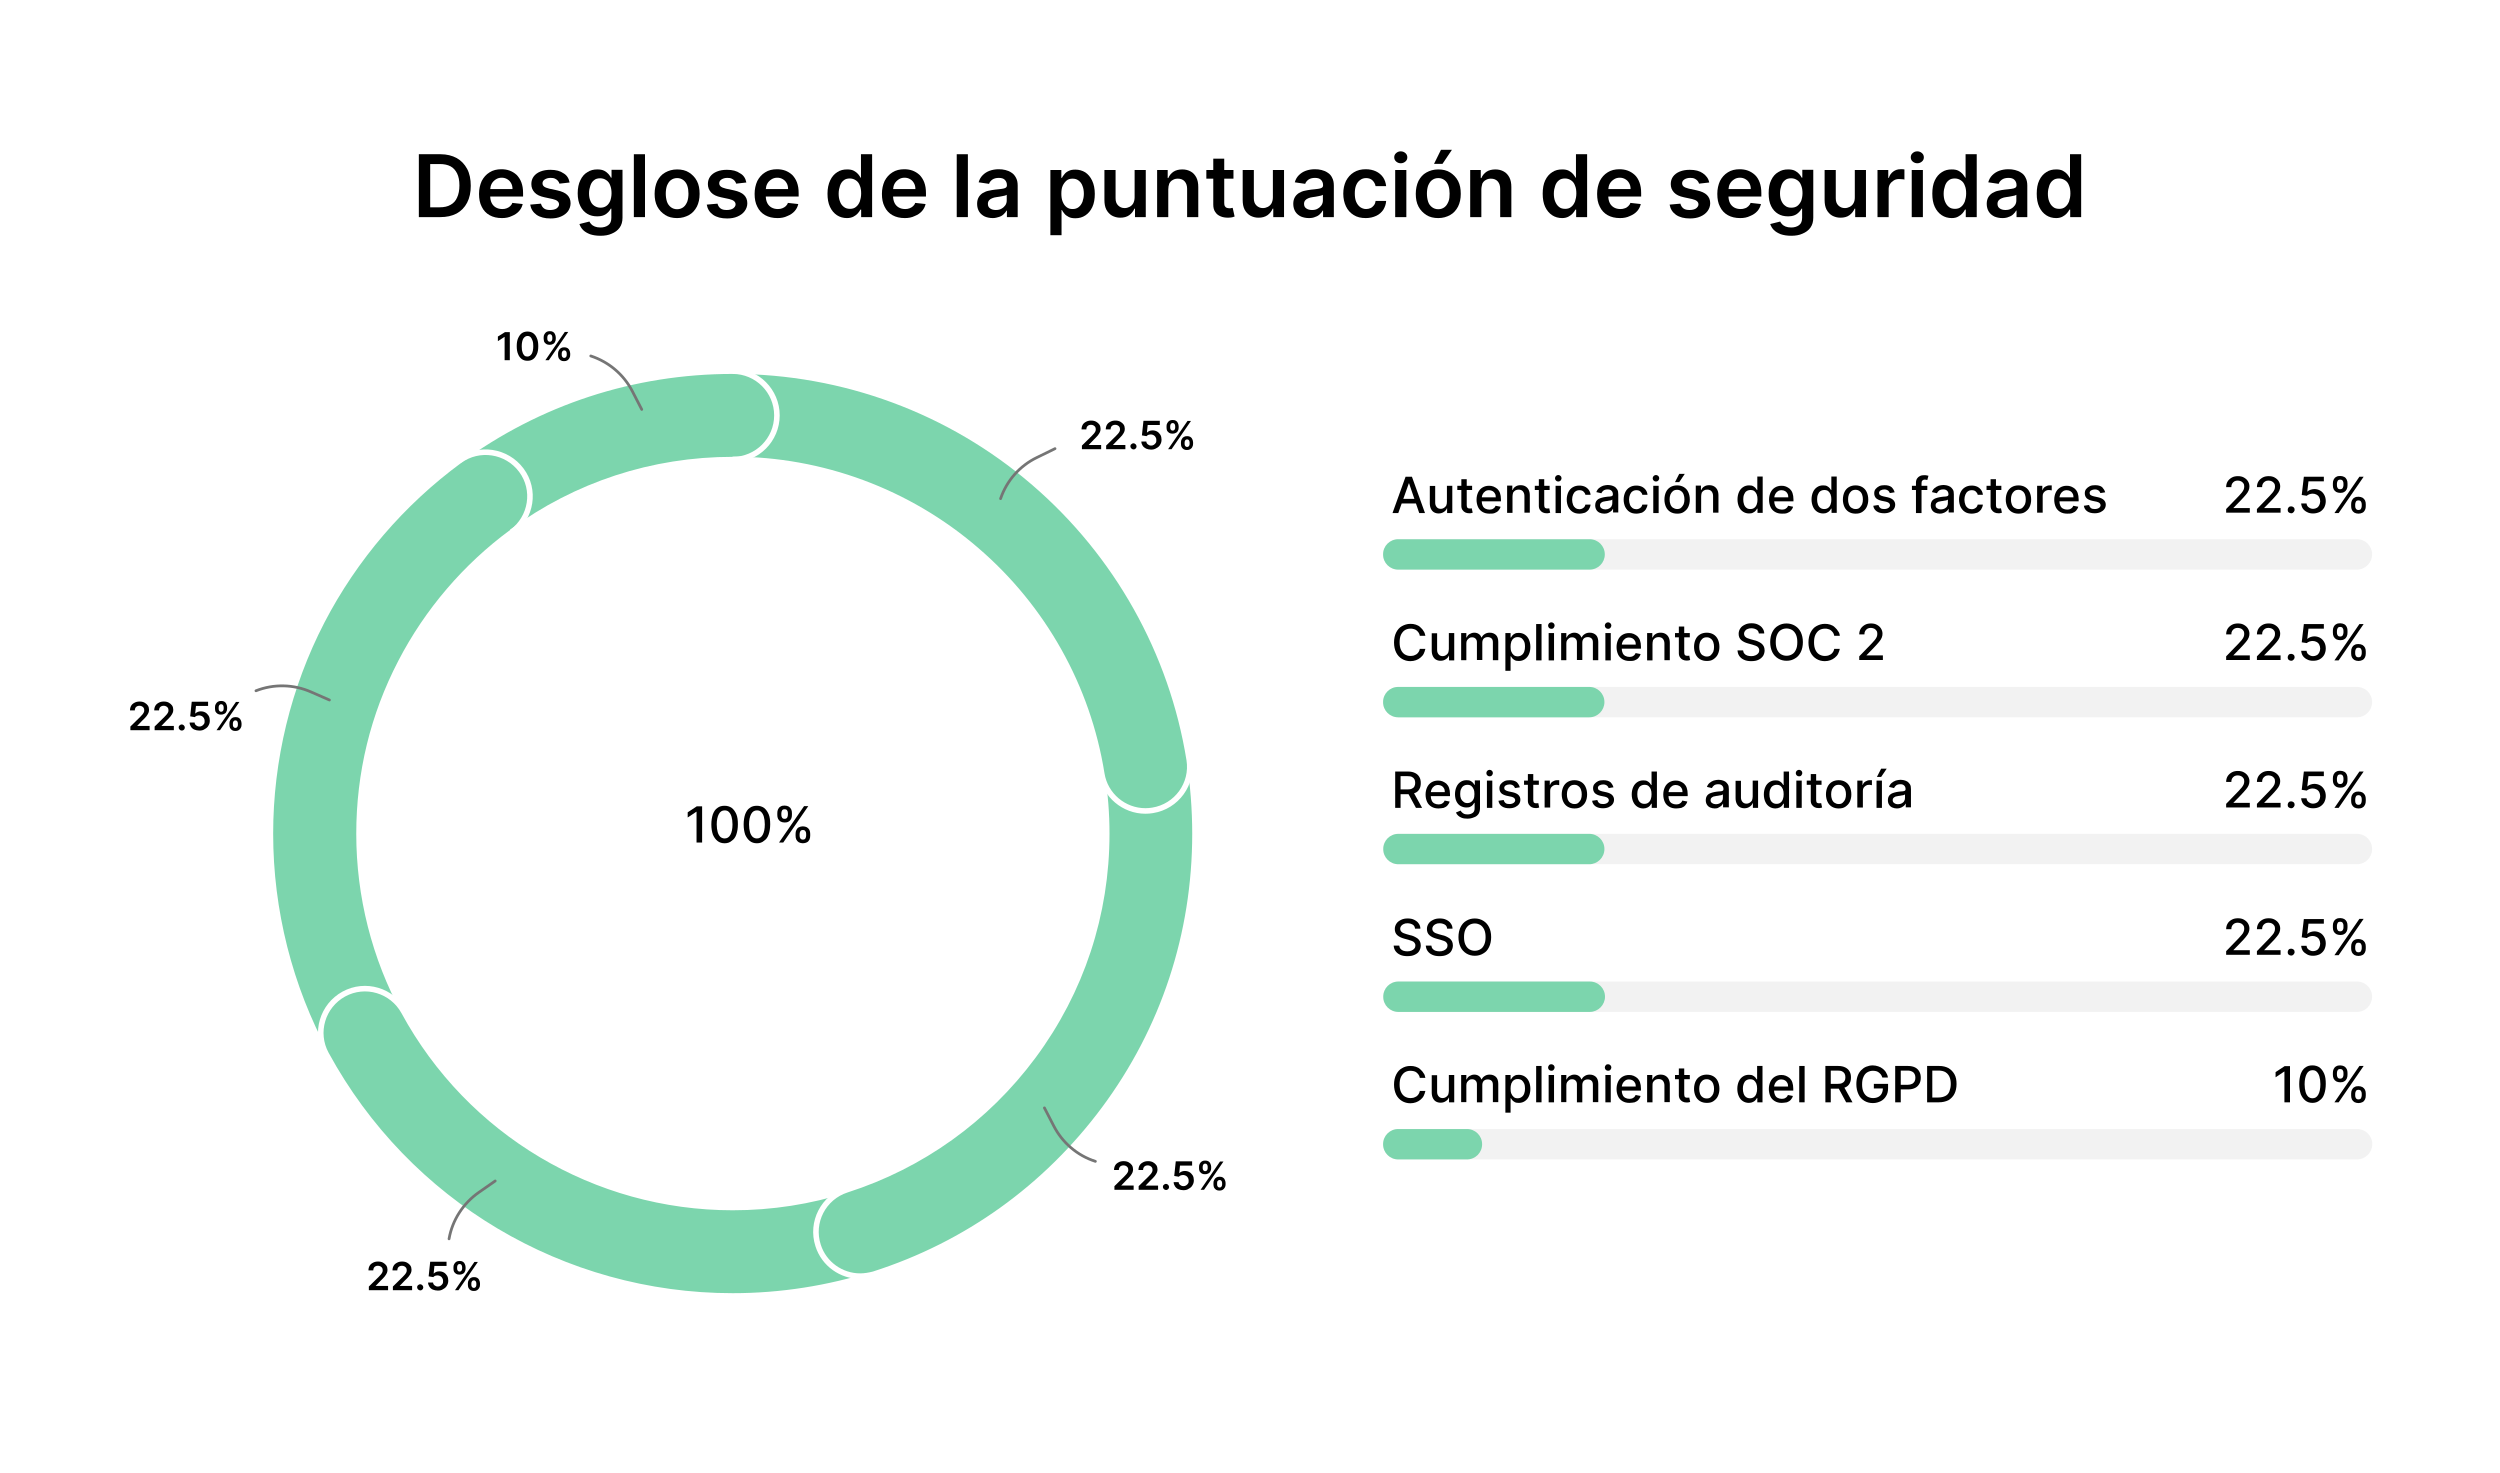 <?xml version="1.0" encoding="utf-8"?>
<!-- Generator: Adobe Illustrator 28.1.0, SVG Export Plug-In . SVG Version: 6.00 Build 0)  -->
<svg version="1.1" id="Layer_1" xmlns="http://www.w3.org/2000/svg" xmlns:xlink="http://www.w3.org/1999/xlink" x="0px" y="0px"
	 viewBox="0 0 1300 766.1" style="enable-background:new 0 0 1300 766.1;" xml:space="preserve">
<style type="text/css">
	.st0{fill:#FFFFFF;}
	.st1{opacity:0.3;fill:#D3D3D3;}
	.st2{fill:#7CD5AD;}
	.st3{fill:none;stroke:#7CD5AD;stroke-width:46;stroke-linecap:round;stroke-miterlimit:10;}
	.st4{fill:none;stroke:#FFFFFF;stroke-width:2.889;stroke-miterlimit:10;}
	.st5{fill:none;stroke:#757575;stroke-width:1.444;stroke-linecap:round;stroke-miterlimit:10;}
</style>
<rect class="st0" width="1300" height="766.1"/>
<g>
	<g>
		<path d="M228.9,112.9h-11.1V80.2h11.3c3.2,0,6,0.7,8.4,2c2.3,1.3,4.1,3.2,5.4,5.6c1.3,2.4,1.9,5.4,1.9,8.8c0,3.4-0.6,6.3-1.9,8.8
			s-3.1,4.3-5.4,5.6C235,112.3,232.2,112.9,228.9,112.9z M223.7,107.8h4.9c2.3,0,4.2-0.4,5.7-1.3c1.5-0.8,2.7-2.1,3.4-3.8
			c0.8-1.7,1.2-3.8,1.2-6.3s-0.4-4.6-1.2-6.2s-1.9-2.9-3.4-3.7c-1.5-0.8-3.4-1.2-5.6-1.2h-5V107.8z"/>
		<path d="M261,113.4c-2.5,0-4.6-0.5-6.4-1.5c-1.8-1-3.2-2.5-4.1-4.4c-1-1.9-1.4-4.1-1.4-6.7c0-2.5,0.5-4.7,1.4-6.7
			c1-1.9,2.3-3.4,4.1-4.5c1.7-1.1,3.8-1.6,6.1-1.6c1.5,0,2.9,0.2,4.3,0.7c1.3,0.5,2.5,1.2,3.6,2.2c1,1,1.9,2.3,2.5,3.9
			c0.6,1.6,0.9,3.4,0.9,5.6v1.8h-20.1v-3.9h14.6c0-1.1-0.2-2.1-0.7-3c-0.5-0.9-1.1-1.6-2-2.1c-0.8-0.5-1.8-0.8-2.9-0.8
			c-1.2,0-2.2,0.3-3.1,0.9c-0.9,0.6-1.6,1.3-2.1,2.2c-0.5,0.9-0.7,1.9-0.8,3v3.4c0,1.4,0.3,2.7,0.8,3.7c0.5,1,1.3,1.8,2.2,2.3
			c0.9,0.5,2,0.8,3.3,0.8c0.8,0,1.6-0.1,2.3-0.4s1.3-0.6,1.8-1.1s0.9-1,1.1-1.7l5.4,0.6c-0.3,1.4-1,2.7-1.9,3.7
			c-1,1.1-2.2,1.9-3.7,2.5C264.6,113.1,262.9,113.4,261,113.4z"/>
		<path d="M296.2,94.9l-5.3,0.6c-0.1-0.5-0.4-1-0.8-1.5c-0.4-0.5-0.9-0.8-1.5-1.1s-1.4-0.4-2.3-0.4c-1.2,0-2.2,0.3-3,0.8
			c-0.8,0.5-1.2,1.2-1.2,2c0,0.7,0.3,1.3,0.8,1.7s1.4,0.8,2.7,1.1l4.2,0.9c2.3,0.5,4.1,1.3,5.2,2.4c1.1,1.1,1.7,2.5,1.7,4.3
			c0,1.5-0.5,2.9-1.3,4.1c-0.9,1.2-2.1,2.1-3.7,2.8c-1.6,0.7-3.4,1-5.4,1c-3,0-5.4-0.6-7.3-1.9c-1.8-1.3-2.9-3-3.3-5.3l5.6-0.5
			c0.3,1.1,0.8,1.9,1.6,2.5s1.9,0.8,3.2,0.8c1.4,0,2.5-0.3,3.3-0.8c0.8-0.6,1.3-1.3,1.3-2.1c0-0.7-0.3-1.3-0.8-1.7
			c-0.5-0.5-1.4-0.8-2.5-1.1l-4.2-0.9c-2.4-0.5-4.1-1.3-5.2-2.5s-1.7-2.6-1.7-4.4c0-1.5,0.4-2.8,1.2-3.9c0.8-1.1,2-2,3.5-2.6
			c1.5-0.6,3.2-0.9,5.2-0.9c2.9,0,5.1,0.6,6.8,1.8C294.8,91.1,295.8,92.8,296.2,94.9z"/>
		<path d="M312.2,122.6c-2.1,0-3.9-0.3-5.4-0.8c-1.5-0.6-2.7-1.3-3.6-2.2c-0.9-0.9-1.5-2-1.9-3.1l5.2-1.3c0.2,0.5,0.6,1,1,1.4
			c0.4,0.5,1.1,0.9,1.8,1.2c0.8,0.3,1.7,0.5,2.9,0.5c1.6,0,3-0.4,4.1-1.2c1.1-0.8,1.6-2.1,1.6-3.9v-4.7h-0.3
			c-0.3,0.6-0.7,1.2-1.3,1.8c-0.6,0.6-1.3,1.2-2.3,1.6c-0.9,0.4-2.1,0.6-3.5,0.6c-1.9,0-3.6-0.4-5.1-1.3c-1.5-0.9-2.7-2.2-3.6-4
			c-0.9-1.8-1.4-4-1.4-6.7c0-2.7,0.5-5,1.4-6.8c0.9-1.9,2.1-3.3,3.7-4.2c1.5-1,3.2-1.4,5.1-1.4c1.4,0,2.6,0.2,3.6,0.7
			c0.9,0.5,1.7,1.1,2.2,1.7c0.6,0.7,1,1.3,1.3,1.9h0.3v-4.1h5.7v24.9c0,2.1-0.5,3.8-1.5,5.2c-1,1.4-2.4,2.4-4.1,3.1
			C316.4,122.3,314.4,122.6,312.2,122.6z M312.2,108c1.2,0,2.3-0.3,3.1-0.9c0.9-0.6,1.5-1.5,2-2.6c0.4-1.1,0.7-2.5,0.7-4
			c0-1.5-0.2-2.9-0.7-4.1c-0.4-1.2-1.1-2.1-2-2.7c-0.9-0.6-1.9-1-3.2-1c-1.3,0-2.4,0.3-3.2,1c-0.9,0.7-1.5,1.6-1.9,2.8
			c-0.4,1.2-0.7,2.5-0.7,4c0,1.5,0.2,2.8,0.7,3.9c0.4,1.1,1.1,2,2,2.6S311,108,312.2,108z"/>
		<path d="M335.4,80.2v32.7h-5.8V80.2H335.4z"/>
		<path d="M352.1,113.4c-2.4,0-4.5-0.5-6.2-1.6s-3.1-2.5-4.1-4.4c-1-1.9-1.4-4.1-1.4-6.6s0.5-4.8,1.4-6.7c1-1.9,2.3-3.4,4.1-4.4
			s3.8-1.6,6.2-1.6s4.5,0.5,6.2,1.6s3.1,2.5,4.1,4.4c1,1.9,1.4,4.1,1.4,6.7s-0.5,4.8-1.4,6.6c-1,1.9-2.3,3.4-4.1,4.4
			S354.5,113.4,352.1,113.4z M352.1,108.8c1.3,0,2.4-0.4,3.3-1.1c0.9-0.7,1.5-1.7,2-2.9c0.4-1.2,0.6-2.6,0.6-4.1
			c0-1.5-0.2-2.9-0.6-4.1c-0.4-1.2-1.1-2.2-2-2.9c-0.9-0.7-2-1.1-3.3-1.1c-1.3,0-2.4,0.4-3.3,1.1s-1.5,1.7-2,2.9
			c-0.4,1.2-0.6,2.6-0.6,4.1c0,1.5,0.2,2.8,0.6,4.1c0.4,1.2,1.1,2.2,2,2.9S350.8,108.8,352.1,108.8z"/>
		<path d="M388.1,94.9l-5.3,0.6c-0.1-0.5-0.4-1-0.8-1.5c-0.4-0.5-0.9-0.8-1.5-1.1c-0.6-0.3-1.4-0.4-2.3-0.4c-1.2,0-2.2,0.3-3,0.8
			c-0.8,0.5-1.2,1.2-1.2,2c0,0.7,0.3,1.3,0.8,1.7c0.5,0.4,1.4,0.8,2.7,1.1l4.2,0.9c2.3,0.5,4.1,1.3,5.2,2.4c1.1,1.1,1.7,2.5,1.7,4.3
			c0,1.5-0.5,2.9-1.4,4.1c-0.9,1.2-2.1,2.1-3.7,2.8c-1.6,0.7-3.4,1-5.4,1c-3,0-5.4-0.6-7.3-1.9c-1.8-1.3-2.9-3-3.3-5.3l5.6-0.5
			c0.3,1.1,0.8,1.9,1.6,2.5s1.9,0.8,3.2,0.8c1.4,0,2.5-0.3,3.3-0.8c0.8-0.6,1.3-1.3,1.3-2.1c0-0.7-0.3-1.3-0.8-1.7
			c-0.5-0.5-1.4-0.8-2.5-1.1l-4.2-0.9c-2.4-0.5-4.1-1.3-5.2-2.5c-1.1-1.2-1.7-2.6-1.7-4.4c0-1.5,0.4-2.8,1.2-3.9
			c0.8-1.1,2-2,3.5-2.6c1.5-0.6,3.2-0.9,5.2-0.9c2.9,0,5.1,0.6,6.8,1.8C386.7,91.1,387.7,92.8,388.1,94.9z"/>
		<path d="M404.3,113.4c-2.5,0-4.6-0.5-6.4-1.5c-1.8-1-3.2-2.5-4.1-4.4c-1-1.9-1.4-4.1-1.4-6.7c0-2.5,0.5-4.7,1.4-6.7
			c1-1.9,2.3-3.4,4.1-4.5c1.7-1.1,3.8-1.6,6.1-1.6c1.5,0,2.9,0.2,4.3,0.7c1.3,0.5,2.5,1.2,3.6,2.2c1,1,1.9,2.3,2.5,3.9
			c0.6,1.6,0.9,3.4,0.9,5.6v1.8h-20.1v-3.9h14.6c0-1.1-0.2-2.1-0.7-3c-0.5-0.9-1.1-1.6-2-2.1c-0.8-0.5-1.8-0.8-2.9-0.8
			c-1.2,0-2.2,0.3-3.1,0.9c-0.9,0.6-1.6,1.3-2.1,2.2c-0.5,0.9-0.7,1.9-0.8,3v3.4c0,1.4,0.3,2.7,0.8,3.7c0.5,1,1.3,1.8,2.2,2.3
			c0.9,0.5,2,0.8,3.3,0.8c0.8,0,1.6-0.1,2.3-0.4s1.3-0.6,1.8-1.1s0.9-1,1.1-1.7l5.4,0.6c-0.3,1.4-1,2.7-1.9,3.7
			c-1,1.1-2.2,1.9-3.7,2.5C407.9,113.1,406.2,113.4,404.3,113.4z"/>
		<path d="M440.4,113.4c-1.9,0-3.7-0.5-5.2-1.5s-2.7-2.4-3.6-4.3c-0.9-1.9-1.3-4.2-1.3-6.9c0-2.7,0.5-5,1.4-6.9
			c0.9-1.9,2.1-3.3,3.7-4.3c1.5-1,3.2-1.4,5.1-1.4c1.4,0,2.6,0.2,3.5,0.7c0.9,0.5,1.7,1.1,2.2,1.7s1,1.3,1.3,1.9h0.2V80.2h5.8v32.7
			h-5.7v-3.9h-0.4c-0.3,0.6-0.7,1.2-1.3,1.9c-0.6,0.7-1.3,1.2-2.2,1.7C443,113.1,441.8,113.4,440.4,113.4z M442,108.6
			c1.2,0,2.3-0.3,3.1-1c0.9-0.7,1.5-1.6,2-2.8c0.4-1.2,0.7-2.6,0.7-4.2c0-1.6-0.2-3-0.7-4.1c-0.4-1.2-1.1-2.1-2-2.7s-1.9-1-3.2-1
			c-1.3,0-2.4,0.3-3.2,1c-0.9,0.7-1.5,1.6-1.9,2.8c-0.4,1.2-0.7,2.5-0.7,4.1c0,1.5,0.2,2.9,0.7,4.1c0.4,1.2,1.1,2.1,2,2.8
			C439.7,108.3,440.7,108.6,442,108.6z"/>
		<path d="M470.5,113.4c-2.5,0-4.6-0.5-6.4-1.5c-1.8-1-3.2-2.5-4.1-4.4c-1-1.9-1.4-4.1-1.4-6.7c0-2.5,0.5-4.7,1.4-6.7
			c1-1.9,2.3-3.4,4.1-4.5c1.7-1.1,3.8-1.6,6.1-1.6c1.5,0,2.9,0.2,4.3,0.7c1.3,0.5,2.5,1.2,3.6,2.2c1,1,1.9,2.3,2.5,3.9
			c0.6,1.6,0.9,3.4,0.9,5.6v1.8h-20.1v-3.9h14.6c0-1.1-0.2-2.1-0.7-3c-0.5-0.9-1.1-1.6-2-2.1c-0.8-0.5-1.8-0.8-2.9-0.8
			c-1.2,0-2.2,0.3-3.1,0.9c-0.9,0.6-1.6,1.3-2.1,2.2c-0.5,0.9-0.7,1.9-0.8,3v3.4c0,1.4,0.3,2.7,0.8,3.7c0.5,1,1.3,1.8,2.2,2.3
			c0.9,0.5,2,0.8,3.3,0.8c0.8,0,1.6-0.1,2.3-0.4s1.3-0.6,1.8-1.1s0.9-1,1.1-1.7l5.4,0.6c-0.3,1.4-1,2.7-1.9,3.7
			c-1,1.1-2.2,1.9-3.7,2.5C474.1,113.1,472.4,113.4,470.5,113.4z"/>
		<path d="M503.3,80.2v32.7h-5.8V80.2H503.3z"/>
		<path d="M516.3,113.4c-1.6,0-3-0.3-4.2-0.8c-1.2-0.6-2.2-1.4-2.9-2.5c-0.7-1.1-1.1-2.5-1.1-4.1c0-1.4,0.3-2.5,0.8-3.4
			c0.5-0.9,1.2-1.6,2.1-2.2c0.9-0.5,1.9-1,3-1.2s2.3-0.5,3.5-0.6c1.4-0.1,2.6-0.3,3.5-0.4c0.9-0.1,1.5-0.3,2-0.6
			c0.4-0.3,0.6-0.7,0.6-1.2v-0.1c0-1.2-0.4-2.1-1.1-2.8s-1.7-1-3.1-1c-1.4,0-2.5,0.3-3.4,0.9c-0.8,0.6-1.4,1.3-1.7,2.2l-5.4-0.8
			c0.4-1.5,1.1-2.7,2.1-3.7c1-1,2.2-1.8,3.6-2.3s3-0.8,4.7-0.8c1.2,0,2.4,0.1,3.5,0.4c1.2,0.3,2.2,0.7,3.2,1.4
			c1,0.6,1.7,1.5,2.3,2.6c0.6,1.1,0.9,2.4,0.9,4.1v16.4h-5.6v-3.4h-0.2c-0.4,0.7-0.8,1.3-1.5,1.9c-0.6,0.6-1.4,1.1-2.4,1.4
			S517.5,113.4,516.3,113.4z M517.8,109.2c1.2,0,2.2-0.2,3-0.7c0.9-0.5,1.5-1.1,2-1.8c0.5-0.8,0.7-1.6,0.7-2.5v-2.9
			c-0.2,0.1-0.5,0.3-0.9,0.4c-0.4,0.1-0.9,0.2-1.4,0.3c-0.5,0.1-1.1,0.2-1.6,0.3c-0.5,0.1-1,0.1-1.4,0.2c-0.9,0.1-1.6,0.3-2.3,0.6
			c-0.7,0.3-1.2,0.6-1.6,1.1c-0.4,0.5-0.6,1.1-0.6,1.8c0,1.1,0.4,1.9,1.2,2.4C515.6,108.9,516.6,109.2,517.8,109.2z"/>
		<path d="M546.2,122.1V88.4h5.7v4.1h0.3c0.3-0.6,0.7-1.2,1.3-1.9c0.5-0.7,1.3-1.3,2.2-1.7c0.9-0.5,2.1-0.7,3.5-0.7
			c1.9,0,3.6,0.5,5.1,1.4c1.5,1,2.7,2.4,3.6,4.3c0.9,1.9,1.4,4.2,1.4,6.9c0,2.7-0.4,5-1.3,6.9c-0.9,1.9-2.1,3.3-3.6,4.3
			s-3.2,1.5-5.2,1.5c-1.4,0-2.6-0.2-3.5-0.7c-0.9-0.5-1.7-1-2.2-1.7c-0.6-0.7-1-1.3-1.3-1.9H552v13.1H546.2z M551.9,100.7
			c0,1.6,0.2,3,0.7,4.2c0.5,1.2,1.1,2.1,2,2.8c0.9,0.7,1.9,1,3.1,1c1.3,0,2.3-0.3,3.2-1c0.9-0.7,1.5-1.6,2-2.8
			c0.4-1.2,0.7-2.6,0.7-4.1c0-1.5-0.2-2.9-0.7-4.1c-0.4-1.2-1.1-2.1-2-2.8c-0.9-0.7-1.9-1-3.2-1c-1.2,0-2.3,0.3-3.1,1
			s-1.5,1.6-2,2.7C552.1,97.7,551.9,99.1,551.9,100.7z"/>
		<path d="M590,102.6V88.4h5.8v24.5h-5.6v-4.4h-0.3c-0.6,1.4-1.5,2.5-2.7,3.4c-1.3,0.9-2.8,1.3-4.7,1.3c-1.6,0-3-0.4-4.3-1.1
			c-1.2-0.7-2.2-1.8-2.9-3.1c-0.7-1.4-1-3-1-5V88.4h5.8v14.7c0,1.6,0.4,2.8,1.3,3.7c0.9,0.9,2,1.4,3.4,1.4c0.9,0,1.7-0.2,2.5-0.6
			s1.5-1,2-1.9C589.7,104.9,590,103.9,590,102.6z"/>
		<path d="M607.5,98.5v14.4h-5.8V88.4h5.5v4.2h0.3c0.6-1.4,1.5-2.5,2.7-3.3s2.8-1.2,4.6-1.2c1.7,0,3.2,0.4,4.4,1.1
			c1.3,0.7,2.2,1.8,2.9,3.1c0.7,1.4,1,3,1,5v15.6h-5.8V98.2c0-1.6-0.4-2.9-1.3-3.9c-0.8-0.9-2-1.4-3.5-1.4c-1,0-1.9,0.2-2.7,0.7
			c-0.8,0.4-1.4,1.1-1.8,1.9C607.7,96.4,607.5,97.4,607.5,98.5z"/>
		<path d="M641.4,88.4v4.5h-14.1v-4.5H641.4z M630.8,82.5h5.8v23c0,0.8,0.1,1.4,0.4,1.8c0.2,0.4,0.6,0.7,1,0.8
			c0.4,0.1,0.8,0.2,1.3,0.2c0.4,0,0.7,0,1-0.1c0.3-0.1,0.5-0.1,0.7-0.1l1,4.5c-0.3,0.1-0.7,0.2-1.3,0.4c-0.6,0.1-1.3,0.2-2.1,0.2
			c-1.4,0-2.8-0.2-3.9-0.7c-1.2-0.5-2.1-1.2-2.8-2.3c-0.7-1-1-2.3-1-3.8V82.5z"/>
		<path d="M661.9,102.6V88.4h5.8v24.5h-5.6v-4.4h-0.3c-0.6,1.4-1.5,2.5-2.7,3.4c-1.3,0.9-2.8,1.3-4.7,1.3c-1.6,0-3-0.4-4.3-1.1
			c-1.2-0.7-2.2-1.8-2.9-3.1c-0.7-1.4-1-3-1-5V88.4h5.8v14.7c0,1.6,0.4,2.8,1.3,3.7c0.9,0.9,2,1.4,3.4,1.4c0.9,0,1.7-0.2,2.5-0.6
			s1.5-1,2-1.9C661.6,104.9,661.9,103.9,661.9,102.6z"/>
		<path d="M680.7,113.4c-1.6,0-3-0.3-4.2-0.8c-1.2-0.6-2.2-1.4-2.9-2.5c-0.7-1.1-1.1-2.5-1.1-4.1c0-1.4,0.3-2.5,0.8-3.4
			c0.5-0.9,1.2-1.6,2.1-2.2c0.9-0.5,1.9-1,3-1.2s2.3-0.5,3.5-0.6c1.4-0.1,2.6-0.3,3.5-0.4c0.9-0.1,1.5-0.3,2-0.6
			c0.4-0.3,0.6-0.7,0.6-1.2v-0.1c0-1.2-0.4-2.1-1.1-2.8s-1.7-1-3.1-1c-1.4,0-2.5,0.3-3.4,0.9c-0.8,0.6-1.4,1.3-1.7,2.2l-5.4-0.8
			c0.4-1.5,1.1-2.7,2.1-3.7c1-1,2.2-1.8,3.6-2.3s3-0.8,4.7-0.8c1.2,0,2.4,0.1,3.5,0.4c1.2,0.3,2.2,0.7,3.2,1.4
			c1,0.6,1.8,1.5,2.3,2.6c0.6,1.1,0.9,2.4,0.9,4.1v16.4h-5.6v-3.4h-0.2c-0.4,0.7-0.8,1.3-1.5,1.9c-0.6,0.6-1.4,1.1-2.4,1.4
			C683.1,113.2,682,113.4,680.7,113.4z M682.2,109.2c1.2,0,2.2-0.2,3-0.7c0.9-0.5,1.5-1.1,2-1.8c0.5-0.8,0.7-1.6,0.7-2.5v-2.9
			c-0.2,0.1-0.5,0.3-0.9,0.4c-0.4,0.1-0.9,0.2-1.4,0.3c-0.5,0.1-1.1,0.2-1.6,0.3c-0.5,0.1-1,0.1-1.4,0.2c-0.9,0.1-1.6,0.3-2.3,0.6
			c-0.7,0.3-1.2,0.6-1.6,1.1c-0.4,0.5-0.6,1.1-0.6,1.8c0,1.1,0.4,1.9,1.2,2.4C680,108.9,681,109.2,682.2,109.2z"/>
		<path d="M710.2,113.4c-2.5,0-4.6-0.5-6.3-1.6c-1.8-1.1-3.1-2.6-4-4.5c-0.9-1.9-1.4-4.1-1.4-6.6c0-2.5,0.5-4.7,1.4-6.6
			c1-1.9,2.3-3.4,4.1-4.5c1.8-1.1,3.8-1.6,6.2-1.6c2,0,3.8,0.4,5.3,1.1c1.5,0.7,2.8,1.8,3.7,3.1c0.9,1.3,1.4,2.9,1.6,4.6h-5.5
			c-0.2-1.2-0.8-2.2-1.6-3c-0.8-0.8-2-1.2-3.3-1.2c-1.2,0-2.2,0.3-3.1,1c-0.9,0.6-1.6,1.5-2.1,2.7s-0.7,2.6-0.7,4.3
			c0,1.7,0.2,3.1,0.7,4.3c0.5,1.2,1.2,2.1,2.1,2.8c0.9,0.6,1.9,1,3.1,1c0.9,0,1.6-0.2,2.3-0.5c0.7-0.3,1.2-0.8,1.7-1.4
			s0.8-1.4,0.9-2.3h5.5c-0.1,1.7-0.7,3.3-1.5,4.6c-0.9,1.3-2.1,2.4-3.6,3.1C714,113,712.2,113.4,710.2,113.4z"/>
		<path d="M728.4,84.9c-0.9,0-1.7-0.3-2.4-0.9c-0.7-0.6-1-1.4-1-2.2c0-0.9,0.3-1.6,1-2.2c0.7-0.6,1.4-0.9,2.4-0.9
			c0.9,0,1.7,0.3,2.4,0.9c0.7,0.6,1,1.4,1,2.2c0,0.9-0.3,1.6-1,2.2C730.1,84.6,729.3,84.9,728.4,84.9z M725.5,112.9V88.4h5.8v24.5
			H725.5z"/>
		<path d="M747.9,113.4c-2.4,0-4.5-0.5-6.2-1.6s-3.1-2.5-4.1-4.4c-1-1.9-1.4-4.1-1.4-6.6s0.5-4.8,1.4-6.7c1-1.9,2.3-3.4,4.1-4.4
			s3.8-1.6,6.2-1.6c2.4,0,4.5,0.5,6.2,1.6s3.1,2.5,4.1,4.4c1,1.9,1.4,4.1,1.4,6.7s-0.5,4.8-1.4,6.6c-1,1.9-2.3,3.4-4.1,4.4
			S750.3,113.4,747.9,113.4z M747.9,108.8c1.3,0,2.4-0.4,3.3-1.1c0.9-0.7,1.5-1.7,2-2.9s0.6-2.6,0.6-4.1c0-1.5-0.2-2.9-0.6-4.1
			c-0.4-1.2-1.1-2.2-2-2.9c-0.9-0.7-2-1.1-3.3-1.1c-1.3,0-2.4,0.4-3.3,1.1s-1.5,1.7-2,2.9c-0.4,1.2-0.6,2.6-0.6,4.1
			c0,1.5,0.2,2.8,0.6,4.1s1.1,2.2,2,2.9S746.6,108.8,747.9,108.8z M745.7,85.2l3.6-7.3h5.7l-4.9,7.3H745.7z"/>
		<path d="M770.3,98.5v14.4h-5.8V88.4h5.5v4.2h0.3c0.6-1.4,1.5-2.5,2.7-3.3c1.2-0.8,2.8-1.2,4.6-1.2c1.7,0,3.2,0.4,4.4,1.1
			c1.3,0.7,2.2,1.8,2.9,3.1c0.7,1.4,1,3,1,5v15.6h-5.8V98.2c0-1.6-0.4-2.9-1.3-3.9c-0.8-0.9-2-1.4-3.5-1.4c-1,0-1.9,0.2-2.7,0.7
			c-0.8,0.4-1.4,1.1-1.8,1.9C770.6,96.4,770.3,97.4,770.3,98.5z"/>
		<path d="M812.3,113.4c-1.9,0-3.7-0.5-5.2-1.5s-2.7-2.4-3.6-4.3c-0.9-1.9-1.3-4.2-1.3-6.9c0-2.7,0.4-5,1.3-6.9
			c0.9-1.9,2.1-3.3,3.7-4.3c1.5-1,3.2-1.4,5.1-1.4c1.4,0,2.6,0.2,3.5,0.7c0.9,0.5,1.7,1.1,2.2,1.7c0.5,0.7,1,1.3,1.3,1.9h0.2V80.2
			h5.8v32.7h-5.7v-3.9h-0.4c-0.3,0.6-0.7,1.2-1.3,1.9c-0.6,0.7-1.3,1.2-2.2,1.7C814.8,113.1,813.7,113.4,812.3,113.4z M813.9,108.6
			c1.2,0,2.3-0.3,3.1-1c0.9-0.7,1.5-1.6,2-2.8c0.4-1.2,0.7-2.6,0.7-4.2c0-1.6-0.2-3-0.7-4.1c-0.4-1.2-1.1-2.1-2-2.7s-1.9-1-3.2-1
			c-1.3,0-2.4,0.3-3.2,1c-0.9,0.7-1.5,1.6-1.9,2.8c-0.4,1.2-0.7,2.5-0.7,4.1c0,1.5,0.2,2.9,0.7,4.1s1.1,2.1,2,2.8
			C811.5,108.3,812.6,108.6,813.9,108.6z"/>
		<path d="M842.4,113.4c-2.5,0-4.6-0.5-6.4-1.5c-1.8-1-3.2-2.5-4.1-4.4c-1-1.9-1.4-4.1-1.4-6.7c0-2.5,0.5-4.7,1.4-6.7
			c1-1.9,2.3-3.4,4.1-4.5c1.7-1.1,3.8-1.6,6.1-1.6c1.5,0,2.9,0.2,4.3,0.7c1.3,0.5,2.5,1.2,3.6,2.2s1.9,2.3,2.5,3.9
			c0.6,1.6,0.9,3.4,0.9,5.6v1.8h-20.1v-3.9h14.6c0-1.1-0.2-2.1-0.7-3c-0.5-0.9-1.1-1.6-2-2.1c-0.8-0.5-1.8-0.8-2.9-0.8
			c-1.2,0-2.2,0.3-3.1,0.9c-0.9,0.6-1.6,1.3-2.1,2.2c-0.5,0.9-0.7,1.9-0.8,3v3.4c0,1.4,0.3,2.7,0.8,3.7c0.5,1,1.3,1.8,2.2,2.3
			c0.9,0.5,2,0.8,3.3,0.8c0.8,0,1.6-0.1,2.3-0.4c0.7-0.2,1.3-0.6,1.8-1.1s0.9-1,1.1-1.7l5.4,0.6c-0.3,1.4-1,2.7-1.9,3.7
			c-1,1.1-2.2,1.9-3.7,2.5C846,113.1,844.3,113.4,842.4,113.4z"/>
		<path d="M888.8,94.9l-5.3,0.6c-0.1-0.5-0.4-1-0.8-1.5c-0.4-0.5-0.9-0.8-1.5-1.1c-0.6-0.3-1.4-0.4-2.3-0.4c-1.2,0-2.2,0.3-3,0.8
			c-0.8,0.5-1.2,1.2-1.2,2c0,0.7,0.3,1.3,0.8,1.7s1.4,0.8,2.7,1.1l4.2,0.9c2.3,0.5,4.1,1.3,5.2,2.4c1.1,1.1,1.7,2.5,1.7,4.3
			c0,1.5-0.5,2.9-1.4,4.1c-0.9,1.2-2.1,2.1-3.7,2.8c-1.6,0.7-3.4,1-5.4,1c-3,0-5.4-0.6-7.3-1.9c-1.8-1.3-2.9-3-3.3-5.3l5.6-0.5
			c0.3,1.1,0.8,1.9,1.6,2.5s1.9,0.8,3.2,0.8c1.4,0,2.5-0.3,3.3-0.8c0.8-0.6,1.3-1.3,1.3-2.1c0-0.7-0.3-1.3-0.8-1.7
			c-0.5-0.5-1.4-0.8-2.5-1.1l-4.2-0.9c-2.4-0.5-4.1-1.3-5.2-2.5c-1.1-1.2-1.7-2.6-1.7-4.4c0-1.5,0.4-2.8,1.2-3.9
			c0.8-1.1,2-2,3.5-2.6c1.5-0.6,3.2-0.9,5.2-0.9c2.9,0,5.1,0.6,6.8,1.8S888.4,92.8,888.8,94.9z"/>
		<path d="M904.9,113.4c-2.5,0-4.6-0.5-6.4-1.5c-1.8-1-3.2-2.5-4.1-4.4c-1-1.9-1.4-4.1-1.4-6.7c0-2.5,0.5-4.7,1.4-6.7
			c1-1.9,2.3-3.4,4.1-4.5c1.7-1.1,3.8-1.6,6.1-1.6c1.5,0,2.9,0.2,4.3,0.7c1.3,0.5,2.5,1.2,3.6,2.2s1.9,2.3,2.5,3.9
			c0.6,1.6,0.9,3.4,0.9,5.6v1.8h-20.1v-3.9h14.6c0-1.1-0.2-2.1-0.7-3c-0.5-0.9-1.1-1.6-2-2.1c-0.8-0.5-1.8-0.8-2.9-0.8
			c-1.2,0-2.2,0.3-3.1,0.9c-0.9,0.6-1.6,1.3-2.1,2.2c-0.5,0.9-0.7,1.9-0.8,3v3.4c0,1.4,0.3,2.7,0.8,3.7c0.5,1,1.3,1.8,2.2,2.3
			c0.9,0.5,2,0.8,3.3,0.8c0.8,0,1.6-0.1,2.3-0.4c0.7-0.2,1.3-0.6,1.8-1.1s0.9-1,1.1-1.7l5.4,0.6c-0.3,1.4-1,2.7-1.9,3.7
			c-1,1.1-2.2,1.9-3.7,2.5C908.5,113.1,906.8,113.4,904.9,113.4z"/>
		<path d="M931.4,122.6c-2.1,0-3.9-0.3-5.4-0.8c-1.5-0.6-2.7-1.3-3.6-2.2c-0.9-0.9-1.5-2-1.9-3.1l5.2-1.3c0.2,0.5,0.6,1,1,1.4
			c0.4,0.5,1.1,0.9,1.8,1.2c0.8,0.3,1.7,0.5,2.9,0.5c1.6,0,3-0.4,4.1-1.2c1.1-0.8,1.6-2.1,1.6-3.9v-4.7h-0.3
			c-0.3,0.6-0.7,1.2-1.3,1.8c-0.6,0.6-1.3,1.2-2.3,1.6c-0.9,0.4-2.1,0.6-3.5,0.6c-1.9,0-3.6-0.4-5.1-1.3c-1.5-0.9-2.7-2.2-3.6-4
			c-0.9-1.8-1.3-4-1.3-6.7c0-2.7,0.4-5,1.3-6.8c0.9-1.9,2.1-3.3,3.7-4.2c1.5-1,3.2-1.4,5.1-1.4c1.4,0,2.6,0.2,3.6,0.7
			c0.9,0.5,1.7,1.1,2.2,1.7s1,1.3,1.3,1.9h0.3v-4.1h5.7v24.9c0,2.1-0.5,3.8-1.5,5.2c-1,1.4-2.4,2.4-4.1,3.1
			C935.6,122.3,933.6,122.6,931.4,122.6z M931.5,108c1.2,0,2.3-0.3,3.1-0.9s1.5-1.5,2-2.6c0.4-1.1,0.7-2.5,0.7-4
			c0-1.5-0.2-2.9-0.7-4.1c-0.4-1.2-1.1-2.1-2-2.7c-0.9-0.6-1.9-1-3.2-1c-1.3,0-2.4,0.3-3.2,1c-0.9,0.7-1.5,1.6-1.9,2.8
			c-0.4,1.2-0.7,2.5-0.7,4c0,1.5,0.2,2.8,0.7,3.9s1.1,2,2,2.6C929.1,107.7,930.2,108,931.5,108z"/>
		<path d="M964.5,102.6V88.4h5.8v24.5h-5.6v-4.4h-0.3c-0.6,1.4-1.5,2.5-2.7,3.4s-2.8,1.3-4.7,1.3c-1.6,0-3-0.4-4.3-1.1
			c-1.2-0.7-2.2-1.8-2.9-3.1c-0.7-1.4-1-3-1-5V88.4h5.8v14.7c0,1.6,0.4,2.8,1.3,3.7c0.9,0.9,2,1.4,3.4,1.4c0.9,0,1.7-0.2,2.5-0.6
			s1.5-1,2-1.9S964.5,103.9,964.5,102.6z"/>
		<path d="M976.3,112.9V88.4h5.6v4.1h0.3c0.4-1.4,1.2-2.5,2.3-3.3c1.1-0.8,2.3-1.2,3.7-1.2c0.3,0,0.7,0,1.1,0c0.4,0,0.7,0.1,1,0.1
			v5.3c-0.2-0.1-0.6-0.2-1.2-0.2s-1-0.1-1.5-0.1c-1.1,0-2,0.2-2.8,0.7c-0.8,0.5-1.5,1.1-2,1.9c-0.5,0.8-0.7,1.7-0.7,2.8v14.4H976.3z
			"/>
		<path d="M997,84.9c-0.9,0-1.7-0.3-2.4-0.9c-0.7-0.6-1-1.4-1-2.2c0-0.9,0.3-1.6,1-2.2c0.7-0.6,1.4-0.9,2.4-0.9
			c0.9,0,1.7,0.3,2.4,0.9c0.7,0.6,1,1.4,1,2.2c0,0.9-0.3,1.6-1,2.2C998.7,84.6,997.9,84.9,997,84.9z M994.1,112.9V88.4h5.8v24.5
			H994.1z"/>
		<path d="M1014.9,113.4c-1.9,0-3.7-0.5-5.2-1.5s-2.7-2.4-3.6-4.3c-0.9-1.9-1.3-4.2-1.3-6.9c0-2.7,0.4-5,1.3-6.9
			c0.9-1.9,2.1-3.3,3.7-4.3c1.5-1,3.2-1.4,5.1-1.4c1.4,0,2.6,0.2,3.5,0.7c0.9,0.5,1.7,1.1,2.2,1.7c0.5,0.7,1,1.3,1.3,1.9h0.2V80.2
			h5.8v32.7h-5.7v-3.9h-0.4c-0.3,0.6-0.7,1.2-1.3,1.9c-0.6,0.7-1.3,1.2-2.2,1.7C1017.5,113.1,1016.3,113.4,1014.9,113.4z
			 M1016.6,108.6c1.2,0,2.3-0.3,3.1-1c0.9-0.7,1.5-1.6,2-2.8c0.4-1.2,0.7-2.6,0.7-4.2c0-1.6-0.2-3-0.7-4.1c-0.4-1.2-1.1-2.1-2-2.7
			s-1.9-1-3.2-1c-1.3,0-2.4,0.3-3.2,1c-0.9,0.7-1.5,1.6-1.9,2.8c-0.4,1.2-0.7,2.5-0.7,4.1c0,1.5,0.2,2.9,0.7,4.1s1.1,2.1,2,2.8
			C1014.2,108.3,1015.3,108.6,1016.6,108.6z"/>
		<path d="M1041.3,113.4c-1.6,0-3-0.3-4.2-0.8c-1.2-0.6-2.2-1.4-2.9-2.5c-0.7-1.1-1.1-2.5-1.1-4.1c0-1.4,0.3-2.5,0.8-3.4
			c0.5-0.9,1.2-1.6,2.1-2.2c0.9-0.5,1.9-1,3-1.2s2.3-0.5,3.5-0.6c1.4-0.1,2.6-0.3,3.5-0.4c0.9-0.1,1.5-0.3,2-0.6
			c0.4-0.3,0.6-0.7,0.6-1.2v-0.1c0-1.2-0.4-2.1-1.1-2.8s-1.7-1-3.1-1c-1.4,0-2.5,0.3-3.4,0.9c-0.8,0.6-1.4,1.3-1.7,2.2l-5.4-0.8
			c0.4-1.5,1.1-2.7,2.1-3.7c1-1,2.2-1.8,3.6-2.3s3-0.8,4.7-0.8c1.2,0,2.4,0.1,3.5,0.4c1.2,0.3,2.2,0.7,3.2,1.4
			c1,0.6,1.8,1.5,2.3,2.6c0.6,1.1,0.9,2.4,0.9,4.1v16.4h-5.6v-3.4h-0.2c-0.4,0.7-0.8,1.3-1.5,1.9c-0.6,0.6-1.4,1.1-2.4,1.4
			C1043.7,113.2,1042.5,113.4,1041.3,113.4z M1042.8,109.2c1.2,0,2.2-0.2,3-0.7c0.9-0.5,1.5-1.1,2-1.8c0.5-0.8,0.7-1.6,0.7-2.5v-2.9
			c-0.2,0.1-0.5,0.3-0.9,0.4c-0.4,0.1-0.9,0.2-1.4,0.3c-0.5,0.1-1.1,0.2-1.6,0.3c-0.5,0.1-1,0.1-1.4,0.2c-0.9,0.1-1.6,0.3-2.3,0.6
			c-0.7,0.3-1.2,0.6-1.6,1.1c-0.4,0.5-0.6,1.1-0.6,1.8c0,1.1,0.4,1.9,1.2,2.4C1040.6,108.9,1041.6,109.2,1042.8,109.2z"/>
		<path d="M1069.2,113.4c-1.9,0-3.7-0.5-5.2-1.5s-2.7-2.4-3.6-4.3c-0.9-1.9-1.3-4.2-1.3-6.9c0-2.7,0.4-5,1.3-6.9
			c0.9-1.9,2.1-3.3,3.7-4.3c1.5-1,3.2-1.4,5.1-1.4c1.4,0,2.6,0.2,3.5,0.7c0.9,0.5,1.7,1.1,2.2,1.7c0.5,0.7,1,1.3,1.3,1.9h0.2V80.2
			h5.8v32.7h-5.7v-3.9h-0.4c-0.3,0.6-0.7,1.2-1.3,1.9c-0.6,0.7-1.3,1.2-2.2,1.7C1071.7,113.1,1070.6,113.4,1069.2,113.4z
			 M1070.8,108.6c1.2,0,2.3-0.3,3.1-1c0.9-0.7,1.5-1.6,2-2.8c0.4-1.2,0.7-2.6,0.7-4.2c0-1.6-0.2-3-0.7-4.1c-0.4-1.2-1.1-2.1-2-2.7
			s-1.9-1-3.2-1c-1.3,0-2.4,0.3-3.2,1c-0.9,0.7-1.5,1.6-1.9,2.8c-0.4,1.2-0.7,2.5-0.7,4.1c0,1.5,0.2,2.9,0.7,4.1s1.1,2.1,2,2.8
			C1068.4,108.3,1069.5,108.6,1070.8,108.6z"/>
	</g>
</g>
<g>
	<g>
		<g>
			<g>
				<g>
					<g>
						<path d="M741.2,560.5h-2.9c-0.1-0.6-0.3-1.2-0.6-1.6s-0.7-0.9-1.1-1.2c-0.4-0.3-0.9-0.6-1.5-0.7s-1.1-0.2-1.7-0.2
							c-1.1,0-2.1,0.3-2.9,0.8s-1.5,1.4-2,2.4c-0.5,1.1-0.7,2.4-0.7,3.9c0,1.5,0.2,2.8,0.7,3.9c0.5,1.1,1.2,1.9,2,2.4
							c0.9,0.5,1.8,0.8,2.9,0.8c0.6,0,1.2-0.1,1.7-0.2c0.5-0.2,1-0.4,1.5-0.7c0.4-0.3,0.8-0.7,1.1-1.2c0.3-0.5,0.5-1,0.6-1.6l2.9,0
							c-0.2,0.9-0.5,1.8-0.9,2.6c-0.4,0.8-1,1.4-1.7,2s-1.5,1-2.3,1.3c-0.9,0.3-1.8,0.5-2.9,0.5c-1.6,0-3.1-0.4-4.4-1.2
							c-1.3-0.8-2.3-1.9-3-3.3c-0.7-1.5-1.1-3.2-1.1-5.2c0-2,0.4-3.8,1.1-5.2c0.7-1.4,1.7-2.6,3-3.3c1.3-0.8,2.7-1.2,4.4-1.2
							c1,0,1.9,0.1,2.8,0.4s1.7,0.7,2.3,1.3s1.3,1.2,1.7,2C740.7,558.5,741,559.4,741.2,560.5z"/>
						<path d="M753.4,567.3V559h2.8v14.2h-2.7v-2.5h-0.1c-0.3,0.8-0.8,1.4-1.6,1.9c-0.7,0.5-1.6,0.8-2.7,0.8c-0.9,0-1.7-0.2-2.4-0.6
							s-1.2-1-1.6-1.8c-0.4-0.8-0.6-1.8-0.6-2.9v-9h2.8v8.7c0,1,0.3,1.7,0.8,2.3c0.5,0.6,1.2,0.9,2.1,0.9c0.5,0,1-0.1,1.5-0.4
							c0.5-0.3,0.9-0.6,1.3-1.2C753.2,568.8,753.4,568.1,753.4,567.3z"/>
						<path d="M759.8,573.2V559h2.7v2.3h0.2c0.3-0.8,0.8-1.4,1.5-1.8c0.7-0.4,1.5-0.7,2.4-0.7c0.9,0,1.7,0.2,2.4,0.7
							c0.6,0.4,1.1,1.1,1.4,1.8h0.1c0.3-0.8,0.9-1.4,1.6-1.8c0.7-0.5,1.6-0.7,2.6-0.7c1.3,0,2.3,0.4,3.2,1.2c0.8,0.8,1.2,2,1.2,3.6
							v9.5h-2.8V564c0-1-0.3-1.7-0.8-2.1s-1.1-0.6-1.9-0.6c-0.9,0-1.6,0.3-2.1,0.8c-0.5,0.6-0.7,1.3-0.7,2.1v9h-2.8v-9.4
							c0-0.8-0.2-1.4-0.7-1.9c-0.5-0.5-1.1-0.7-1.9-0.7c-0.5,0-1,0.1-1.4,0.4c-0.4,0.3-0.8,0.7-1.1,1.1c-0.3,0.5-0.4,1-0.4,1.7v8.7
							H759.8z"/>
						<path d="M782.8,578.5V559h2.7v2.3h0.2c0.2-0.3,0.4-0.6,0.7-1c0.3-0.4,0.7-0.7,1.3-1c0.5-0.3,1.2-0.4,2.1-0.4
							c1.1,0,2.2,0.3,3.1,0.9c0.9,0.6,1.6,1.4,2.1,2.5c0.5,1.1,0.8,2.4,0.8,3.9c0,1.5-0.3,2.8-0.8,3.9s-1.2,1.9-2.1,2.5
							s-1.9,0.9-3.1,0.9c-0.9,0-1.6-0.1-2.1-0.4s-1-0.6-1.3-1c-0.3-0.4-0.5-0.7-0.7-1h-0.2v7.5H782.8z M785.5,566.1
							c0,1,0.1,1.9,0.4,2.6s0.7,1.3,1.3,1.8s1.2,0.6,2,0.6c0.8,0,1.5-0.2,2.1-0.7c0.6-0.4,1-1,1.3-1.8s0.4-1.6,0.4-2.6
							c0-0.9-0.1-1.8-0.4-2.5c-0.3-0.7-0.7-1.3-1.3-1.8c-0.6-0.4-1.3-0.6-2.1-0.6c-0.8,0-1.5,0.2-2,0.6c-0.6,0.4-1,1-1.3,1.7
							C785.6,564.3,785.5,565.1,785.5,566.1z"/>
						<path d="M801.6,554.3v18.9h-2.8v-18.9H801.6z"/>
						<path d="M806.7,556.8c-0.5,0-0.9-0.2-1.2-0.5s-0.5-0.7-0.5-1.2c0-0.5,0.2-0.8,0.5-1.2s0.8-0.5,1.2-0.5s0.9,0.2,1.2,0.5
							s0.5,0.7,0.5,1.2c0,0.4-0.2,0.8-0.5,1.2S807.2,556.8,806.7,556.8z M805.3,573.2V559h2.8v14.2H805.3z"/>
						<path d="M811.8,573.2V559h2.7v2.3h0.2c0.3-0.8,0.8-1.4,1.5-1.8c0.7-0.4,1.5-0.7,2.4-0.7c0.9,0,1.7,0.2,2.4,0.7
							c0.6,0.4,1.1,1.1,1.4,1.8h0.1c0.3-0.8,0.9-1.4,1.6-1.8c0.7-0.5,1.6-0.7,2.6-0.7c1.3,0,2.3,0.4,3.2,1.2c0.8,0.8,1.2,2,1.2,3.6
							v9.5h-2.8V564c0-1-0.3-1.7-0.8-2.1s-1.1-0.6-1.9-0.6c-0.9,0-1.6,0.3-2.1,0.8c-0.5,0.6-0.7,1.3-0.7,2.1v9H820v-9.4
							c0-0.8-0.2-1.4-0.7-1.9c-0.5-0.5-1.1-0.7-1.9-0.7c-0.5,0-1,0.1-1.4,0.4c-0.4,0.3-0.8,0.7-1.1,1.1c-0.3,0.5-0.4,1-0.4,1.7v8.7
							H811.8z"/>
						<path d="M836.2,556.8c-0.5,0-0.9-0.2-1.2-0.5s-0.5-0.7-0.5-1.2c0-0.5,0.2-0.8,0.5-1.2s0.8-0.5,1.2-0.5s0.9,0.2,1.2,0.5
							s0.5,0.7,0.5,1.2c0,0.4-0.2,0.8-0.5,1.2S836.6,556.8,836.2,556.8z M834.8,573.2V559h2.8v14.2H834.8z"/>
						<path d="M847.3,573.5c-1.4,0-2.6-0.3-3.6-0.9c-1-0.6-1.8-1.4-2.3-2.5c-0.5-1.1-0.8-2.4-0.8-3.8c0-1.5,0.3-2.7,0.8-3.8
							c0.5-1.1,1.3-2,2.3-2.6c1-0.6,2.1-0.9,3.4-0.9c0.8,0,1.6,0.1,2.3,0.4s1.4,0.7,2,1.2c0.6,0.6,1.1,1.3,1.4,2.2
							c0.3,0.9,0.5,2,0.5,3.3v1h-11.3v-2.1h8.6c0-0.7-0.1-1.4-0.4-1.9c-0.3-0.6-0.7-1-1.2-1.3s-1.2-0.5-1.9-0.5
							c-0.8,0-1.5,0.2-2,0.6c-0.6,0.4-1,0.9-1.3,1.5s-0.5,1.3-0.5,2v1.6c0,0.9,0.2,1.8,0.5,2.4c0.3,0.7,0.8,1.2,1.4,1.5
							c0.6,0.3,1.3,0.5,2.1,0.5c0.5,0,1-0.1,1.4-0.2c0.4-0.2,0.8-0.4,1.1-0.7c0.3-0.3,0.6-0.7,0.7-1.1l2.6,0.5
							c-0.2,0.8-0.6,1.4-1.1,2c-0.5,0.6-1.2,1-2,1.3C849.3,573.3,848.4,573.5,847.3,573.5z"/>
						<path d="M859.3,564.8v8.4h-2.8V559h2.7v2.3h0.2c0.3-0.8,0.8-1.4,1.5-1.8c0.7-0.5,1.6-0.7,2.6-0.7c1,0,1.8,0.2,2.5,0.6
							c0.7,0.4,1.3,1,1.7,1.8c0.4,0.8,0.6,1.8,0.6,2.9v9h-2.8v-8.7c0-1-0.3-1.8-0.8-2.4c-0.5-0.6-1.3-0.9-2.2-0.9
							c-0.6,0-1.2,0.1-1.7,0.4c-0.5,0.3-0.9,0.7-1.2,1.2S859.3,564,859.3,564.8z"/>
						<path d="M878.7,559v2.2h-7.7V559H878.7z M873,555.6h2.8v13.4c0,0.5,0.1,0.9,0.2,1.2s0.4,0.4,0.6,0.5c0.3,0.1,0.5,0.1,0.8,0.1
							c0.2,0,0.4,0,0.6,0c0.2,0,0.3-0.1,0.4-0.1l0.5,2.3c-0.2,0.1-0.4,0.1-0.7,0.2c-0.3,0.1-0.7,0.1-1.1,0.1c-0.7,0-1.4-0.1-2-0.4
							s-1.1-0.7-1.5-1.3s-0.6-1.3-0.6-2.1V555.6z"/>
						<path d="M887.5,573.5c-1.3,0-2.5-0.3-3.5-0.9s-1.8-1.5-2.3-2.6s-0.8-2.4-0.8-3.8c0-1.5,0.3-2.8,0.8-3.9s1.3-2,2.3-2.6
							s2.2-0.9,3.5-0.9c1.3,0,2.5,0.3,3.5,0.9s1.8,1.5,2.3,2.6s0.8,2.4,0.8,3.9c0,1.5-0.3,2.7-0.8,3.8s-1.3,1.9-2.3,2.6
							S888.9,573.5,887.5,573.5z M887.5,571.2c0.9,0,1.6-0.2,2.1-0.7c0.6-0.5,1-1.1,1.3-1.8c0.3-0.8,0.4-1.6,0.4-2.5
							c0-0.9-0.1-1.7-0.4-2.5c-0.3-0.8-0.7-1.4-1.3-1.8c-0.6-0.5-1.3-0.7-2.1-0.7c-0.9,0-1.6,0.2-2.2,0.7c-0.6,0.5-1,1.1-1.3,1.8
							c-0.3,0.8-0.4,1.6-0.4,2.5c0,0.9,0.1,1.7,0.4,2.5c0.3,0.8,0.7,1.4,1.3,1.8C885.9,571,886.7,571.2,887.5,571.2z"/>
						<path d="M909.4,573.5c-1.1,0-2.2-0.3-3.1-0.9c-0.9-0.6-1.6-1.4-2.1-2.5s-0.8-2.4-0.8-3.9c0-1.5,0.3-2.8,0.8-3.9
							c0.5-1.1,1.2-1.9,2.1-2.5c0.9-0.6,1.9-0.9,3.1-0.9c0.9,0,1.6,0.1,2.1,0.4c0.5,0.3,1,0.6,1.3,1c0.3,0.4,0.5,0.7,0.7,1h0.2v-7
							h2.8v18.9h-2.7V571h-0.2c-0.2,0.3-0.4,0.6-0.7,1c-0.3,0.4-0.7,0.7-1.3,1C911,573.3,910.3,573.5,909.4,573.5z M910,571.1
							c0.8,0,1.5-0.2,2-0.6c0.6-0.4,1-1,1.3-1.8s0.4-1.6,0.4-2.6c0-1-0.1-1.8-0.4-2.6c-0.3-0.7-0.7-1.3-1.2-1.7
							c-0.5-0.4-1.2-0.6-2-0.6c-0.8,0-1.5,0.2-2.1,0.6c-0.6,0.4-1,1-1.3,1.8s-0.4,1.6-0.4,2.5c0,0.9,0.1,1.8,0.4,2.6
							s0.7,1.4,1.3,1.8C908.5,570.9,909.2,571.1,910,571.1z"/>
						<path d="M926.5,573.5c-1.4,0-2.6-0.3-3.6-0.9c-1-0.6-1.8-1.4-2.3-2.5c-0.5-1.1-0.8-2.4-0.8-3.8c0-1.5,0.3-2.7,0.8-3.8
							c0.5-1.1,1.3-2,2.3-2.6c1-0.6,2.1-0.9,3.4-0.9c0.8,0,1.6,0.1,2.3,0.4s1.4,0.7,2,1.2c0.6,0.6,1.1,1.3,1.4,2.2
							c0.3,0.9,0.5,2,0.5,3.3v1h-11.3v-2.1h8.6c0-0.7-0.1-1.4-0.4-1.9c-0.3-0.6-0.7-1-1.2-1.3s-1.2-0.5-1.9-0.5
							c-0.8,0-1.5,0.2-2,0.6c-0.6,0.4-1,0.9-1.3,1.5s-0.5,1.3-0.5,2v1.6c0,0.9,0.2,1.8,0.5,2.4c0.3,0.7,0.8,1.2,1.4,1.5
							c0.6,0.3,1.3,0.5,2.1,0.5c0.5,0,1-0.1,1.4-0.2c0.4-0.2,0.8-0.4,1.1-0.7c0.3-0.3,0.6-0.7,0.7-1.1l2.6,0.5
							c-0.2,0.8-0.6,1.4-1.1,2c-0.5,0.6-1.2,1-2,1.3C928.4,573.3,927.5,573.5,926.5,573.5z"/>
						<path d="M938.4,554.3v18.9h-2.8v-18.9H938.4z"/>
						<path d="M949.2,573.2v-18.9h6.7c1.5,0,2.7,0.3,3.7,0.8c1,0.5,1.7,1.2,2.2,2.1s0.7,1.9,0.7,3.1c0,1.2-0.2,2.2-0.7,3.1
							c-0.5,0.9-1.2,1.6-2.2,2s-2.2,0.7-3.7,0.7h-5.1v-2.5h4.8c0.9,0,1.7-0.1,2.3-0.4c0.6-0.3,1-0.6,1.3-1.2
							c0.3-0.5,0.4-1.1,0.4-1.8c0-0.7-0.1-1.3-0.4-1.9c-0.3-0.5-0.7-0.9-1.3-1.2s-1.3-0.4-2.3-0.4h-3.6v16.5H949.2z M958.6,564.7
							l4.7,8.5H960l-4.6-8.5H958.6z"/>
						<path d="M978.8,560.3c-0.2-0.6-0.4-1.1-0.7-1.5c-0.3-0.4-0.7-0.8-1.1-1.1c-0.4-0.3-0.9-0.6-1.4-0.7s-1.1-0.2-1.7-0.2
							c-1.1,0-2,0.3-2.9,0.8s-1.5,1.3-2,2.4c-0.5,1.1-0.7,2.3-0.7,3.9c0,1.5,0.2,2.8,0.7,3.9c0.5,1.1,1.2,1.9,2,2.4
							c0.9,0.5,1.9,0.8,3,0.8c1,0,1.9-0.2,2.7-0.6c0.8-0.4,1.4-1,1.8-1.8c0.4-0.8,0.6-1.7,0.6-2.7l0.7,0.1h-5.4v-2.4h7.4v2.2
							c0,1.6-0.3,3-1,4.1c-0.7,1.2-1.6,2.1-2.8,2.7s-2.5,1-4.1,1c-1.7,0-3.2-0.4-4.5-1.2c-1.3-0.8-2.3-1.9-3-3.4
							c-0.7-1.5-1.1-3.2-1.1-5.2c0-1.5,0.2-2.9,0.6-4.1s1-2.2,1.8-3.1c0.8-0.8,1.7-1.5,2.7-1.9s2.2-0.7,3.4-0.7c1,0,2,0.2,2.9,0.5
							c0.9,0.3,1.7,0.7,2.4,1.3s1.3,1.2,1.7,2c0.5,0.8,0.8,1.6,0.9,2.5H978.8z"/>
						<path d="M985.5,573.2v-18.9h6.7c1.5,0,2.7,0.3,3.7,0.8c1,0.5,1.7,1.3,2.2,2.2c0.5,0.9,0.7,2,0.7,3.1c0,1.2-0.2,2.2-0.7,3.1
							c-0.5,0.9-1.2,1.7-2.2,2.2c-1,0.5-2.2,0.8-3.7,0.8h-4.6v-2.4h4.4c0.9,0,1.7-0.2,2.3-0.5c0.6-0.3,1-0.8,1.3-1.3
							c0.3-0.6,0.4-1.2,0.4-1.9c0-0.7-0.1-1.3-0.4-1.9s-0.7-1-1.3-1.3c-0.6-0.3-1.3-0.5-2.3-0.5h-3.6v16.5H985.5z"/>
						<path d="M1008.2,573.2h-6.1v-18.9h6.3c1.9,0,3.4,0.4,4.8,1.1c1.3,0.8,2.3,1.8,3.1,3.2s1.1,3.1,1.1,5.1c0,2-0.4,3.7-1.1,5.1
							c-0.7,1.4-1.8,2.5-3.1,3.3C1011.8,572.8,1010.1,573.2,1008.2,573.2z M1004.9,570.7h3.1c1.4,0,2.6-0.3,3.6-0.8
							c1-0.5,1.7-1.3,2.1-2.4s0.7-2.3,0.7-3.8c0-1.5-0.2-2.7-0.7-3.8s-1.2-1.8-2.1-2.4c-0.9-0.5-2.1-0.8-3.5-0.8h-3.3V570.7z"/>
					</g>
				</g>
				<g>
					<path d="M1190.8,554.3v18.9h-2.9v-16h-0.1l-4.5,3v-2.7l4.7-3.1H1190.8z"/>
					<path d="M1202.5,573.5c-1.5,0-2.7-0.4-3.7-1.2c-1-0.8-1.8-1.9-2.4-3.3c-0.5-1.5-0.8-3.2-0.8-5.3c0-2,0.3-3.8,0.8-5.3
						c0.6-1.5,1.3-2.6,2.4-3.3c1-0.8,2.3-1.1,3.7-1.1c1.4,0,2.7,0.4,3.7,1.1c1,0.8,1.8,1.9,2.4,3.3s0.8,3.2,0.8,5.2
						c0,2.1-0.3,3.8-0.8,5.3c-0.5,1.5-1.3,2.6-2.4,3.3C1205.2,573.1,1203.9,573.5,1202.5,573.5z M1202.5,571.1c1.3,0,2.3-0.6,3-1.9
						c0.7-1.2,1.1-3.1,1.1-5.4c0-1.6-0.2-2.9-0.5-4c-0.3-1.1-0.8-1.9-1.4-2.5c-0.6-0.6-1.3-0.8-2.2-0.8c-1.3,0-2.3,0.6-3,1.9
						s-1.1,3.1-1.1,5.4c0,1.6,0.2,2.9,0.5,4c0.3,1.1,0.8,1.9,1.4,2.5C1200.9,570.8,1201.6,571.1,1202.5,571.1z"/>
					<path d="M1213.1,558.9v-1c0-0.7,0.1-1.4,0.4-2c0.3-0.6,0.7-1.1,1.3-1.4c0.6-0.4,1.3-0.5,2.1-0.5c0.8,0,1.5,0.2,2.1,0.5
						c0.6,0.4,1,0.8,1.3,1.4c0.3,0.6,0.4,1.3,0.4,2v1c0,0.7-0.1,1.4-0.4,2c-0.3,0.6-0.7,1.1-1.3,1.4c-0.6,0.4-1.3,0.5-2.1,0.5
						c-0.8,0-1.5-0.2-2.1-0.5c-0.6-0.4-1-0.8-1.3-1.4C1213.2,560.2,1213.1,559.6,1213.1,558.9z M1213.9,573.2l13-18.9h2.2l-13,18.9
						H1213.9z M1215.2,557.9v1c0,0.5,0.1,1,0.4,1.4c0.2,0.4,0.7,0.6,1.3,0.6c0.6,0,1-0.2,1.3-0.6s0.4-0.9,0.4-1.4v-1
						c0-0.5-0.1-1-0.4-1.4c-0.2-0.4-0.7-0.6-1.3-0.6c-0.6,0-1.1,0.2-1.3,0.6C1215.4,556.8,1215.2,557.3,1215.2,557.9z M1222.6,569.7
						v-1c0-0.7,0.1-1.4,0.4-2c0.3-0.6,0.7-1.1,1.3-1.4c0.6-0.4,1.3-0.5,2.1-0.5c0.8,0,1.5,0.2,2.1,0.5c0.6,0.4,1,0.8,1.3,1.4
						c0.3,0.6,0.4,1.3,0.4,2v1c0,0.7-0.1,1.4-0.4,2c-0.3,0.6-0.7,1.1-1.3,1.4s-1.3,0.5-2.1,0.5c-0.8,0-1.5-0.2-2.1-0.5
						c-0.6-0.4-1-0.8-1.3-1.4C1222.7,571,1222.6,570.4,1222.6,569.7z M1224.7,568.7v1c0,0.5,0.1,1,0.4,1.4c0.3,0.4,0.7,0.6,1.3,0.6
						c0.6,0,1.1-0.2,1.3-0.6c0.2-0.4,0.4-0.9,0.4-1.4v-1c0-0.5-0.1-1-0.4-1.4c-0.2-0.4-0.7-0.6-1.3-0.6c-0.6,0-1.1,0.2-1.3,0.6
						C1224.9,567.7,1224.7,568.1,1224.7,568.7z"/>
				</g>
				<g>
					<path class="st1" d="M1225.6,602.9H727.2c-4.4,0-7.9-3.5-7.9-7.9l0,0c0-4.4,3.5-7.9,7.9-7.9h498.5c4.4,0,7.9,3.5,7.9,7.9l0,0
						C1233.5,599.4,1230,602.9,1225.6,602.9z"/>
					<path class="st2" d="M762.8,602.9h-35.7c-4.4,0-7.9-3.5-7.9-7.9v0c0-4.4,3.5-7.9,7.9-7.9h35.7c4.4,0,7.9,3.5,7.9,7.9v0
						C770.7,599.4,767.2,602.9,762.8,602.9z"/>
				</g>
			</g>
			<g>
				<g>
					<g>
						<path d="M735.8,482.8c-0.1-0.9-0.5-1.6-1.2-2s-1.6-0.7-2.7-0.7c-0.8,0-1.4,0.1-2,0.4s-1,0.6-1.3,1c-0.3,0.4-0.5,0.9-0.5,1.4
							c0,0.5,0.1,0.8,0.3,1.2c0.2,0.3,0.5,0.6,0.8,0.8c0.3,0.2,0.7,0.4,1.1,0.5c0.4,0.1,0.8,0.3,1.2,0.4l1.8,0.5
							c0.6,0.1,1.2,0.3,1.9,0.6c0.6,0.3,1.2,0.6,1.8,1c0.5,0.4,1,0.9,1.3,1.5c0.3,0.6,0.5,1.3,0.5,2.2c0,1.1-0.3,2-0.8,2.9
							s-1.3,1.5-2.4,2c-1,0.5-2.3,0.7-3.8,0.7c-1.4,0-2.6-0.2-3.7-0.7s-1.8-1.1-2.4-1.9c-0.6-0.8-0.9-1.8-1-2.9h2.9
							c0.1,0.7,0.3,1.3,0.7,1.7c0.4,0.5,0.9,0.8,1.5,1c0.6,0.2,1.3,0.3,2,0.3c0.8,0,1.5-0.1,2.2-0.4s1.1-0.6,1.5-1.1
							c0.4-0.5,0.5-1,0.5-1.6c0-0.6-0.2-1-0.5-1.4c-0.3-0.4-0.7-0.7-1.3-0.9c-0.5-0.2-1.1-0.4-1.8-0.6l-2.2-0.6
							c-1.5-0.4-2.7-1-3.6-1.8c-0.9-0.8-1.3-1.9-1.3-3.2c0-1.1,0.3-2,0.9-2.9s1.4-1.4,2.4-1.9c1-0.5,2.1-0.7,3.4-0.7
							c1.3,0,2.4,0.2,3.4,0.7s1.8,1.1,2.3,1.9c0.6,0.8,0.9,1.7,0.9,2.7H735.8z"/>
						<path d="M752.5,482.8c-0.1-0.9-0.5-1.6-1.2-2s-1.6-0.7-2.7-0.7c-0.8,0-1.4,0.1-2,0.4s-1,0.6-1.3,1c-0.3,0.4-0.5,0.9-0.5,1.4
							c0,0.5,0.1,0.8,0.3,1.2c0.2,0.3,0.5,0.6,0.8,0.8c0.3,0.2,0.7,0.4,1.1,0.5c0.4,0.1,0.8,0.3,1.2,0.4l1.8,0.5
							c0.6,0.1,1.2,0.3,1.9,0.6c0.6,0.3,1.2,0.6,1.8,1c0.5,0.4,1,0.9,1.3,1.5c0.3,0.6,0.5,1.3,0.5,2.2c0,1.1-0.3,2-0.8,2.9
							s-1.3,1.5-2.4,2c-1,0.5-2.3,0.7-3.8,0.7c-1.4,0-2.6-0.2-3.7-0.7s-1.8-1.1-2.4-1.9c-0.6-0.8-0.9-1.8-1-2.9h2.9
							c0.1,0.7,0.3,1.3,0.7,1.7c0.4,0.5,0.9,0.8,1.5,1c0.6,0.2,1.3,0.3,2,0.3c0.8,0,1.5-0.1,2.2-0.4s1.1-0.6,1.5-1.1
							c0.4-0.5,0.5-1,0.5-1.6c0-0.6-0.2-1-0.5-1.4c-0.3-0.4-0.7-0.7-1.3-0.9c-0.5-0.2-1.1-0.4-1.8-0.6l-2.2-0.6
							c-1.5-0.4-2.7-1-3.6-1.8c-0.9-0.8-1.3-1.9-1.3-3.2c0-1.1,0.3-2,0.9-2.9s1.4-1.4,2.4-1.9c1-0.5,2.1-0.7,3.4-0.7
							c1.3,0,2.4,0.2,3.4,0.7s1.8,1.1,2.3,1.9c0.6,0.8,0.9,1.7,0.9,2.7H752.5z"/>
						<path d="M775.4,487.3c0,2-0.4,3.8-1.1,5.2c-0.7,1.5-1.7,2.6-3,3.3c-1.3,0.8-2.7,1.2-4.4,1.2c-1.6,0-3.1-0.4-4.4-1.2
							c-1.3-0.8-2.3-1.9-3-3.3c-0.7-1.5-1.1-3.2-1.1-5.2c0-2,0.4-3.8,1.1-5.2c0.7-1.4,1.7-2.6,3-3.3c1.3-0.8,2.7-1.2,4.4-1.2
							c1.6,0,3.1,0.4,4.4,1.2c1.3,0.8,2.3,1.9,3,3.3C775,483.5,775.4,485.2,775.4,487.3z M772.5,487.3c0-1.5-0.2-2.8-0.7-3.9
							c-0.5-1.1-1.2-1.9-2-2.4c-0.9-0.5-1.8-0.8-2.9-0.8c-1.1,0-2.1,0.3-2.9,0.8s-1.5,1.3-2,2.4c-0.5,1.1-0.7,2.4-0.7,3.9
							c0,1.5,0.2,2.8,0.7,3.9c0.5,1.1,1.2,1.9,2,2.4s1.8,0.8,2.9,0.8c1.1,0,2.1-0.3,2.9-0.8c0.9-0.5,1.5-1.3,2-2.4
							C772.3,490.1,772.5,488.8,772.5,487.3z"/>
					</g>
				</g>
				<g>
					<path d="M1157.6,496.7v-2.1l6.4-6.6c0.7-0.7,1.2-1.4,1.7-1.9s0.8-1.1,1-1.6s0.3-1,0.3-1.6c0-0.6-0.1-1.2-0.4-1.6
						c-0.3-0.5-0.7-0.8-1.2-1.1c-0.5-0.2-1.1-0.4-1.7-0.4c-0.7,0-1.3,0.1-1.8,0.4s-0.9,0.7-1.2,1.2c-0.3,0.5-0.4,1.1-0.4,1.8h-2.7
						c0-1.2,0.3-2.2,0.8-3c0.5-0.9,1.3-1.5,2.2-2c0.9-0.5,2-0.7,3.1-0.7c1.2,0,2.2,0.2,3.1,0.7c0.9,0.5,1.6,1.1,2.1,1.9
						c0.5,0.8,0.8,1.7,0.8,2.7c0,0.7-0.1,1.4-0.4,2.1s-0.7,1.4-1.4,2.2c-0.6,0.8-1.5,1.8-2.7,3l-3.8,3.9v0.1h8.5v2.4H1157.6z"/>
					<path d="M1173.6,496.7v-2.1l6.4-6.6c0.7-0.7,1.2-1.4,1.7-1.9s0.8-1.1,1-1.6s0.3-1,0.3-1.6c0-0.6-0.1-1.2-0.4-1.6
						c-0.3-0.5-0.7-0.8-1.2-1.1c-0.5-0.2-1.1-0.4-1.7-0.4c-0.7,0-1.3,0.1-1.8,0.4s-0.9,0.7-1.2,1.2c-0.3,0.5-0.4,1.1-0.4,1.8h-2.7
						c0-1.2,0.3-2.2,0.8-3c0.5-0.9,1.3-1.5,2.2-2c0.9-0.5,2-0.7,3.1-0.7c1.2,0,2.2,0.2,3.1,0.7c0.9,0.5,1.6,1.1,2.1,1.9
						c0.5,0.8,0.8,1.7,0.8,2.7c0,0.7-0.1,1.4-0.4,2.1s-0.7,1.4-1.4,2.2c-0.6,0.8-1.5,1.8-2.7,3l-3.8,3.9v0.1h8.5v2.4H1173.6z"/>
					<path d="M1191.4,496.9c-0.5,0-0.9-0.2-1.3-0.5c-0.4-0.4-0.5-0.8-0.5-1.3c0-0.5,0.2-0.9,0.5-1.3c0.4-0.4,0.8-0.5,1.3-0.5
						s0.9,0.2,1.3,0.5c0.4,0.4,0.5,0.8,0.5,1.3c0,0.3-0.1,0.6-0.3,0.9c-0.2,0.3-0.4,0.5-0.7,0.7
						C1192,496.8,1191.7,496.9,1191.4,496.9z"/>
					<path d="M1202.8,497c-1.2,0-2.2-0.2-3.1-0.7s-1.7-1.1-2.2-1.8c-0.5-0.8-0.8-1.7-0.9-2.7h2.8c0.1,0.8,0.4,1.5,1.1,2
						s1.4,0.8,2.3,0.8c0.7,0,1.4-0.2,1.9-0.5c0.6-0.3,1-0.8,1.3-1.4s0.5-1.3,0.5-2c0-0.8-0.2-1.5-0.5-2.1c-0.3-0.6-0.8-1.1-1.4-1.4
						c-0.6-0.3-1.2-0.5-2-0.5c-0.6,0-1.1,0.1-1.7,0.3c-0.6,0.2-1,0.5-1.4,0.8l-2.6-0.4l1.1-9.5h10.4v2.4h-8l-0.6,5.3h0.1
						c0.4-0.4,0.9-0.7,1.5-0.9s1.3-0.4,2-0.4c1.2,0,2.2,0.3,3.1,0.8c0.9,0.5,1.6,1.3,2.1,2.2c0.5,0.9,0.8,2,0.8,3.3
						c0,1.2-0.3,2.3-0.8,3.3c-0.6,1-1.3,1.7-2.3,2.3C1205.2,496.7,1204.1,497,1202.8,497z"/>
					<path d="M1213.1,482.3v-1c0-0.7,0.1-1.4,0.4-2c0.3-0.6,0.7-1.1,1.3-1.4c0.6-0.4,1.3-0.5,2.1-0.5c0.8,0,1.5,0.2,2.1,0.5
						c0.6,0.4,1,0.8,1.3,1.4c0.3,0.6,0.4,1.3,0.4,2v1c0,0.7-0.1,1.4-0.4,2c-0.3,0.6-0.7,1.1-1.3,1.4c-0.6,0.4-1.3,0.5-2.1,0.5
						c-0.8,0-1.5-0.2-2.1-0.5c-0.6-0.4-1-0.8-1.3-1.4C1213.2,483.7,1213.1,483.1,1213.1,482.3z M1213.9,496.7l13-18.9h2.2l-13,18.9
						H1213.9z M1215.2,481.3v1c0,0.5,0.1,1,0.4,1.4c0.2,0.4,0.7,0.6,1.3,0.6c0.6,0,1-0.2,1.3-0.6s0.4-0.9,0.4-1.4v-1
						c0-0.5-0.1-1-0.4-1.4c-0.2-0.4-0.7-0.6-1.3-0.6c-0.6,0-1.1,0.2-1.3,0.6C1215.4,480.3,1215.2,480.8,1215.2,481.3z M1222.6,493.2
						v-1c0-0.7,0.1-1.4,0.4-2c0.3-0.6,0.7-1.1,1.3-1.4c0.6-0.4,1.3-0.5,2.1-0.5c0.8,0,1.5,0.2,2.1,0.5c0.6,0.4,1,0.8,1.3,1.4
						c0.3,0.6,0.4,1.3,0.4,2v1c0,0.7-0.1,1.4-0.4,2c-0.3,0.6-0.7,1.1-1.3,1.4s-1.3,0.5-2.1,0.5c-0.8,0-1.5-0.2-2.1-0.5
						c-0.6-0.4-1-0.8-1.3-1.4C1222.7,494.5,1222.6,493.9,1222.6,493.2z M1224.7,492.2v1c0,0.5,0.1,1,0.4,1.4
						c0.3,0.4,0.7,0.6,1.3,0.6c0.6,0,1.1-0.2,1.3-0.6c0.2-0.4,0.4-0.9,0.4-1.4v-1c0-0.5-0.1-1-0.4-1.4c-0.2-0.4-0.7-0.6-1.3-0.6
						c-0.6,0-1.1,0.2-1.3,0.6C1224.9,491.2,1224.7,491.6,1224.7,492.2z"/>
				</g>
				<g>
					<path class="st1" d="M1225.6,526.2H727.1c-4.4,0-7.9-3.5-7.9-7.9l0,0c0-4.4,3.5-7.9,7.9-7.9h498.5c4.4,0,7.9,3.5,7.9,7.9l0,0
						C1233.5,522.6,1230,526.2,1225.6,526.2z"/>
					<path class="st2" d="M826.7,526.2h-99.5c-4.4,0-7.9-3.5-7.9-7.9l0,0c0-4.4,3.5-7.9,7.9-7.9h99.5c4.4,0,7.9,3.5,7.9,7.9l0,0
						C834.6,522.6,831,526.2,826.7,526.2z"/>
				</g>
			</g>
			<g>
				<g>
					<path class="st1" d="M1225.6,449.4H727.1c-4.4,0-7.9-3.5-7.9-7.9l0,0c0-4.4,3.5-7.9,7.9-7.9h498.5c4.4,0,7.9,3.5,7.9,7.9l0,0
						C1233.5,445.9,1230,449.4,1225.6,449.4z"/>
					<path class="st2" d="M826.4,449.4h-99.2c-4.4,0-7.9-3.5-7.9-7.9l0,0c0-4.4,3.5-7.9,7.9-7.9h99.2c4.4,0,7.9,3.5,7.9,7.9l0,0
						C834.3,445.9,830.7,449.4,826.4,449.4z"/>
				</g>
				<g>
					<g>
						<path d="M725.5,420.1v-18.9h6.7c1.5,0,2.7,0.3,3.7,0.8c1,0.5,1.7,1.2,2.2,2.1c0.5,0.9,0.7,1.9,0.7,3.1c0,1.2-0.2,2.2-0.7,3.1
							c-0.5,0.9-1.2,1.6-2.2,2s-2.2,0.7-3.7,0.7h-5.1v-2.5h4.8c0.9,0,1.7-0.1,2.3-0.4c0.6-0.3,1-0.6,1.3-1.2s0.4-1.1,0.4-1.8
							c0-0.7-0.1-1.3-0.4-1.9c-0.3-0.5-0.7-0.9-1.3-1.2c-0.6-0.3-1.3-0.4-2.3-0.4h-3.6v16.5H725.5z M734.8,411.6l4.7,8.5h-3.2
							l-4.6-8.5H734.8z"/>
						<path d="M748,420.4c-1.4,0-2.6-0.3-3.6-0.9c-1-0.6-1.8-1.4-2.3-2.5c-0.5-1.1-0.8-2.4-0.8-3.8c0-1.5,0.3-2.7,0.8-3.8
							s1.3-2,2.3-2.6c1-0.6,2.1-0.9,3.4-0.9c0.8,0,1.6,0.1,2.3,0.4s1.4,0.7,2,1.2c0.6,0.6,1.1,1.3,1.4,2.2c0.3,0.9,0.5,2,0.5,3.3v1
							h-11.3v-2.1h8.6c0-0.7-0.1-1.4-0.4-1.9c-0.3-0.6-0.7-1-1.2-1.3c-0.5-0.3-1.2-0.5-1.9-0.5c-0.8,0-1.5,0.2-2,0.6
							c-0.6,0.4-1,0.9-1.3,1.5c-0.3,0.6-0.5,1.3-0.5,2v1.6c0,0.9,0.2,1.8,0.5,2.4c0.3,0.7,0.8,1.2,1.4,1.5c0.6,0.3,1.3,0.5,2.1,0.5
							c0.5,0,1-0.1,1.4-0.2c0.4-0.2,0.8-0.4,1.1-0.7c0.3-0.3,0.6-0.7,0.7-1.1l2.6,0.5c-0.2,0.8-0.6,1.4-1.1,2c-0.5,0.6-1.2,1-2,1.3
							C749.9,420.2,749,420.4,748,420.4z"/>
						<path d="M763.1,425.7c-1.1,0-2.1-0.1-2.9-0.4c-0.8-0.3-1.5-0.7-2-1.2c-0.5-0.5-0.9-1-1.1-1.6l2.4-1c0.2,0.3,0.4,0.6,0.7,0.9
							c0.3,0.3,0.7,0.6,1.1,0.8s1.1,0.3,1.9,0.3c1,0,1.9-0.3,2.6-0.8c0.7-0.5,1-1.3,1-2.4v-2.8h-0.2c-0.2,0.3-0.4,0.6-0.7,1
							c-0.3,0.4-0.7,0.7-1.3,1c-0.5,0.3-1.2,0.4-2.1,0.4c-1.1,0-2.1-0.3-3-0.8c-0.9-0.5-1.6-1.3-2.1-2.3c-0.5-1-0.8-2.3-0.8-3.8
							c0-1.5,0.3-2.8,0.8-3.9c0.5-1.1,1.2-1.9,2.1-2.5c0.9-0.6,1.9-0.9,3.1-0.9c0.9,0,1.6,0.1,2.1,0.4c0.5,0.3,1,0.6,1.3,1
							s0.5,0.7,0.7,1h0.2v-2.3h2.7v14.5c0,1.2-0.3,2.2-0.8,3c-0.6,0.8-1.3,1.4-2.3,1.7C765.3,425.5,764.3,425.7,763.1,425.7z
							 M763,417.6c0.8,0,1.5-0.2,2-0.6c0.6-0.4,1-0.9,1.3-1.6c0.3-0.7,0.4-1.5,0.4-2.5c0-1-0.1-1.8-0.4-2.5
							c-0.3-0.7-0.7-1.3-1.2-1.7s-1.2-0.6-2-0.6c-0.8,0-1.5,0.2-2.1,0.6c-0.6,0.4-1,1-1.3,1.7s-0.4,1.6-0.4,2.5
							c0,0.9,0.1,1.7,0.4,2.4s0.7,1.2,1.3,1.6C761.5,417.4,762.2,417.6,763,417.6z"/>
						<path d="M774.6,403.7c-0.5,0-0.9-0.2-1.2-0.5c-0.3-0.3-0.5-0.7-0.5-1.2c0-0.5,0.2-0.8,0.5-1.2c0.3-0.3,0.8-0.5,1.2-0.5
							s0.9,0.2,1.2,0.5c0.3,0.3,0.5,0.7,0.5,1.2c0,0.4-0.2,0.8-0.5,1.2C775.4,403.6,775,403.7,774.6,403.7z M773.2,420.1v-14.2h2.8
							v14.2H773.2z"/>
						<path d="M790.3,409.4l-2.5,0.4c-0.1-0.3-0.3-0.6-0.5-0.9c-0.2-0.3-0.5-0.5-0.9-0.7s-0.9-0.3-1.4-0.3c-0.8,0-1.4,0.2-2,0.5
							c-0.5,0.3-0.8,0.8-0.8,1.3c0,0.5,0.2,0.9,0.5,1.1c0.4,0.3,0.9,0.5,1.7,0.7l2.3,0.5c1.3,0.3,2.3,0.8,2.9,1.4
							c0.6,0.6,1,1.4,1,2.4c0,0.8-0.2,1.6-0.7,2.3c-0.5,0.7-1.2,1.2-2,1.6c-0.9,0.4-1.9,0.6-3,0.6c-1.6,0-2.9-0.3-3.9-1
							c-1-0.7-1.6-1.6-1.8-2.9l2.7-0.4c0.2,0.7,0.5,1.2,1,1.6c0.5,0.4,1.2,0.5,2,0.5c0.9,0,1.6-0.2,2.2-0.6c0.5-0.4,0.8-0.8,0.8-1.4
							c0-0.4-0.2-0.8-0.5-1.1c-0.3-0.3-0.8-0.5-1.5-0.7l-2.4-0.5c-1.3-0.3-2.3-0.8-2.9-1.4c-0.6-0.7-0.9-1.5-0.9-2.5
							c0-0.8,0.2-1.6,0.7-2.2s1.1-1.1,1.9-1.5c0.8-0.4,1.8-0.5,2.8-0.5c1.5,0,2.7,0.3,3.6,1C789.4,407.4,790,408.3,790.3,409.4z"/>
						<path d="M800.2,405.9v2.2h-7.7v-2.2H800.2z M794.5,402.5h2.8v13.4c0,0.5,0.1,0.9,0.2,1.2s0.4,0.4,0.6,0.5s0.5,0.1,0.8,0.1
							c0.2,0,0.4,0,0.6,0c0.2,0,0.3-0.1,0.4-0.1l0.5,2.3c-0.2,0.1-0.4,0.1-0.7,0.2c-0.3,0.1-0.7,0.1-1.1,0.1c-0.7,0-1.4-0.1-2-0.4
							c-0.6-0.3-1.1-0.7-1.5-1.3c-0.4-0.6-0.6-1.3-0.6-2.1V402.5z"/>
						<path d="M803.2,420.1v-14.2h2.7v2.3h0.1c0.3-0.8,0.7-1.4,1.4-1.8s1.4-0.7,2.2-0.7c0.2,0,0.4,0,0.6,0c0.2,0,0.4,0,0.6,0v2.6
							c-0.1,0-0.3-0.1-0.6-0.1s-0.6-0.1-0.8-0.1c-0.7,0-1.2,0.1-1.7,0.4s-0.9,0.7-1.2,1.1c-0.3,0.5-0.4,1-0.4,1.6v8.7H803.2z"/>
						<path d="M818.7,420.4c-1.3,0-2.5-0.3-3.5-0.9s-1.8-1.5-2.3-2.6c-0.5-1.1-0.8-2.4-0.8-3.8c0-1.5,0.3-2.8,0.8-3.9
							c0.5-1.1,1.3-2,2.3-2.6s2.2-0.9,3.5-0.9c1.3,0,2.5,0.3,3.5,0.9s1.8,1.5,2.3,2.6c0.5,1.1,0.8,2.4,0.8,3.9
							c0,1.5-0.3,2.7-0.8,3.8c-0.5,1.1-1.3,1.9-2.3,2.6S820,420.4,818.7,420.4z M818.7,418.1c0.9,0,1.6-0.2,2.1-0.7
							c0.6-0.5,1-1.1,1.3-1.8c0.3-0.8,0.4-1.6,0.4-2.5c0-0.9-0.1-1.7-0.4-2.5c-0.3-0.8-0.7-1.4-1.3-1.8c-0.6-0.5-1.3-0.7-2.1-0.7
							c-0.9,0-1.6,0.2-2.2,0.7c-0.6,0.5-1,1.1-1.3,1.8c-0.3,0.8-0.4,1.6-0.4,2.5c0,0.9,0.1,1.7,0.4,2.5c0.3,0.8,0.7,1.4,1.3,1.8
							C817.1,417.8,817.8,418.1,818.7,418.1z"/>
						<path d="M839,409.4l-2.5,0.4c-0.1-0.3-0.3-0.6-0.5-0.9c-0.2-0.3-0.5-0.5-0.9-0.7s-0.9-0.3-1.4-0.3c-0.8,0-1.4,0.2-2,0.5
							c-0.5,0.3-0.8,0.8-0.8,1.3c0,0.5,0.2,0.9,0.5,1.1c0.4,0.3,0.9,0.5,1.7,0.7l2.3,0.5c1.3,0.3,2.3,0.8,2.9,1.4
							c0.6,0.6,1,1.4,1,2.4c0,0.8-0.2,1.6-0.7,2.3c-0.5,0.7-1.2,1.2-2,1.6c-0.9,0.4-1.9,0.6-3,0.6c-1.6,0-2.9-0.3-3.9-1
							c-1-0.7-1.6-1.6-1.8-2.9l2.7-0.4c0.2,0.7,0.5,1.2,1,1.6c0.5,0.4,1.2,0.5,2,0.5c0.9,0,1.6-0.2,2.2-0.6c0.5-0.4,0.8-0.8,0.8-1.4
							c0-0.4-0.2-0.8-0.5-1.1c-0.3-0.3-0.8-0.5-1.5-0.7l-2.4-0.5c-1.3-0.3-2.3-0.8-2.9-1.4c-0.6-0.7-0.9-1.5-0.9-2.5
							c0-0.8,0.2-1.6,0.7-2.2s1.1-1.1,1.9-1.5c0.8-0.4,1.8-0.5,2.8-0.5c1.5,0,2.7,0.3,3.6,1C838.1,407.4,838.7,408.3,839,409.4z"/>
						<path d="M854.5,420.4c-1.1,0-2.2-0.3-3.1-0.9c-0.9-0.6-1.6-1.4-2.1-2.5c-0.5-1.1-0.8-2.4-0.8-3.9c0-1.5,0.3-2.8,0.8-3.9
							c0.5-1.1,1.2-1.9,2.1-2.5s1.9-0.9,3.1-0.9c0.9,0,1.6,0.1,2.1,0.4c0.5,0.3,1,0.6,1.3,1c0.3,0.4,0.5,0.7,0.7,1h0.2v-7h2.8v18.9
							h-2.7v-2.2h-0.2c-0.2,0.3-0.4,0.6-0.7,1c-0.3,0.4-0.7,0.7-1.3,1C856.1,420.2,855.3,420.4,854.5,420.4z M855.1,418
							c0.8,0,1.5-0.2,2-0.6c0.6-0.4,1-1,1.3-1.8s0.4-1.6,0.4-2.6c0-1-0.1-1.8-0.4-2.6c-0.3-0.7-0.7-1.3-1.2-1.7
							c-0.5-0.4-1.2-0.6-2-0.6c-0.8,0-1.5,0.2-2.1,0.6c-0.6,0.4-1,1-1.3,1.8c-0.3,0.7-0.4,1.6-0.4,2.5c0,0.9,0.1,1.8,0.4,2.6
							c0.3,0.8,0.7,1.4,1.3,1.8C853.6,417.8,854.3,418,855.1,418z"/>
						<path d="M871.6,420.4c-1.4,0-2.6-0.3-3.6-0.9c-1-0.6-1.8-1.4-2.3-2.5c-0.5-1.1-0.8-2.4-0.8-3.8c0-1.5,0.3-2.7,0.8-3.8
							s1.3-2,2.3-2.6c1-0.6,2.1-0.9,3.4-0.9c0.8,0,1.6,0.1,2.3,0.4s1.4,0.7,2,1.2c0.6,0.6,1.1,1.3,1.4,2.2c0.3,0.9,0.5,2,0.5,3.3v1
							h-11.3v-2.1h8.6c0-0.7-0.1-1.4-0.4-1.9c-0.3-0.6-0.7-1-1.2-1.3c-0.5-0.3-1.2-0.5-1.9-0.5c-0.8,0-1.5,0.2-2,0.6
							c-0.6,0.4-1,0.9-1.3,1.5c-0.3,0.6-0.5,1.3-0.5,2v1.6c0,0.9,0.2,1.8,0.5,2.4c0.3,0.7,0.8,1.2,1.4,1.5c0.6,0.3,1.3,0.5,2.1,0.5
							c0.5,0,1-0.1,1.4-0.2c0.4-0.2,0.8-0.4,1.1-0.7c0.3-0.3,0.6-0.7,0.7-1.1l2.6,0.5c-0.2,0.8-0.6,1.4-1.1,2c-0.5,0.6-1.2,1-2,1.3
							C873.5,420.2,872.6,420.4,871.6,420.4z"/>
						<path d="M891.7,420.4c-0.9,0-1.7-0.2-2.4-0.5c-0.7-0.3-1.3-0.8-1.7-1.5c-0.4-0.6-0.6-1.4-0.6-2.4c0-0.8,0.2-1.5,0.5-2
							s0.7-0.9,1.2-1.2c0.5-0.3,1.1-0.5,1.8-0.7s1.3-0.3,2-0.4c0.8-0.1,1.5-0.2,2.1-0.2s0.9-0.2,1.2-0.3c0.2-0.1,0.4-0.4,0.4-0.7
							v-0.1c0-0.8-0.2-1.4-0.7-1.9s-1.1-0.7-2-0.7c-0.9,0-1.7,0.2-2.2,0.6c-0.5,0.4-0.9,0.9-1.1,1.4l-2.6-0.6
							c0.3-0.9,0.8-1.6,1.4-2.1s1.3-0.9,2.1-1.2c0.8-0.2,1.6-0.4,2.4-0.4c0.6,0,1.2,0.1,1.8,0.2c0.6,0.1,1.2,0.4,1.8,0.7
							c0.6,0.4,1,0.9,1.4,1.5c0.4,0.6,0.5,1.5,0.5,2.5v9.4H896v-1.9h-0.1c-0.2,0.4-0.4,0.7-0.8,1.1c-0.4,0.3-0.8,0.6-1.4,0.9
							C893.2,420.3,892.5,420.4,891.7,420.4z M892.3,418.2c0.8,0,1.4-0.2,2-0.5c0.5-0.3,1-0.7,1.2-1.2c0.3-0.5,0.4-1,0.4-1.6v-1.8
							c-0.1,0.1-0.3,0.2-0.6,0.3c-0.3,0.1-0.6,0.2-1,0.2c-0.4,0.1-0.7,0.1-1,0.2c-0.3,0-0.6,0.1-0.8,0.1c-0.5,0.1-1,0.2-1.5,0.3
							c-0.4,0.2-0.8,0.4-1.1,0.7c-0.3,0.3-0.4,0.7-0.4,1.2c0,0.7,0.3,1.2,0.8,1.5C890.9,418,891.6,418.2,892.3,418.2z"/>
						<path d="M911.4,414.2v-8.3h2.8v14.2h-2.7v-2.5h-0.1c-0.3,0.8-0.8,1.4-1.6,1.9c-0.7,0.5-1.6,0.8-2.7,0.8
							c-0.9,0-1.7-0.2-2.4-0.6s-1.2-1-1.6-1.8c-0.4-0.8-0.6-1.8-0.6-2.9v-9h2.8v8.7c0,1,0.3,1.7,0.8,2.3c0.5,0.6,1.2,0.9,2.1,0.9
							c0.5,0,1-0.1,1.5-0.4c0.5-0.3,0.9-0.6,1.3-1.2C911.2,415.7,911.4,415,911.4,414.2z"/>
						<path d="M923.2,420.4c-1.1,0-2.2-0.3-3.1-0.9c-0.9-0.6-1.6-1.4-2.1-2.5c-0.5-1.1-0.8-2.4-0.8-3.9c0-1.5,0.3-2.8,0.8-3.9
							c0.5-1.1,1.2-1.9,2.1-2.5s1.9-0.9,3.1-0.9c0.9,0,1.6,0.1,2.1,0.4c0.5,0.3,1,0.6,1.3,1c0.3,0.4,0.5,0.7,0.7,1h0.2v-7h2.8v18.9
							h-2.7v-2.2h-0.2c-0.2,0.3-0.4,0.6-0.7,1c-0.3,0.4-0.7,0.7-1.3,1C924.7,420.2,924,420.4,923.2,420.4z M923.8,418
							c0.8,0,1.5-0.2,2-0.6c0.6-0.4,1-1,1.3-1.8s0.4-1.6,0.4-2.6c0-1-0.1-1.8-0.4-2.6c-0.3-0.7-0.7-1.3-1.2-1.7
							c-0.5-0.4-1.2-0.6-2-0.6c-0.8,0-1.5,0.2-2.1,0.6c-0.6,0.4-1,1-1.3,1.8c-0.3,0.7-0.4,1.6-0.4,2.5c0,0.9,0.1,1.8,0.4,2.6
							c0.3,0.8,0.7,1.4,1.3,1.8C922.3,417.8,923,418,923.8,418z"/>
						<path d="M935.5,403.7c-0.5,0-0.9-0.2-1.2-0.5c-0.3-0.3-0.5-0.7-0.5-1.2c0-0.5,0.2-0.8,0.5-1.2c0.3-0.3,0.8-0.5,1.2-0.5
							s0.9,0.2,1.2,0.5c0.3,0.3,0.5,0.7,0.5,1.2c0,0.4-0.2,0.8-0.5,1.2C936.4,403.6,936,403.7,935.5,403.7z M934.1,420.1v-14.2h2.8
							v14.2H934.1z"/>
						<path d="M947.2,405.9v2.2h-7.7v-2.2H947.2z M941.6,402.5h2.8v13.4c0,0.5,0.1,0.9,0.2,1.2s0.4,0.4,0.6,0.5s0.5,0.1,0.8,0.1
							c0.2,0,0.4,0,0.6,0c0.2,0,0.3-0.1,0.4-0.1l0.5,2.3c-0.2,0.1-0.4,0.1-0.7,0.2c-0.3,0.1-0.7,0.1-1.1,0.1c-0.7,0-1.4-0.1-2-0.4
							c-0.6-0.3-1.1-0.7-1.5-1.3c-0.4-0.6-0.6-1.3-0.6-2.1V402.5z"/>
						<path d="M956.1,420.4c-1.3,0-2.5-0.3-3.5-0.9s-1.8-1.5-2.3-2.6c-0.5-1.1-0.8-2.4-0.8-3.8c0-1.5,0.3-2.8,0.8-3.9
							c0.5-1.1,1.3-2,2.3-2.6s2.2-0.9,3.5-0.9c1.3,0,2.5,0.3,3.5,0.9s1.8,1.5,2.3,2.6c0.5,1.1,0.8,2.4,0.8,3.9
							c0,1.5-0.3,2.7-0.8,3.8c-0.5,1.1-1.3,1.9-2.3,2.6S957.4,420.4,956.1,420.4z M956.1,418.1c0.9,0,1.6-0.2,2.1-0.7
							c0.6-0.5,1-1.1,1.3-1.8c0.3-0.8,0.4-1.6,0.4-2.5c0-0.9-0.1-1.7-0.4-2.5c-0.3-0.8-0.7-1.4-1.3-1.8c-0.6-0.5-1.3-0.7-2.1-0.7
							c-0.9,0-1.6,0.2-2.2,0.7c-0.6,0.5-1,1.1-1.3,1.8c-0.3,0.8-0.4,1.6-0.4,2.5c0,0.9,0.1,1.7,0.4,2.5c0.3,0.8,0.7,1.4,1.3,1.8
							C954.5,417.8,955.2,418.1,956.1,418.1z"/>
						<path d="M965.8,420.1v-14.2h2.7v2.3h0.1c0.3-0.8,0.7-1.4,1.4-1.8s1.4-0.7,2.2-0.7c0.2,0,0.4,0,0.6,0c0.2,0,0.4,0,0.6,0v2.6
							c-0.1,0-0.3-0.1-0.6-0.1s-0.6-0.1-0.8-0.1c-0.7,0-1.2,0.1-1.7,0.4s-0.9,0.7-1.2,1.1c-0.3,0.5-0.4,1-0.4,1.6v8.7H965.8z"/>
						<path d="M975.8,420.1v-14.2h2.8v14.2H975.8z M976,404l2.2-4.3h2.9l-2.9,4.3H976z"/>
						<path d="M986.4,420.4c-0.9,0-1.7-0.2-2.4-0.5c-0.7-0.3-1.3-0.8-1.7-1.5c-0.4-0.6-0.6-1.4-0.6-2.4c0-0.8,0.2-1.5,0.5-2
							s0.7-0.9,1.2-1.2c0.5-0.3,1.1-0.5,1.8-0.7s1.3-0.3,2-0.4c0.8-0.1,1.5-0.2,2.1-0.2s0.9-0.2,1.2-0.3c0.2-0.1,0.4-0.4,0.4-0.7
							v-0.1c0-0.8-0.2-1.4-0.7-1.9s-1.1-0.7-2-0.7c-0.9,0-1.7,0.2-2.2,0.6c-0.5,0.4-0.9,0.9-1.1,1.4l-2.6-0.6
							c0.3-0.9,0.8-1.6,1.4-2.1s1.3-0.9,2.1-1.2c0.8-0.2,1.6-0.4,2.4-0.4c0.6,0,1.2,0.1,1.8,0.2c0.6,0.1,1.2,0.4,1.8,0.7
							c0.6,0.4,1,0.9,1.4,1.5c0.4,0.6,0.5,1.5,0.5,2.5v9.4h-2.7v-1.9h-0.1c-0.2,0.4-0.4,0.7-0.8,1.1c-0.4,0.3-0.8,0.6-1.4,0.9
							C987.8,420.3,987.2,420.4,986.4,420.4z M987,418.2c0.8,0,1.4-0.2,2-0.5c0.5-0.3,1-0.7,1.2-1.2c0.3-0.5,0.4-1,0.4-1.6v-1.8
							c-0.1,0.1-0.3,0.2-0.6,0.3c-0.3,0.1-0.6,0.2-1,0.2c-0.4,0.1-0.7,0.1-1,0.2c-0.3,0-0.6,0.1-0.8,0.1c-0.5,0.1-1,0.2-1.5,0.3
							c-0.4,0.2-0.8,0.4-1.1,0.7c-0.3,0.3-0.4,0.7-0.4,1.2c0,0.7,0.3,1.2,0.8,1.5C985.5,418,986.2,418.2,987,418.2z"/>
					</g>
				</g>
				<g>
					<path d="M1157.6,420.1V418l6.4-6.6c0.7-0.7,1.2-1.4,1.7-1.9c0.4-0.5,0.8-1.1,1-1.6c0.2-0.5,0.3-1,0.3-1.6
						c0-0.6-0.1-1.2-0.4-1.6c-0.3-0.5-0.7-0.8-1.2-1.1c-0.5-0.2-1.1-0.4-1.7-0.4c-0.7,0-1.3,0.1-1.8,0.4s-0.9,0.7-1.2,1.2
						c-0.3,0.5-0.4,1.1-0.4,1.8h-2.7c0-1.2,0.3-2.2,0.8-3s1.3-1.5,2.2-2s2-0.7,3.1-0.7c1.2,0,2.2,0.2,3.1,0.7
						c0.9,0.5,1.6,1.1,2.1,1.9c0.5,0.8,0.8,1.7,0.8,2.7c0,0.7-0.1,1.4-0.4,2.1s-0.7,1.4-1.4,2.2s-1.5,1.8-2.7,3l-3.8,3.9v0.1h8.5
						v2.4H1157.6z"/>
					<path d="M1173.6,420.1V418l6.4-6.6c0.7-0.7,1.2-1.4,1.7-1.9c0.4-0.5,0.8-1.1,1-1.6c0.2-0.5,0.3-1,0.3-1.6
						c0-0.6-0.1-1.2-0.4-1.6c-0.3-0.5-0.7-0.8-1.2-1.1c-0.5-0.2-1.1-0.4-1.7-0.4c-0.7,0-1.3,0.1-1.8,0.4s-0.9,0.7-1.2,1.2
						c-0.3,0.5-0.4,1.1-0.4,1.8h-2.7c0-1.2,0.3-2.2,0.8-3s1.3-1.5,2.2-2s2-0.7,3.1-0.7c1.2,0,2.2,0.2,3.1,0.7
						c0.9,0.5,1.6,1.1,2.1,1.9c0.5,0.8,0.8,1.7,0.8,2.7c0,0.7-0.1,1.4-0.4,2.1s-0.7,1.4-1.4,2.2s-1.5,1.8-2.7,3l-3.8,3.9v0.1h8.5
						v2.4H1173.6z"/>
					<path d="M1191.4,420.3c-0.5,0-0.9-0.2-1.3-0.5s-0.5-0.8-0.5-1.3c0-0.5,0.2-0.9,0.5-1.3c0.4-0.4,0.8-0.5,1.3-0.5
						s0.9,0.2,1.3,0.5c0.4,0.4,0.5,0.8,0.5,1.3c0,0.3-0.1,0.6-0.3,0.9c-0.2,0.3-0.4,0.5-0.7,0.7
						C1192,420.2,1191.7,420.3,1191.4,420.3z"/>
					<path d="M1202.8,420.3c-1.2,0-2.2-0.2-3.1-0.7c-0.9-0.4-1.7-1.1-2.2-1.8c-0.5-0.8-0.8-1.7-0.9-2.7h2.8c0.1,0.8,0.4,1.5,1.1,2
						c0.7,0.5,1.4,0.8,2.3,0.8c0.7,0,1.4-0.2,1.9-0.5c0.6-0.3,1-0.8,1.3-1.4s0.5-1.3,0.5-2c0-0.8-0.2-1.5-0.5-2.1
						c-0.3-0.6-0.8-1.1-1.4-1.4c-0.6-0.3-1.2-0.5-2-0.5c-0.6,0-1.1,0.1-1.7,0.3c-0.6,0.2-1,0.5-1.4,0.8l-2.6-0.4l1.1-9.5h10.4v2.4
						h-8l-0.6,5.3h0.1c0.4-0.4,0.9-0.7,1.5-0.9c0.6-0.2,1.3-0.4,2-0.4c1.2,0,2.2,0.3,3.1,0.8c0.9,0.5,1.6,1.3,2.1,2.2
						c0.5,0.9,0.8,2,0.8,3.3c0,1.2-0.3,2.3-0.8,3.3c-0.6,1-1.3,1.7-2.3,2.3C1205.2,420.1,1204.1,420.3,1202.8,420.3z"/>
					<path d="M1213.1,405.7v-1c0-0.7,0.1-1.4,0.4-2c0.3-0.6,0.7-1.1,1.3-1.4c0.6-0.4,1.3-0.5,2.1-0.5c0.8,0,1.5,0.2,2.1,0.5
						s1,0.8,1.3,1.4c0.3,0.6,0.4,1.3,0.4,2v1c0,0.7-0.1,1.4-0.4,2c-0.3,0.6-0.7,1.1-1.3,1.4c-0.6,0.4-1.3,0.5-2.1,0.5
						c-0.8,0-1.5-0.2-2.1-0.5c-0.6-0.4-1-0.8-1.3-1.4C1213.2,407.1,1213.1,406.4,1213.1,405.7z M1213.9,420.1l13-18.9h2.2l-13,18.9
						H1213.9z M1215.2,404.7v1c0,0.5,0.1,1,0.4,1.4c0.2,0.4,0.7,0.6,1.3,0.6c0.6,0,1-0.2,1.3-0.6c0.2-0.4,0.4-0.9,0.4-1.4v-1
						c0-0.5-0.1-1-0.4-1.4c-0.2-0.4-0.7-0.6-1.3-0.6c-0.6,0-1.1,0.2-1.3,0.6C1215.4,403.7,1215.2,404.2,1215.2,404.7z M1222.6,416.5
						v-1c0-0.7,0.1-1.4,0.4-2c0.3-0.6,0.7-1.1,1.3-1.4c0.6-0.4,1.3-0.5,2.1-0.5c0.8,0,1.5,0.2,2.1,0.5c0.6,0.4,1,0.8,1.3,1.4
						c0.3,0.6,0.4,1.3,0.4,2v1c0,0.7-0.1,1.4-0.4,2c-0.3,0.6-0.7,1.1-1.3,1.4c-0.6,0.4-1.3,0.5-2.1,0.5c-0.8,0-1.5-0.2-2.1-0.5
						c-0.6-0.4-1-0.8-1.3-1.4C1222.7,417.9,1222.6,417.3,1222.6,416.5z M1224.7,415.5v1c0,0.5,0.1,1,0.4,1.4
						c0.3,0.4,0.7,0.6,1.3,0.6c0.6,0,1.1-0.2,1.3-0.6c0.2-0.4,0.4-0.9,0.4-1.4v-1c0-0.5-0.1-1-0.4-1.4c-0.2-0.4-0.7-0.6-1.3-0.6
						c-0.6,0-1.1,0.2-1.3,0.6C1224.9,414.5,1224.7,415,1224.7,415.5z"/>
				</g>
			</g>
			<g>
				<g>
					<path class="st1" d="M1225.6,296.2H727.1c-4.4,0-7.9-3.5-7.9-7.9l0,0c0-4.4,3.5-7.9,7.9-7.9h498.5c4.4,0,7.9,3.5,7.9,7.9l0,0
						C1233.5,292.6,1230,296.2,1225.6,296.2z"/>
				</g>
				<path class="st2" d="M826.6,296.2h-99.5c-4.4,0-7.9-3.5-7.9-7.9l0,0c0-4.4,3.5-7.9,7.9-7.9h99.5c4.4,0,7.9,3.5,7.9,7.9l0,0
					C834.5,292.6,831,296.2,826.6,296.2z"/>
				<g>
					<g>
						<path d="M727.1,266.8h-3l6.8-18.9h3.3l6.8,18.9h-3l-5.3-15.5h-0.1L727.1,266.8z M727.6,259.4h9.8v2.4h-9.8V259.4z"/>
						<path d="M752.4,260.9v-8.3h2.8v14.2h-2.7v-2.5h-0.1c-0.3,0.8-0.8,1.4-1.6,1.9c-0.7,0.5-1.6,0.8-2.7,0.8
							c-0.9,0-1.7-0.2-2.4-0.6c-0.7-0.4-1.2-1-1.6-1.8c-0.4-0.8-0.6-1.8-0.6-2.9v-9h2.8v8.7c0,1,0.3,1.7,0.8,2.3
							c0.5,0.6,1.2,0.9,2.1,0.9c0.5,0,1-0.1,1.5-0.4c0.5-0.3,0.9-0.6,1.3-1.2C752.3,262.4,752.4,261.7,752.4,260.9z"/>
						<path d="M765.5,252.6v2.2h-7.7v-2.2H765.5z M759.9,249.2h2.8v13.4c0,0.5,0.1,0.9,0.2,1.2c0.2,0.3,0.4,0.4,0.6,0.5
							c0.3,0.1,0.5,0.1,0.8,0.1c0.2,0,0.4,0,0.6,0c0.2,0,0.3-0.1,0.4-0.1l0.5,2.3c-0.2,0.1-0.4,0.1-0.7,0.2
							c-0.3,0.1-0.7,0.1-1.1,0.1c-0.7,0-1.4-0.1-2-0.4s-1.1-0.7-1.5-1.3c-0.4-0.6-0.6-1.3-0.6-2.1V249.2z"/>
						<path d="M774.5,267.1c-1.4,0-2.6-0.3-3.6-0.9c-1-0.6-1.8-1.4-2.3-2.5c-0.5-1.1-0.8-2.4-0.8-3.8c0-1.5,0.3-2.7,0.8-3.8
							s1.3-2,2.3-2.6c1-0.6,2.1-0.9,3.4-0.9c0.8,0,1.6,0.1,2.3,0.4s1.4,0.7,2,1.2c0.6,0.6,1.1,1.3,1.4,2.2c0.3,0.9,0.5,2,0.5,3.3v1
							h-11.3v-2.1h8.6c0-0.7-0.1-1.4-0.4-1.9c-0.3-0.6-0.7-1-1.2-1.3c-0.5-0.3-1.2-0.5-1.9-0.5c-0.8,0-1.5,0.2-2,0.6
							c-0.6,0.4-1,0.9-1.3,1.5c-0.3,0.6-0.5,1.3-0.5,2v1.6c0,0.9,0.2,1.8,0.5,2.4c0.3,0.7,0.8,1.2,1.4,1.5c0.6,0.3,1.3,0.5,2.1,0.5
							c0.5,0,1-0.1,1.4-0.2c0.4-0.2,0.8-0.4,1.1-0.7c0.3-0.3,0.6-0.7,0.7-1.1l2.6,0.5c-0.2,0.8-0.6,1.4-1.1,2c-0.5,0.6-1.2,1-2,1.3
							S775.6,267.1,774.5,267.1z"/>
						<path d="M786.5,258.3v8.4h-2.8v-14.2h2.7v2.3h0.2c0.3-0.8,0.8-1.4,1.5-1.8c0.7-0.5,1.6-0.7,2.6-0.7c1,0,1.8,0.2,2.5,0.6
							c0.7,0.4,1.3,1,1.7,1.8c0.4,0.8,0.6,1.8,0.6,2.9v9h-2.8v-8.7c0-1-0.3-1.8-0.8-2.4c-0.5-0.6-1.3-0.9-2.2-0.9
							c-0.6,0-1.2,0.1-1.7,0.4c-0.5,0.3-0.9,0.7-1.2,1.2C786.6,257,786.5,257.6,786.5,258.3z"/>
						<path d="M805.8,252.6v2.2h-7.7v-2.2H805.8z M800.2,249.2h2.8v13.4c0,0.5,0.1,0.9,0.2,1.2c0.2,0.3,0.4,0.4,0.6,0.5
							c0.3,0.1,0.5,0.1,0.8,0.1c0.2,0,0.4,0,0.6,0c0.2,0,0.3-0.1,0.4-0.1l0.5,2.3c-0.2,0.1-0.4,0.1-0.7,0.2
							c-0.3,0.1-0.7,0.1-1.1,0.1c-0.7,0-1.4-0.1-2-0.4s-1.1-0.7-1.5-1.3c-0.4-0.6-0.6-1.3-0.6-2.1V249.2z"/>
						<path d="M810.3,250.4c-0.5,0-0.9-0.2-1.2-0.5c-0.3-0.3-0.5-0.7-0.5-1.2c0-0.5,0.2-0.8,0.5-1.2c0.3-0.3,0.8-0.5,1.2-0.5
							s0.9,0.2,1.2,0.5c0.3,0.3,0.5,0.7,0.5,1.2c0,0.4-0.2,0.8-0.5,1.2C811.2,250.2,810.8,250.4,810.3,250.4z M808.9,266.8v-14.2
							h2.8v14.2H808.9z"/>
						<path d="M821.3,267.1c-1.4,0-2.6-0.3-3.5-0.9c-1-0.6-1.7-1.5-2.3-2.6c-0.5-1.1-0.8-2.4-0.8-3.8c0-1.4,0.3-2.7,0.8-3.8
							c0.5-1.1,1.3-2,2.3-2.6c1-0.6,2.1-0.9,3.5-0.9c1.1,0,2,0.2,2.9,0.6c0.8,0.4,1.5,1,2,1.7c0.5,0.7,0.8,1.5,0.9,2.5h-2.7
							c-0.1-0.7-0.5-1.2-1-1.7c-0.5-0.5-1.2-0.7-2.1-0.7c-0.8,0-1.4,0.2-2,0.6c-0.6,0.4-1,1-1.3,1.7s-0.5,1.6-0.5,2.6
							c0,1,0.2,1.9,0.5,2.7c0.3,0.8,0.8,1.3,1.3,1.7c0.6,0.4,1.3,0.6,2,0.6c0.5,0,1-0.1,1.4-0.3c0.4-0.2,0.8-0.5,1.1-0.8
							c0.3-0.4,0.5-0.8,0.6-1.3h2.7c-0.1,0.9-0.4,1.7-0.9,2.5c-0.5,0.7-1.2,1.3-2,1.7C823.4,266.8,822.5,267.1,821.3,267.1z"/>
						<path d="M834.2,267.1c-0.9,0-1.7-0.2-2.4-0.5c-0.7-0.3-1.3-0.8-1.7-1.5s-0.6-1.4-0.6-2.4c0-0.8,0.2-1.5,0.5-2s0.7-0.9,1.2-1.2
							c0.5-0.3,1.1-0.5,1.8-0.7s1.3-0.3,2-0.4c0.8-0.1,1.5-0.2,2.1-0.2s0.9-0.2,1.2-0.3c0.2-0.1,0.4-0.4,0.4-0.7v-0.1
							c0-0.8-0.2-1.4-0.7-1.9s-1.1-0.7-2-0.7c-0.9,0-1.7,0.2-2.2,0.6c-0.5,0.4-0.9,0.9-1.1,1.4l-2.6-0.6c0.3-0.9,0.8-1.6,1.4-2.1
							s1.3-0.9,2.1-1.2c0.8-0.2,1.6-0.4,2.4-0.4c0.6,0,1.2,0.1,1.8,0.2c0.6,0.1,1.2,0.4,1.8,0.7c0.6,0.4,1,0.9,1.4,1.5
							c0.4,0.6,0.5,1.5,0.5,2.5v9.4h-2.7v-1.9h-0.1c-0.2,0.4-0.4,0.7-0.8,1.1c-0.4,0.3-0.8,0.6-1.4,0.9
							C835.7,267,835,267.1,834.2,267.1z M834.8,264.9c0.8,0,1.4-0.2,2-0.5c0.5-0.3,1-0.7,1.2-1.2c0.3-0.5,0.4-1,0.4-1.6v-1.8
							c-0.1,0.1-0.3,0.2-0.6,0.3c-0.3,0.1-0.6,0.2-1,0.2c-0.4,0.1-0.7,0.1-1,0.2c-0.3,0-0.6,0.1-0.8,0.1c-0.5,0.1-1,0.2-1.5,0.3
							c-0.4,0.2-0.8,0.4-1.1,0.7c-0.3,0.3-0.4,0.7-0.4,1.2c0,0.7,0.3,1.2,0.8,1.5C833.4,264.7,834.1,264.9,834.8,264.9z"/>
						<path d="M850.9,267.1c-1.4,0-2.6-0.3-3.5-0.9c-1-0.6-1.7-1.5-2.3-2.6c-0.5-1.1-0.8-2.4-0.8-3.8c0-1.4,0.3-2.7,0.8-3.8
							c0.5-1.1,1.3-2,2.3-2.6c1-0.6,2.1-0.9,3.5-0.9c1.1,0,2,0.2,2.9,0.6c0.8,0.4,1.5,1,2,1.7c0.5,0.7,0.8,1.5,0.9,2.5H854
							c-0.1-0.7-0.5-1.2-1-1.7c-0.5-0.5-1.2-0.7-2.1-0.7c-0.8,0-1.4,0.2-2,0.6c-0.6,0.4-1,1-1.3,1.7s-0.5,1.6-0.5,2.6
							c0,1,0.2,1.9,0.5,2.7c0.3,0.8,0.8,1.3,1.3,1.7c0.6,0.4,1.3,0.6,2,0.6c0.5,0,1-0.1,1.4-0.3c0.4-0.2,0.8-0.5,1.1-0.8
							c0.3-0.4,0.5-0.8,0.6-1.3h2.7c-0.1,0.9-0.4,1.7-0.9,2.5c-0.5,0.7-1.2,1.3-2,1.7C853,266.8,852,267.1,850.9,267.1z"/>
						<path d="M861.1,250.4c-0.5,0-0.9-0.2-1.2-0.5c-0.3-0.3-0.5-0.7-0.5-1.2c0-0.5,0.2-0.8,0.5-1.2c0.3-0.3,0.8-0.5,1.2-0.5
							s0.9,0.2,1.2,0.5c0.3,0.3,0.5,0.7,0.5,1.2c0,0.4-0.2,0.8-0.5,1.2C862,250.2,861.6,250.4,861.1,250.4z M859.7,266.8v-14.2h2.8
							v14.2H859.7z"/>
						<path d="M872.1,267.1c-1.3,0-2.5-0.3-3.5-0.9s-1.8-1.5-2.3-2.6c-0.5-1.1-0.8-2.4-0.8-3.8c0-1.5,0.3-2.8,0.8-3.9
							c0.5-1.1,1.3-2,2.3-2.6s2.2-0.9,3.5-0.9c1.3,0,2.5,0.3,3.5,0.9s1.8,1.5,2.3,2.6c0.5,1.1,0.8,2.4,0.8,3.9
							c0,1.5-0.3,2.7-0.8,3.8c-0.5,1.1-1.3,1.9-2.3,2.6S873.5,267.1,872.1,267.1z M872.1,264.7c0.9,0,1.6-0.2,2.1-0.7s1-1.1,1.3-1.8
							c0.3-0.8,0.4-1.6,0.4-2.5c0-0.9-0.1-1.7-0.4-2.5c-0.3-0.8-0.7-1.4-1.3-1.8c-0.6-0.5-1.3-0.7-2.1-0.7c-0.9,0-1.6,0.2-2.2,0.7
							c-0.6,0.5-1,1.1-1.3,1.8c-0.3,0.8-0.4,1.6-0.4,2.5c0,0.9,0.1,1.7,0.4,2.5c0.3,0.8,0.7,1.4,1.3,1.8S871.3,264.7,872.1,264.7z
							 M871,250.7l2.2-4.3h2.9l-2.9,4.3H871z"/>
						<path d="M884.6,258.3v8.4h-2.8v-14.2h2.7v2.3h0.2c0.3-0.8,0.8-1.4,1.5-1.8c0.7-0.5,1.6-0.7,2.6-0.7c1,0,1.8,0.2,2.5,0.6
							c0.7,0.4,1.3,1,1.7,1.8c0.4,0.8,0.6,1.8,0.6,2.9v9h-2.8v-8.7c0-1-0.3-1.8-0.8-2.4c-0.5-0.6-1.3-0.9-2.2-0.9
							c-0.6,0-1.2,0.1-1.7,0.4c-0.5,0.3-0.9,0.7-1.2,1.2C884.7,257,884.6,257.6,884.6,258.3z"/>
						<path d="M909.5,267c-1.1,0-2.2-0.3-3.1-0.9c-0.9-0.6-1.6-1.4-2.1-2.5c-0.5-1.1-0.8-2.4-0.8-3.9c0-1.5,0.3-2.8,0.8-3.9
							c0.5-1.1,1.2-1.9,2.1-2.5s1.9-0.9,3.1-0.9c0.9,0,1.6,0.1,2.1,0.4c0.5,0.3,1,0.6,1.3,1c0.3,0.4,0.5,0.7,0.7,1h0.2v-7h2.8v18.9
							h-2.7v-2.2h-0.2c-0.2,0.3-0.4,0.6-0.7,1c-0.3,0.4-0.7,0.7-1.3,1C911.1,266.9,910.4,267,909.5,267z M910.2,264.7
							c0.8,0,1.5-0.2,2-0.6c0.6-0.4,1-1,1.3-1.8s0.4-1.6,0.4-2.6c0-1-0.1-1.8-0.4-2.6c-0.3-0.7-0.7-1.3-1.2-1.7
							c-0.5-0.4-1.2-0.6-2-0.6c-0.8,0-1.5,0.2-2.1,0.6c-0.6,0.4-1,1-1.3,1.8c-0.3,0.7-0.4,1.6-0.4,2.5c0,0.9,0.1,1.8,0.4,2.6
							c0.3,0.8,0.7,1.4,1.3,1.8C908.6,264.5,909.3,264.7,910.2,264.7z"/>
						<path d="M926.6,267.1c-1.4,0-2.6-0.3-3.6-0.9c-1-0.6-1.8-1.4-2.3-2.5c-0.5-1.1-0.8-2.4-0.8-3.8c0-1.5,0.3-2.7,0.8-3.8
							s1.3-2,2.3-2.6c1-0.6,2.1-0.9,3.4-0.9c0.8,0,1.6,0.1,2.3,0.4s1.4,0.7,2,1.2c0.6,0.6,1.1,1.3,1.4,2.2c0.3,0.9,0.5,2,0.5,3.3v1
							h-11.3v-2.1h8.6c0-0.7-0.1-1.4-0.4-1.9c-0.3-0.6-0.7-1-1.2-1.3c-0.5-0.3-1.2-0.5-1.9-0.5c-0.8,0-1.5,0.2-2,0.6
							c-0.6,0.4-1,0.9-1.3,1.5c-0.3,0.6-0.5,1.3-0.5,2v1.6c0,0.9,0.2,1.8,0.5,2.4c0.3,0.7,0.8,1.2,1.4,1.5c0.6,0.3,1.3,0.5,2.1,0.5
							c0.5,0,1-0.1,1.4-0.2c0.4-0.2,0.8-0.4,1.1-0.7c0.3-0.3,0.6-0.7,0.7-1.1l2.6,0.5c-0.2,0.8-0.6,1.4-1.1,2c-0.5,0.6-1.2,1-2,1.3
							S927.6,267.1,926.6,267.1z"/>
						<path d="M948,267c-1.1,0-2.2-0.3-3.1-0.9c-0.9-0.6-1.6-1.4-2.1-2.5c-0.5-1.1-0.8-2.4-0.8-3.9c0-1.5,0.3-2.8,0.8-3.9
							c0.5-1.1,1.2-1.9,2.1-2.5s1.9-0.9,3.1-0.9c0.9,0,1.6,0.1,2.1,0.4c0.5,0.3,1,0.6,1.3,1c0.3,0.4,0.5,0.7,0.7,1h0.2v-7h2.8v18.9
							h-2.7v-2.2h-0.2c-0.2,0.3-0.4,0.6-0.7,1c-0.3,0.4-0.7,0.7-1.3,1C949.5,266.9,948.8,267,948,267z M948.6,264.7
							c0.8,0,1.5-0.2,2-0.6c0.6-0.4,1-1,1.3-1.8s0.4-1.6,0.4-2.6c0-1-0.1-1.8-0.4-2.6c-0.3-0.7-0.7-1.3-1.2-1.7
							c-0.5-0.4-1.2-0.6-2-0.6c-0.8,0-1.5,0.2-2.1,0.6c-0.6,0.4-1,1-1.3,1.8c-0.3,0.7-0.4,1.6-0.4,2.5c0,0.9,0.1,1.8,0.4,2.6
							c0.3,0.8,0.7,1.4,1.3,1.8C947.1,264.5,947.8,264.7,948.6,264.7z"/>
						<path d="M964.9,267.1c-1.3,0-2.5-0.3-3.5-0.9s-1.8-1.5-2.3-2.6c-0.5-1.1-0.8-2.4-0.8-3.8c0-1.5,0.3-2.8,0.8-3.9
							c0.5-1.1,1.3-2,2.3-2.6s2.2-0.9,3.5-0.9c1.3,0,2.5,0.3,3.5,0.9s1.8,1.5,2.3,2.6c0.5,1.1,0.8,2.4,0.8,3.9
							c0,1.5-0.3,2.7-0.8,3.8c-0.5,1.1-1.3,1.9-2.3,2.6S966.2,267.1,964.9,267.1z M964.9,264.7c0.9,0,1.6-0.2,2.1-0.7s1-1.1,1.3-1.8
							c0.3-0.8,0.4-1.6,0.4-2.5c0-0.9-0.1-1.7-0.4-2.5c-0.3-0.8-0.7-1.4-1.3-1.8c-0.6-0.5-1.3-0.7-2.1-0.7c-0.9,0-1.6,0.2-2.2,0.7
							c-0.6,0.5-1,1.1-1.3,1.8c-0.3,0.8-0.4,1.6-0.4,2.5c0,0.9,0.1,1.7,0.4,2.5c0.3,0.8,0.7,1.4,1.3,1.8S964,264.7,964.9,264.7z"/>
						<path d="M985.2,256l-2.5,0.4c-0.1-0.3-0.3-0.6-0.5-0.9c-0.2-0.3-0.5-0.5-0.9-0.7s-0.9-0.3-1.4-0.3c-0.8,0-1.4,0.2-2,0.5
							c-0.5,0.3-0.8,0.8-0.8,1.3c0,0.5,0.2,0.9,0.5,1.1c0.4,0.3,0.9,0.5,1.7,0.7l2.3,0.5c1.3,0.3,2.3,0.8,2.9,1.4
							c0.6,0.6,1,1.4,1,2.4c0,0.8-0.2,1.6-0.7,2.3c-0.5,0.7-1.2,1.2-2,1.6c-0.9,0.4-1.9,0.6-3,0.6c-1.6,0-2.9-0.3-3.9-1
							c-1-0.7-1.6-1.6-1.8-2.9l2.7-0.4c0.2,0.7,0.5,1.2,1,1.6c0.5,0.4,1.2,0.5,2,0.5c0.9,0,1.6-0.2,2.2-0.6c0.5-0.4,0.8-0.8,0.8-1.4
							c0-0.4-0.2-0.8-0.5-1.1c-0.3-0.3-0.8-0.5-1.5-0.7l-2.4-0.5c-1.3-0.3-2.3-0.8-2.9-1.4c-0.6-0.7-0.9-1.5-0.9-2.5
							c0-0.8,0.2-1.6,0.7-2.2s1.1-1.1,1.9-1.5c0.8-0.4,1.8-0.5,2.8-0.5c1.5,0,2.7,0.3,3.6,1C984.4,254.1,984.9,254.9,985.2,256z"/>
						<path d="M1002.2,252.6v2.2h-8v-2.2H1002.2z M996.3,266.8v-15.8c0-0.9,0.2-1.6,0.6-2.2s0.9-1,1.5-1.3c0.6-0.3,1.3-0.4,2.1-0.4
							c0.6,0,1,0,1.4,0.1c0.4,0.1,0.7,0.2,0.9,0.2l-0.6,2.2c-0.1,0-0.3-0.1-0.5-0.1s-0.4-0.1-0.7-0.1c-0.7,0-1.1,0.2-1.4,0.5
							c-0.3,0.3-0.4,0.8-0.4,1.4v15.5H996.3z"/>
						<path d="M1008.7,267.1c-0.9,0-1.7-0.2-2.4-0.5c-0.7-0.3-1.3-0.8-1.7-1.5s-0.6-1.4-0.6-2.4c0-0.8,0.2-1.5,0.5-2
							s0.7-0.9,1.2-1.2c0.5-0.3,1.1-0.5,1.8-0.7s1.3-0.3,2-0.4c0.8-0.1,1.5-0.2,2.1-0.2s0.9-0.2,1.2-0.3c0.2-0.1,0.4-0.4,0.4-0.7
							v-0.1c0-0.8-0.2-1.4-0.7-1.9s-1.1-0.7-2-0.7c-0.9,0-1.7,0.2-2.2,0.6c-0.5,0.4-0.9,0.9-1.1,1.4l-2.6-0.6
							c0.3-0.9,0.8-1.6,1.4-2.1s1.3-0.9,2.1-1.2c0.8-0.2,1.6-0.4,2.4-0.4c0.6,0,1.2,0.1,1.8,0.2c0.6,0.1,1.2,0.4,1.8,0.7
							c0.6,0.4,1,0.9,1.4,1.5c0.4,0.6,0.5,1.5,0.5,2.5v9.4h-2.7v-1.9h-0.1c-0.2,0.4-0.4,0.7-0.8,1.1c-0.4,0.3-0.8,0.6-1.4,0.9
							C1010.1,267,1009.5,267.1,1008.7,267.1z M1009.3,264.9c0.8,0,1.4-0.2,2-0.5c0.5-0.3,1-0.7,1.2-1.2c0.3-0.5,0.4-1,0.4-1.6v-1.8
							c-0.1,0.1-0.3,0.2-0.6,0.3c-0.3,0.1-0.6,0.2-1,0.2c-0.4,0.1-0.7,0.1-1,0.2c-0.3,0-0.6,0.1-0.8,0.1c-0.5,0.1-1,0.2-1.5,0.3
							c-0.4,0.2-0.8,0.4-1.1,0.7c-0.3,0.3-0.4,0.7-0.4,1.2c0,0.7,0.3,1.2,0.8,1.5C1007.9,264.7,1008.5,264.9,1009.3,264.9z"/>
						<path d="M1025.3,267.1c-1.4,0-2.6-0.3-3.5-0.9c-1-0.6-1.7-1.5-2.3-2.6c-0.5-1.1-0.8-2.4-0.8-3.8c0-1.4,0.3-2.7,0.8-3.8
							c0.5-1.1,1.3-2,2.3-2.6c1-0.6,2.1-0.9,3.5-0.9c1.1,0,2,0.2,2.9,0.6c0.8,0.4,1.5,1,2,1.7c0.5,0.7,0.8,1.5,0.9,2.5h-2.7
							c-0.1-0.7-0.5-1.2-1-1.7c-0.5-0.5-1.2-0.7-2.1-0.7c-0.8,0-1.4,0.2-2,0.6c-0.6,0.4-1,1-1.3,1.7s-0.5,1.6-0.5,2.6
							c0,1,0.2,1.9,0.5,2.7c0.3,0.8,0.8,1.3,1.3,1.7c0.6,0.4,1.3,0.6,2,0.6c0.5,0,1-0.1,1.4-0.3c0.4-0.2,0.8-0.5,1.1-0.8
							c0.3-0.4,0.5-0.8,0.6-1.3h2.7c-0.1,0.9-0.4,1.7-0.9,2.5c-0.5,0.7-1.2,1.3-2,1.7C1027.4,266.8,1026.5,267.1,1025.3,267.1z"/>
						<path d="M1040.7,252.6v2.2h-7.7v-2.2H1040.7z M1035.1,249.2h2.8v13.4c0,0.5,0.1,0.9,0.2,1.2c0.2,0.3,0.4,0.4,0.6,0.5
							c0.3,0.1,0.5,0.1,0.8,0.1c0.2,0,0.4,0,0.6,0c0.2,0,0.3-0.1,0.4-0.1l0.5,2.3c-0.2,0.1-0.4,0.1-0.7,0.2
							c-0.3,0.1-0.7,0.1-1.1,0.1c-0.7,0-1.4-0.1-2-0.4s-1.1-0.7-1.5-1.3c-0.4-0.6-0.6-1.3-0.6-2.1V249.2z"/>
						<path d="M1049.6,267.1c-1.3,0-2.5-0.3-3.5-0.9s-1.8-1.5-2.3-2.6c-0.5-1.1-0.8-2.4-0.8-3.8c0-1.5,0.3-2.8,0.8-3.9
							c0.5-1.1,1.3-2,2.3-2.6s2.2-0.9,3.5-0.9c1.3,0,2.5,0.3,3.5,0.9s1.8,1.5,2.3,2.6c0.5,1.1,0.8,2.4,0.8,3.9
							c0,1.5-0.3,2.7-0.8,3.8c-0.5,1.1-1.3,1.9-2.3,2.6S1050.9,267.1,1049.6,267.1z M1049.6,264.7c0.9,0,1.6-0.2,2.1-0.7
							s1-1.1,1.3-1.8c0.3-0.8,0.4-1.6,0.4-2.5c0-0.9-0.1-1.7-0.4-2.5c-0.3-0.8-0.7-1.4-1.3-1.8c-0.6-0.5-1.3-0.7-2.1-0.7
							c-0.9,0-1.6,0.2-2.2,0.7c-0.6,0.5-1,1.1-1.3,1.8c-0.3,0.8-0.4,1.6-0.4,2.5c0,0.9,0.1,1.7,0.4,2.5c0.3,0.8,0.7,1.4,1.3,1.8
							S1048.8,264.7,1049.6,264.7z"/>
						<path d="M1059.3,266.8v-14.2h2.7v2.3h0.1c0.3-0.8,0.7-1.4,1.4-1.8s1.4-0.7,2.2-0.7c0.2,0,0.4,0,0.6,0c0.2,0,0.4,0,0.6,0v2.6
							c-0.1,0-0.3-0.1-0.6-0.1s-0.6-0.1-0.8-0.1c-0.7,0-1.2,0.1-1.7,0.4s-0.9,0.7-1.2,1.1c-0.3,0.5-0.4,1-0.4,1.6v8.7H1059.3z"/>
						<path d="M1074.9,267.1c-1.4,0-2.6-0.3-3.6-0.9c-1-0.6-1.8-1.4-2.3-2.5c-0.5-1.1-0.8-2.4-0.8-3.8c0-1.5,0.3-2.7,0.8-3.8
							s1.3-2,2.3-2.6c1-0.6,2.1-0.9,3.4-0.9c0.8,0,1.6,0.1,2.3,0.4s1.4,0.7,2,1.2c0.6,0.6,1.1,1.3,1.4,2.2c0.3,0.9,0.5,2,0.5,3.3v1
							h-11.3v-2.1h8.6c0-0.7-0.1-1.4-0.4-1.9c-0.3-0.6-0.7-1-1.2-1.3c-0.5-0.3-1.2-0.5-1.9-0.5c-0.8,0-1.5,0.2-2,0.6
							c-0.6,0.4-1,0.9-1.3,1.5c-0.3,0.6-0.5,1.3-0.5,2v1.6c0,0.9,0.2,1.8,0.5,2.4c0.3,0.7,0.8,1.2,1.4,1.5c0.6,0.3,1.3,0.5,2.1,0.5
							c0.5,0,1-0.1,1.4-0.2c0.4-0.2,0.8-0.4,1.1-0.7c0.3-0.3,0.6-0.7,0.7-1.1l2.6,0.5c-0.2,0.8-0.6,1.4-1.1,2c-0.5,0.6-1.2,1-2,1.3
							S1075.9,267.1,1074.9,267.1z"/>
						<path d="M1094.7,256l-2.5,0.4c-0.1-0.3-0.3-0.6-0.5-0.9c-0.2-0.3-0.5-0.5-0.9-0.7s-0.9-0.3-1.4-0.3c-0.8,0-1.4,0.2-2,0.5
							c-0.5,0.3-0.8,0.8-0.8,1.3c0,0.5,0.2,0.9,0.5,1.1c0.4,0.3,0.9,0.5,1.7,0.7l2.3,0.5c1.3,0.3,2.3,0.8,2.9,1.4
							c0.6,0.6,1,1.4,1,2.4c0,0.8-0.2,1.6-0.7,2.3c-0.5,0.7-1.2,1.2-2,1.6c-0.9,0.4-1.9,0.6-3,0.6c-1.6,0-2.9-0.3-3.9-1
							c-1-0.7-1.6-1.6-1.8-2.9l2.7-0.4c0.2,0.7,0.5,1.2,1,1.6c0.5,0.4,1.2,0.5,2,0.5c0.9,0,1.6-0.2,2.2-0.6c0.5-0.4,0.8-0.8,0.8-1.4
							c0-0.4-0.2-0.8-0.5-1.1c-0.3-0.3-0.8-0.5-1.5-0.7l-2.4-0.5c-1.3-0.3-2.3-0.8-2.9-1.4c-0.6-0.7-0.9-1.5-0.9-2.5
							c0-0.8,0.2-1.6,0.7-2.2s1.1-1.1,1.9-1.5c0.8-0.4,1.8-0.5,2.8-0.5c1.5,0,2.7,0.3,3.6,1C1093.8,254.1,1094.4,254.9,1094.7,256z"
							/>
					</g>
				</g>
				<g>
					<path d="M1157.6,266.8v-2.1l6.4-6.6c0.7-0.7,1.2-1.4,1.7-1.9c0.4-0.5,0.8-1.1,1-1.6c0.2-0.5,0.3-1,0.3-1.6
						c0-0.6-0.1-1.2-0.4-1.6c-0.3-0.5-0.7-0.8-1.2-1.1c-0.5-0.2-1.1-0.4-1.7-0.4c-0.7,0-1.3,0.1-1.8,0.4s-0.9,0.7-1.2,1.2
						c-0.3,0.5-0.4,1.1-0.4,1.8h-2.7c0-1.2,0.3-2.2,0.8-3s1.3-1.5,2.2-2s2-0.7,3.1-0.7c1.2,0,2.2,0.2,3.1,0.7
						c0.9,0.5,1.6,1.1,2.1,1.9c0.5,0.8,0.8,1.7,0.8,2.7c0,0.7-0.1,1.4-0.4,2.1s-0.7,1.4-1.4,2.2s-1.5,1.8-2.7,3l-3.8,3.9v0.1h8.5
						v2.4H1157.6z"/>
					<path d="M1173.6,266.8v-2.1l6.4-6.6c0.7-0.7,1.2-1.4,1.7-1.9c0.4-0.5,0.8-1.1,1-1.6c0.2-0.5,0.3-1,0.3-1.6
						c0-0.6-0.1-1.2-0.4-1.6c-0.3-0.5-0.7-0.8-1.2-1.1c-0.5-0.2-1.1-0.4-1.7-0.4c-0.7,0-1.3,0.1-1.8,0.4s-0.9,0.7-1.2,1.2
						c-0.3,0.5-0.4,1.1-0.4,1.8h-2.7c0-1.2,0.3-2.2,0.8-3s1.3-1.5,2.2-2s2-0.7,3.1-0.7c1.2,0,2.2,0.2,3.1,0.7
						c0.9,0.5,1.6,1.1,2.1,1.9c0.5,0.8,0.8,1.7,0.8,2.7c0,0.7-0.1,1.4-0.4,2.1s-0.7,1.4-1.4,2.2s-1.5,1.8-2.7,3l-3.8,3.9v0.1h8.5
						v2.4H1173.6z"/>
					<path d="M1191.4,266.9c-0.5,0-0.9-0.2-1.3-0.5c-0.4-0.4-0.5-0.8-0.5-1.3c0-0.5,0.2-0.9,0.5-1.3c0.4-0.4,0.8-0.5,1.3-0.5
						s0.9,0.2,1.3,0.5c0.4,0.4,0.5,0.8,0.5,1.3c0,0.3-0.1,0.6-0.3,0.9c-0.2,0.3-0.4,0.5-0.7,0.7
						C1192,266.9,1191.7,266.9,1191.4,266.9z"/>
					<path d="M1202.8,267c-1.2,0-2.2-0.2-3.1-0.7c-0.9-0.4-1.7-1.1-2.2-1.8s-0.8-1.7-0.9-2.7h2.8c0.1,0.8,0.4,1.5,1.1,2
						s1.4,0.8,2.3,0.8c0.7,0,1.4-0.2,1.9-0.5c0.6-0.3,1-0.8,1.3-1.4s0.5-1.3,0.5-2c0-0.8-0.2-1.5-0.5-2.1c-0.3-0.6-0.8-1.1-1.4-1.4
						c-0.6-0.3-1.2-0.5-2-0.5c-0.6,0-1.1,0.1-1.7,0.3c-0.6,0.2-1,0.5-1.4,0.8l-2.6-0.4l1.1-9.5h10.4v2.4h-8l-0.6,5.3h0.1
						c0.4-0.4,0.9-0.7,1.5-0.9c0.6-0.2,1.3-0.4,2-0.4c1.2,0,2.2,0.3,3.1,0.8c0.9,0.5,1.6,1.3,2.1,2.2c0.5,0.9,0.8,2,0.8,3.3
						c0,1.2-0.3,2.3-0.8,3.3c-0.6,1-1.3,1.7-2.3,2.3C1205.2,266.7,1204.1,267,1202.8,267z"/>
					<path d="M1213.1,252.4v-1c0-0.7,0.1-1.4,0.4-2c0.3-0.6,0.7-1.1,1.3-1.4c0.6-0.4,1.3-0.5,2.1-0.5c0.8,0,1.5,0.2,2.1,0.5
						s1,0.8,1.3,1.4c0.3,0.6,0.4,1.3,0.4,2v1c0,0.7-0.1,1.4-0.4,2c-0.3,0.6-0.7,1.1-1.3,1.4c-0.6,0.4-1.3,0.5-2.1,0.5
						c-0.8,0-1.5-0.2-2.1-0.5c-0.6-0.4-1-0.8-1.3-1.4C1213.2,253.8,1213.1,253.1,1213.1,252.4z M1213.9,266.8l13-18.9h2.2l-13,18.9
						H1213.9z M1215.2,251.4v1c0,0.5,0.1,1,0.4,1.4c0.2,0.4,0.7,0.6,1.3,0.6c0.6,0,1-0.2,1.3-0.6c0.2-0.4,0.4-0.9,0.4-1.4v-1
						c0-0.5-0.1-1-0.4-1.4c-0.2-0.4-0.7-0.6-1.3-0.6c-0.6,0-1.1,0.2-1.3,0.6C1215.4,250.4,1215.2,250.9,1215.2,251.4z M1222.6,263.2
						v-1c0-0.7,0.1-1.4,0.4-2c0.3-0.6,0.7-1.1,1.3-1.4c0.6-0.4,1.3-0.5,2.1-0.5c0.8,0,1.5,0.2,2.1,0.5c0.6,0.4,1,0.8,1.3,1.4
						c0.3,0.6,0.4,1.3,0.4,2v1c0,0.7-0.1,1.4-0.4,2c-0.3,0.6-0.7,1.1-1.3,1.4s-1.3,0.5-2.1,0.5c-0.8,0-1.5-0.2-2.1-0.5
						c-0.6-0.4-1-0.8-1.3-1.4C1222.7,264.6,1222.6,263.9,1222.6,263.2z M1224.7,262.2v1c0,0.5,0.1,1,0.4,1.4
						c0.3,0.4,0.7,0.6,1.3,0.6c0.6,0,1.1-0.2,1.3-0.6c0.2-0.4,0.4-0.9,0.4-1.4v-1c0-0.5-0.1-1-0.4-1.4c-0.2-0.4-0.7-0.6-1.3-0.6
						c-0.6,0-1.1,0.2-1.3,0.6C1224.9,261.2,1224.7,261.7,1224.7,262.2z"/>
				</g>
			</g>
			<g>
				<g>
					<g>
						<g>
							<path d="M741.2,330.6h-2.9c-0.1-0.6-0.3-1.2-0.6-1.6s-0.7-0.9-1.1-1.2c-0.4-0.3-0.9-0.6-1.5-0.7c-0.5-0.2-1.1-0.2-1.7-0.2
								c-1.1,0-2.1,0.3-2.9,0.8s-1.5,1.4-2,2.4c-0.5,1.1-0.7,2.4-0.7,3.9c0,1.5,0.2,2.8,0.7,3.9c0.5,1.1,1.2,1.9,2,2.4
								c0.9,0.5,1.8,0.8,2.9,0.8c0.6,0,1.2-0.1,1.7-0.2c0.5-0.2,1-0.4,1.5-0.7c0.4-0.3,0.8-0.7,1.1-1.2s0.5-1,0.6-1.6l2.9,0
								c-0.2,0.9-0.5,1.8-0.9,2.6c-0.4,0.8-1,1.4-1.7,2c-0.7,0.6-1.5,1-2.3,1.3c-0.9,0.3-1.8,0.5-2.9,0.5c-1.6,0-3.1-0.4-4.4-1.2
								c-1.3-0.8-2.3-1.9-3-3.3s-1.1-3.2-1.1-5.2c0-2,0.4-3.8,1.1-5.2c0.7-1.4,1.7-2.6,3-3.3s2.7-1.2,4.4-1.2c1,0,1.9,0.1,2.8,0.4
								s1.7,0.7,2.3,1.3s1.3,1.2,1.7,2C740.7,328.7,741,329.6,741.2,330.6z"/>
							<path d="M753.4,337.5v-8.3h2.8v14.2h-2.7v-2.5h-0.1c-0.3,0.8-0.8,1.4-1.6,1.9c-0.7,0.5-1.6,0.8-2.7,0.8
								c-0.9,0-1.7-0.2-2.4-0.6c-0.7-0.4-1.2-1-1.6-1.8c-0.4-0.8-0.6-1.8-0.6-2.9v-9h2.8v8.7c0,1,0.3,1.7,0.8,2.3
								c0.5,0.6,1.2,0.9,2.1,0.9c0.5,0,1-0.1,1.5-0.4c0.5-0.3,0.9-0.6,1.3-1.2C753.2,339,753.4,338.3,753.4,337.5z"/>
							<path d="M759.8,343.4v-14.2h2.7v2.3h0.2c0.3-0.8,0.8-1.4,1.5-1.8c0.7-0.4,1.5-0.7,2.4-0.7c0.9,0,1.7,0.2,2.4,0.7
								c0.6,0.4,1.1,1.1,1.4,1.8h0.1c0.3-0.8,0.9-1.4,1.6-1.8c0.7-0.5,1.6-0.7,2.6-0.7c1.3,0,2.3,0.4,3.2,1.2c0.8,0.8,1.2,2,1.2,3.6
								v9.5h-2.8v-9.3c0-1-0.3-1.7-0.8-2.1c-0.5-0.4-1.1-0.6-1.9-0.6c-0.9,0-1.6,0.3-2.1,0.8c-0.5,0.6-0.7,1.3-0.7,2.1v9h-2.8V334
								c0-0.8-0.2-1.4-0.7-1.9c-0.5-0.5-1.1-0.7-1.9-0.7c-0.5,0-1,0.1-1.4,0.4c-0.4,0.3-0.8,0.7-1.1,1.1c-0.3,0.5-0.4,1-0.4,1.7v8.7
								H759.8z"/>
							<path d="M782.8,348.7v-19.5h2.7v2.3h0.2c0.2-0.3,0.4-0.6,0.7-1c0.3-0.4,0.7-0.7,1.3-1c0.5-0.3,1.2-0.4,2.1-0.4
								c1.1,0,2.2,0.3,3.1,0.9c0.9,0.6,1.6,1.4,2.1,2.5c0.5,1.1,0.8,2.4,0.8,3.9c0,1.5-0.3,2.8-0.8,3.9c-0.5,1.1-1.2,1.9-2.1,2.5
								c-0.9,0.6-1.9,0.9-3.1,0.9c-0.9,0-1.6-0.1-2.1-0.4c-0.5-0.3-1-0.6-1.3-1c-0.3-0.4-0.5-0.7-0.7-1h-0.2v7.5H782.8z
								 M785.5,336.3c0,1,0.1,1.9,0.4,2.6s0.7,1.3,1.3,1.8c0.5,0.4,1.2,0.6,2,0.6c0.8,0,1.5-0.2,2.1-0.7c0.6-0.4,1-1,1.3-1.8
								c0.3-0.8,0.4-1.6,0.4-2.6c0-0.9-0.1-1.8-0.4-2.5c-0.3-0.7-0.7-1.3-1.3-1.8c-0.6-0.4-1.3-0.6-2.1-0.6c-0.8,0-1.5,0.2-2,0.6
								c-0.6,0.4-1,1-1.3,1.7C785.6,334.5,785.5,335.3,785.5,336.3z"/>
							<path d="M801.6,324.5v18.9h-2.8v-18.9H801.6z"/>
							<path d="M806.7,327c-0.5,0-0.9-0.2-1.2-0.5c-0.3-0.3-0.5-0.7-0.5-1.2c0-0.5,0.2-0.8,0.5-1.2c0.3-0.3,0.8-0.5,1.2-0.5
								s0.9,0.2,1.2,0.5c0.3,0.3,0.5,0.7,0.5,1.2c0,0.4-0.2,0.8-0.5,1.2C807.6,326.9,807.2,327,806.7,327z M805.3,343.4v-14.2h2.8
								v14.2H805.3z"/>
							<path d="M811.8,343.4v-14.2h2.7v2.3h0.2c0.3-0.8,0.8-1.4,1.5-1.8c0.7-0.4,1.5-0.7,2.4-0.7c0.9,0,1.7,0.2,2.4,0.7
								c0.6,0.4,1.1,1.1,1.4,1.8h0.1c0.3-0.8,0.9-1.4,1.6-1.8c0.7-0.5,1.6-0.7,2.6-0.7c1.3,0,2.3,0.4,3.2,1.2c0.8,0.8,1.2,2,1.2,3.6
								v9.5h-2.8v-9.3c0-1-0.3-1.7-0.8-2.1c-0.5-0.4-1.1-0.6-1.9-0.6c-0.9,0-1.6,0.3-2.1,0.8c-0.5,0.6-0.7,1.3-0.7,2.1v9H820V334
								c0-0.8-0.2-1.4-0.7-1.9c-0.5-0.5-1.1-0.7-1.9-0.7c-0.5,0-1,0.1-1.4,0.4c-0.4,0.3-0.8,0.7-1.1,1.1c-0.3,0.5-0.4,1-0.4,1.7v8.7
								H811.8z"/>
							<path d="M836.2,327c-0.5,0-0.9-0.2-1.2-0.5c-0.3-0.3-0.5-0.7-0.5-1.2c0-0.5,0.2-0.8,0.5-1.2c0.3-0.3,0.8-0.5,1.2-0.5
								s0.9,0.2,1.2,0.5c0.3,0.3,0.5,0.7,0.5,1.2c0,0.4-0.2,0.8-0.5,1.2C837,326.9,836.6,327,836.2,327z M834.8,343.4v-14.2h2.8
								v14.2H834.8z"/>
							<path d="M847.3,343.7c-1.4,0-2.6-0.3-3.6-0.9c-1-0.6-1.8-1.4-2.3-2.5c-0.5-1.1-0.8-2.4-0.8-3.8c0-1.5,0.3-2.7,0.8-3.8
								s1.3-2,2.3-2.6c1-0.6,2.1-0.9,3.4-0.9c0.8,0,1.6,0.1,2.3,0.4s1.4,0.7,2,1.2c0.6,0.6,1.1,1.3,1.4,2.2c0.3,0.9,0.5,2,0.5,3.3v1
								h-11.3v-2.1h8.6c0-0.7-0.1-1.4-0.4-1.9c-0.3-0.6-0.7-1-1.2-1.3c-0.5-0.3-1.2-0.5-1.9-0.5c-0.8,0-1.5,0.2-2,0.6
								c-0.6,0.4-1,0.9-1.3,1.5c-0.3,0.6-0.5,1.3-0.5,2v1.6c0,0.9,0.2,1.8,0.5,2.4c0.3,0.7,0.8,1.2,1.4,1.5c0.6,0.3,1.3,0.5,2.1,0.5
								c0.5,0,1-0.1,1.4-0.2c0.4-0.2,0.8-0.4,1.1-0.7c0.3-0.3,0.6-0.7,0.7-1.1l2.6,0.5c-0.2,0.8-0.6,1.4-1.1,2c-0.5,0.6-1.2,1-2,1.3
								S848.4,343.7,847.3,343.7z"/>
							<path d="M859.3,335v8.4h-2.8v-14.2h2.7v2.3h0.2c0.3-0.8,0.8-1.4,1.5-1.8c0.7-0.5,1.6-0.7,2.6-0.7c1,0,1.8,0.2,2.5,0.6
								c0.7,0.4,1.3,1,1.7,1.8c0.4,0.8,0.6,1.8,0.6,2.9v9h-2.8v-8.7c0-1-0.3-1.8-0.8-2.4c-0.5-0.6-1.3-0.9-2.2-0.9
								c-0.6,0-1.2,0.1-1.7,0.4c-0.5,0.3-0.9,0.7-1.2,1.2C859.4,333.6,859.3,334.2,859.3,335z"/>
							<path d="M878.7,329.2v2.2h-7.7v-2.2H878.7z M873,325.8h2.8v13.4c0,0.5,0.1,0.9,0.2,1.2c0.2,0.3,0.4,0.4,0.6,0.5
								c0.3,0.1,0.5,0.1,0.8,0.1c0.2,0,0.4,0,0.6,0c0.2,0,0.3-0.1,0.4-0.1l0.5,2.3c-0.2,0.1-0.4,0.1-0.7,0.2
								c-0.3,0.1-0.7,0.1-1.1,0.1c-0.7,0-1.4-0.1-2-0.4s-1.1-0.7-1.5-1.3c-0.4-0.6-0.6-1.3-0.6-2.1V325.8z"/>
							<path d="M887.5,343.7c-1.3,0-2.5-0.3-3.5-0.9s-1.8-1.5-2.3-2.6c-0.5-1.1-0.8-2.4-0.8-3.8c0-1.5,0.3-2.8,0.8-3.9
								c0.5-1.1,1.3-2,2.3-2.6s2.2-0.9,3.5-0.9c1.3,0,2.5,0.3,3.5,0.9s1.8,1.5,2.3,2.6c0.5,1.1,0.8,2.4,0.8,3.9
								c0,1.5-0.3,2.7-0.8,3.8c-0.5,1.1-1.3,1.9-2.3,2.6S888.9,343.7,887.5,343.7z M887.5,341.4c0.9,0,1.6-0.2,2.1-0.7
								s1-1.1,1.3-1.8c0.3-0.8,0.4-1.6,0.4-2.5c0-0.9-0.1-1.7-0.4-2.5c-0.3-0.8-0.7-1.4-1.3-1.8c-0.6-0.5-1.3-0.7-2.1-0.7
								c-0.9,0-1.6,0.2-2.2,0.7c-0.6,0.5-1,1.1-1.3,1.8c-0.3,0.8-0.4,1.6-0.4,2.5c0,0.9,0.1,1.7,0.4,2.5c0.3,0.8,0.7,1.4,1.3,1.8
								S886.7,341.4,887.5,341.4z"/>
							<path d="M914.6,329.4c-0.1-0.9-0.5-1.6-1.2-2s-1.6-0.7-2.7-0.7c-0.8,0-1.4,0.1-2,0.4c-0.6,0.2-1,0.6-1.3,1
								c-0.3,0.4-0.5,0.9-0.5,1.4c0,0.4,0.1,0.8,0.3,1.2c0.2,0.3,0.5,0.6,0.8,0.8c0.3,0.2,0.7,0.4,1.1,0.5c0.4,0.1,0.8,0.3,1.2,0.4
								l1.8,0.5c0.6,0.1,1.2,0.3,1.9,0.6s1.2,0.6,1.8,1c0.5,0.4,1,0.9,1.3,1.5c0.3,0.6,0.5,1.3,0.5,2.2c0,1.1-0.3,2-0.8,2.9
								c-0.6,0.8-1.3,1.5-2.4,2c-1,0.5-2.3,0.7-3.8,0.7c-1.4,0-2.6-0.2-3.7-0.7s-1.8-1.1-2.4-1.9c-0.6-0.8-0.9-1.8-1-3h2.9
								c0.1,0.7,0.3,1.3,0.7,1.7c0.4,0.5,0.9,0.8,1.5,1c0.6,0.2,1.3,0.3,2,0.3c0.8,0,1.5-0.1,2.2-0.4s1.1-0.6,1.5-1.1
								c0.4-0.5,0.5-1,0.5-1.6c0-0.6-0.2-1-0.5-1.4c-0.3-0.4-0.7-0.7-1.3-0.9c-0.5-0.2-1.1-0.4-1.8-0.6l-2.2-0.6
								c-1.5-0.4-2.7-1-3.6-1.8c-0.9-0.8-1.3-1.9-1.3-3.2c0-1.1,0.3-2,0.9-2.9s1.4-1.4,2.4-1.9c1-0.5,2.1-0.7,3.4-0.7
								c1.3,0,2.4,0.2,3.4,0.7s1.8,1.1,2.3,1.9c0.6,0.8,0.9,1.7,0.9,2.7H914.6z"/>
							<path d="M937.5,333.9c0,2-0.4,3.8-1.1,5.2c-0.7,1.4-1.7,2.6-3,3.3c-1.3,0.8-2.7,1.2-4.4,1.2c-1.6,0-3.1-0.4-4.4-1.2
								c-1.3-0.8-2.3-1.9-3-3.3c-0.7-1.5-1.1-3.2-1.1-5.2c0-2,0.4-3.8,1.1-5.2c0.7-1.4,1.7-2.6,3-3.3c1.3-0.8,2.7-1.2,4.4-1.2
								c1.6,0,3.1,0.4,4.4,1.2c1.3,0.8,2.3,1.9,3,3.3C937.1,330.2,937.5,331.9,937.5,333.9z M934.6,333.9c0-1.5-0.2-2.8-0.7-3.9
								c-0.5-1.1-1.2-1.9-2-2.4c-0.9-0.5-1.8-0.8-2.9-0.8c-1.1,0-2.1,0.3-2.9,0.8c-0.9,0.5-1.5,1.3-2,2.4c-0.5,1.1-0.7,2.4-0.7,3.9
								c0,1.5,0.2,2.8,0.7,3.9c0.5,1.1,1.2,1.9,2,2.4c0.9,0.5,1.8,0.8,2.9,0.8c1.1,0,2.1-0.3,2.9-0.8c0.9-0.5,1.5-1.3,2-2.4
								C934.4,336.8,934.6,335.5,934.6,333.9z"/>
							<path d="M956.7,330.6h-2.9c-0.1-0.6-0.3-1.2-0.6-1.6s-0.7-0.9-1.1-1.2c-0.4-0.3-0.9-0.6-1.5-0.7c-0.5-0.2-1.1-0.2-1.7-0.2
								c-1.1,0-2.1,0.3-2.9,0.8s-1.5,1.4-2,2.4c-0.5,1.1-0.7,2.4-0.7,3.9c0,1.5,0.2,2.8,0.7,3.9c0.5,1.1,1.2,1.9,2,2.4
								c0.9,0.5,1.8,0.8,2.9,0.8c0.6,0,1.2-0.1,1.7-0.2c0.5-0.2,1-0.4,1.5-0.7c0.4-0.3,0.8-0.7,1.1-1.2s0.5-1,0.6-1.6l2.9,0
								c-0.2,0.9-0.5,1.8-0.9,2.6c-0.4,0.8-1,1.4-1.7,2c-0.7,0.6-1.5,1-2.3,1.3c-0.9,0.3-1.8,0.5-2.9,0.5c-1.6,0-3.1-0.4-4.4-1.2
								c-1.3-0.8-2.3-1.9-3-3.3s-1.1-3.2-1.1-5.2c0-2,0.4-3.8,1.1-5.2c0.7-1.4,1.7-2.6,3-3.3s2.7-1.2,4.4-1.2c1,0,1.9,0.1,2.8,0.4
								s1.7,0.7,2.3,1.3s1.3,1.2,1.7,2C956.3,328.7,956.6,329.6,956.7,330.6z"/>
							<path d="M966.8,343.4v-2.1l6.4-6.6c0.7-0.7,1.2-1.4,1.7-1.9c0.4-0.5,0.8-1.1,1-1.6c0.2-0.5,0.3-1,0.3-1.6
								c0-0.6-0.1-1.2-0.4-1.6c-0.3-0.5-0.7-0.8-1.2-1.1c-0.5-0.2-1.1-0.4-1.7-0.4c-0.7,0-1.3,0.1-1.8,0.4s-0.9,0.7-1.2,1.2
								c-0.3,0.5-0.4,1.1-0.4,1.8h-2.7c0-1.2,0.3-2.2,0.8-3s1.3-1.5,2.2-2s2-0.7,3.1-0.7c1.2,0,2.2,0.2,3.1,0.7
								c0.9,0.5,1.6,1.1,2.1,1.9c0.5,0.8,0.8,1.7,0.8,2.7c0,0.7-0.1,1.4-0.4,2.1s-0.7,1.4-1.4,2.2s-1.5,1.8-2.7,3l-3.8,3.9v0.1h8.5
								v2.4H966.8z"/>
						</g>
					</g>
					<g>
						<path d="M1157.6,343.4v-2.1l6.4-6.6c0.7-0.7,1.2-1.4,1.7-1.9c0.4-0.5,0.8-1.1,1-1.6c0.2-0.5,0.3-1,0.3-1.6
							c0-0.6-0.1-1.2-0.4-1.6c-0.3-0.5-0.7-0.8-1.2-1.1c-0.5-0.2-1.1-0.4-1.7-0.4c-0.7,0-1.3,0.1-1.8,0.4s-0.9,0.7-1.2,1.2
							c-0.3,0.5-0.4,1.1-0.4,1.8h-2.7c0-1.2,0.3-2.2,0.8-3s1.3-1.5,2.2-2s2-0.7,3.1-0.7c1.2,0,2.2,0.2,3.1,0.7
							c0.9,0.5,1.6,1.1,2.1,1.9c0.5,0.8,0.8,1.7,0.8,2.7c0,0.7-0.1,1.4-0.4,2.1s-0.7,1.4-1.4,2.2s-1.5,1.8-2.7,3l-3.8,3.9v0.1h8.5
							v2.4H1157.6z"/>
						<path d="M1173.6,343.4v-2.1l6.4-6.6c0.7-0.7,1.2-1.4,1.7-1.9c0.4-0.5,0.8-1.1,1-1.6c0.2-0.5,0.3-1,0.3-1.6
							c0-0.6-0.1-1.2-0.4-1.6c-0.3-0.5-0.7-0.8-1.2-1.1c-0.5-0.2-1.1-0.4-1.7-0.4c-0.7,0-1.3,0.1-1.8,0.4s-0.9,0.7-1.2,1.2
							c-0.3,0.5-0.4,1.1-0.4,1.8h-2.7c0-1.2,0.3-2.2,0.8-3s1.3-1.5,2.2-2s2-0.7,3.1-0.7c1.2,0,2.2,0.2,3.1,0.7
							c0.9,0.5,1.6,1.1,2.1,1.9c0.5,0.8,0.8,1.7,0.8,2.7c0,0.7-0.1,1.4-0.4,2.1s-0.7,1.4-1.4,2.2s-1.5,1.8-2.7,3l-3.8,3.9v0.1h8.5
							v2.4H1173.6z"/>
						<path d="M1191.4,343.6c-0.5,0-0.9-0.2-1.3-0.5c-0.4-0.4-0.5-0.8-0.5-1.3c0-0.5,0.2-0.9,0.5-1.3c0.4-0.4,0.8-0.5,1.3-0.5
							s0.9,0.2,1.3,0.5c0.4,0.4,0.5,0.8,0.5,1.3c0,0.3-0.1,0.6-0.3,0.9c-0.2,0.3-0.4,0.5-0.7,0.7
							C1192,343.5,1191.7,343.6,1191.4,343.6z"/>
						<path d="M1202.8,343.6c-1.2,0-2.2-0.2-3.1-0.7c-0.9-0.4-1.7-1.1-2.2-1.8s-0.8-1.7-0.9-2.7h2.8c0.1,0.8,0.4,1.5,1.1,2
							s1.4,0.8,2.3,0.8c0.7,0,1.4-0.2,1.9-0.5c0.6-0.3,1-0.8,1.3-1.4s0.5-1.3,0.5-2c0-0.8-0.2-1.5-0.5-2.1c-0.3-0.6-0.8-1.1-1.4-1.4
							c-0.6-0.3-1.2-0.5-2-0.5c-0.6,0-1.1,0.1-1.7,0.3c-0.6,0.2-1,0.5-1.4,0.8l-2.6-0.4l1.1-9.5h10.4v2.4h-8l-0.6,5.3h0.1
							c0.4-0.4,0.9-0.7,1.5-0.9c0.6-0.2,1.3-0.4,2-0.4c1.2,0,2.2,0.3,3.1,0.8c0.9,0.5,1.6,1.3,2.1,2.2c0.5,0.9,0.8,2,0.8,3.3
							c0,1.2-0.3,2.3-0.8,3.3c-0.6,1-1.3,1.7-2.3,2.3C1205.2,343.4,1204.1,343.6,1202.8,343.6z"/>
						<path d="M1213.1,329v-1c0-0.7,0.1-1.4,0.4-2c0.3-0.6,0.7-1.1,1.3-1.4c0.6-0.4,1.3-0.5,2.1-0.5c0.8,0,1.5,0.2,2.1,0.5
							s1,0.8,1.3,1.4c0.3,0.6,0.4,1.3,0.4,2v1c0,0.7-0.1,1.4-0.4,2c-0.3,0.6-0.7,1.1-1.3,1.4c-0.6,0.4-1.3,0.5-2.1,0.5
							c-0.8,0-1.5-0.2-2.1-0.5c-0.6-0.4-1-0.8-1.3-1.4C1213.2,330.4,1213.1,329.7,1213.1,329z M1213.9,343.4l13-18.9h2.2l-13,18.9
							H1213.9z M1215.2,328v1c0,0.5,0.1,1,0.4,1.4c0.2,0.4,0.7,0.6,1.3,0.6c0.6,0,1-0.2,1.3-0.6c0.2-0.4,0.4-0.9,0.4-1.4v-1
							c0-0.5-0.1-1-0.4-1.4c-0.2-0.4-0.7-0.6-1.3-0.6c-0.6,0-1.1,0.2-1.3,0.6C1215.4,327,1215.2,327.5,1215.2,328z M1222.6,339.8v-1
							c0-0.7,0.1-1.4,0.4-2c0.3-0.6,0.7-1.1,1.3-1.4c0.6-0.4,1.3-0.5,2.1-0.5c0.8,0,1.5,0.2,2.1,0.5c0.6,0.4,1,0.8,1.3,1.4
							c0.3,0.6,0.4,1.3,0.4,2v1c0,0.7-0.1,1.4-0.4,2c-0.3,0.6-0.7,1.1-1.3,1.4s-1.3,0.5-2.1,0.5c-0.8,0-1.5-0.2-2.1-0.5
							c-0.6-0.4-1-0.8-1.3-1.4C1222.7,341.2,1222.6,340.6,1222.6,339.8z M1224.7,338.8v1c0,0.5,0.1,1,0.4,1.4
							c0.3,0.4,0.7,0.6,1.3,0.6c0.6,0,1.1-0.2,1.3-0.6c0.2-0.4,0.4-0.9,0.4-1.4v-1c0-0.5-0.1-1-0.4-1.4c-0.2-0.4-0.7-0.6-1.3-0.6
							c-0.6,0-1.1,0.2-1.3,0.6C1224.9,337.8,1224.7,338.3,1224.7,338.8z"/>
					</g>
				</g>
				<g>
					<path class="st1" d="M1225.6,373H727.1c-4.4,0-7.9-3.5-7.9-7.9l0,0c0-4.4,3.5-7.9,7.9-7.9h498.5c4.4,0,7.9,3.5,7.9,7.9l0,0
						C1233.5,369.4,1230,373,1225.6,373z"/>
					<path class="st2" d="M826.4,373h-99.3c-4.4,0-7.9-3.5-7.9-7.9l0,0c0-4.4,3.5-7.9,7.9-7.9h99.3c4.4,0,7.9,3.5,7.9,7.9l0,0
						C834.3,369.4,830.8,373,826.4,373z"/>
				</g>
			</g>
		</g>
	</g>
	<g>
		<g>
			<g>
				<path d="M365.1,419.2v18.9h-2.9v-16h-0.1l-4.5,3v-2.7l4.7-3.1H365.1z"/>
				<path d="M376.8,438.5c-1.5,0-2.7-0.4-3.7-1.2c-1-0.8-1.8-1.9-2.4-3.3c-0.5-1.5-0.8-3.2-0.8-5.3c0-2,0.3-3.8,0.8-5.3
					c0.6-1.5,1.3-2.6,2.4-3.3c1-0.8,2.3-1.1,3.7-1.1c1.4,0,2.7,0.4,3.7,1.1c1,0.8,1.8,1.9,2.4,3.3c0.6,1.4,0.8,3.2,0.8,5.2
					c0,2.1-0.3,3.8-0.8,5.3c-0.5,1.5-1.3,2.6-2.4,3.3C379.5,438.1,378.3,438.5,376.8,438.5z M376.8,436c1.3,0,2.3-0.6,3-1.9
					c0.7-1.2,1.1-3.1,1.1-5.4c0-1.6-0.2-2.9-0.5-4c-0.3-1.1-0.8-1.9-1.4-2.5c-0.6-0.6-1.3-0.8-2.2-0.8c-1.3,0-2.3,0.6-3,1.9
					c-0.7,1.3-1.1,3.1-1.1,5.4c0,1.6,0.2,2.9,0.5,4c0.3,1.1,0.8,1.9,1.4,2.5C375.2,435.7,376,436,376.8,436z"/>
				<path d="M393.6,438.5c-1.5,0-2.7-0.4-3.7-1.2c-1-0.8-1.8-1.9-2.4-3.3c-0.5-1.5-0.8-3.2-0.8-5.3c0-2,0.3-3.8,0.8-5.3
					c0.6-1.5,1.3-2.6,2.4-3.3c1-0.8,2.3-1.1,3.7-1.1c1.4,0,2.7,0.4,3.7,1.1c1,0.8,1.8,1.9,2.4,3.3c0.6,1.4,0.8,3.2,0.8,5.2
					c0,2.1-0.3,3.8-0.8,5.3c-0.5,1.5-1.3,2.6-2.4,3.3C396.3,438.1,395.1,438.5,393.6,438.5z M393.6,436c1.3,0,2.3-0.6,3-1.9
					c0.7-1.2,1.1-3.1,1.1-5.4c0-1.6-0.2-2.9-0.5-4c-0.3-1.1-0.8-1.9-1.4-2.5c-0.6-0.6-1.3-0.8-2.2-0.8c-1.3,0-2.3,0.6-3,1.9
					c-0.7,1.3-1.1,3.1-1.1,5.4c0,1.6,0.2,2.9,0.5,4c0.3,1.1,0.8,1.9,1.4,2.5C392,435.7,392.7,436,393.6,436z"/>
				<path d="M404.2,423.8v-1c0-0.7,0.1-1.4,0.4-2c0.3-0.6,0.7-1.1,1.3-1.4c0.6-0.4,1.3-0.5,2.1-0.5c0.8,0,1.5,0.2,2.1,0.5
					c0.6,0.4,1,0.8,1.3,1.4c0.3,0.6,0.4,1.3,0.4,2v1c0,0.7-0.1,1.4-0.4,2c-0.3,0.6-0.7,1.1-1.3,1.4c-0.6,0.4-1.3,0.5-2.1,0.5
					c-0.8,0-1.5-0.2-2.1-0.5c-0.6-0.4-1-0.8-1.3-1.4S404.2,424.5,404.2,423.8z M405.1,438.1l13-18.9h2.2l-13,18.9H405.1z
					 M406.3,422.8v1c0,0.5,0.1,1,0.4,1.4c0.2,0.4,0.7,0.6,1.3,0.6c0.6,0,1-0.2,1.3-0.6c0.2-0.4,0.4-0.9,0.4-1.4v-1
					c0-0.5-0.1-1-0.4-1.4c-0.2-0.4-0.7-0.6-1.3-0.6c-0.6,0-1.1,0.2-1.3,0.6S406.3,422.2,406.3,422.8z M413.7,434.6v-1
					c0-0.7,0.1-1.4,0.4-2c0.3-0.6,0.7-1.1,1.3-1.4s1.3-0.5,2.1-0.5c0.8,0,1.5,0.2,2.1,0.5c0.6,0.4,1,0.8,1.3,1.4
					c0.3,0.6,0.4,1.3,0.4,2v1c0,0.7-0.1,1.4-0.4,2c-0.3,0.6-0.7,1.1-1.3,1.4s-1.3,0.5-2.1,0.5c-0.8,0-1.5-0.2-2.1-0.5
					c-0.6-0.4-1-0.8-1.3-1.4C413.8,436,413.7,435.3,413.7,434.6z M415.8,433.6v1c0,0.5,0.1,1,0.4,1.4c0.3,0.4,0.7,0.6,1.3,0.6
					c0.6,0,1.1-0.2,1.3-0.6c0.2-0.4,0.4-0.9,0.4-1.4v-1c0-0.5-0.1-1-0.4-1.4c-0.2-0.4-0.7-0.6-1.3-0.6c-0.6,0-1.1,0.2-1.3,0.6
					C416,432.6,415.8,433.1,415.8,433.6z"/>
			</g>
		</g>
		<g>
			<path class="st3" d="M252.4,258c36-26.4,80.5-42.1,128.6-42.1"/>
			<path class="st3" d="M189.8,537.1c-16.7-30.8-26.2-66.1-26.2-103.6c0-72,35-135.8,88.9-175.4"/>
			<g>
				<path class="st4" d="M189.8,560.1c-8.2,0-16.1-4.4-20.2-12c-19-35-29-74.6-29-114.6c0-38.4,9.3-76.6,26.8-110.4
					c17-32.8,41.7-61.6,71.5-83.5c10.2-7.5,24.6-5.3,32.2,4.9s5.3,24.6-4.9,32.2c-24.1,17.7-44.1,41.1-57.8,67.6
					c-14.4,27.7-21.7,57.8-21.7,89.3c0,32.4,8.1,64.4,23.5,92.7c6.1,11.2,1.9,25.1-9.2,31.2C197.2,559.2,193.5,560.1,189.8,560.1z"
					/>
			</g>
			<path class="st3" d="M447.3,640.6c-20.9,6.7-43.2,10.3-66.3,10.3c-82.6,0-154.4-46-191.2-113.8"/>
			<g>
				<path class="st4" d="M381,673.9c-88.2,0-169.2-48.2-211.4-125.8c-6.1-11.2-1.9-25.1,9.2-31.2c11.2-6.1,25.1-1.9,31.2,9.2
					c34.1,62.8,99.6,101.8,171,101.8c20.3,0,40.2-3.1,59.3-9.2c12.1-3.9,25,2.8,28.9,14.9c3.9,12.1-2.8,25-14.9,28.9
					C430.7,670,406,673.9,381,673.9z"/>
			</g>
			<path class="st3" d="M595.7,398.8c1.8,11.3,2.7,22.9,2.7,34.7c0,97-63.5,179.1-151.1,207.1"/>
			<g>
				<path class="st4" d="M447.3,663.6c-9.7,0-18.8-6.2-21.9-16c-3.9-12.1,2.8-25,14.9-28.9c38.9-12.5,72.5-36.5,97-69.5
					c25-33.7,38.2-73.7,38.2-115.7c0-10.4-0.8-20.8-2.5-31c-2-12.5,6.5-24.3,19.1-26.3c12.5-2,24.3,6.5,26.3,19.1
					c2,12.6,3,25.5,3,38.3c0,52-16.3,101.5-47.2,143.1c-30.3,40.8-71.7,70.5-119.9,85.9C452,663.2,449.6,663.6,447.3,663.6z"/>
			</g>
			<path class="st3" d="M381,216c108.3,0,198.1,79.2,214.7,182.8"/>
			<g>
				<path class="st4" d="M381,193c57.5,0,113.2,20.6,156.7,58.1c43.1,37.1,71.7,88.2,80.7,144c2,12.5-6.5,24.3-19.1,26.3
					c-1.2,0.2-2.5,0.3-3.7,0.3c-11.1,0-20.9-8.1-22.7-19.4c-7.2-45.1-30.4-86.5-65.3-116.4c-35.2-30.3-80.2-47-126.7-47"/>
			</g>
			<g>
				<path class="st4" d="M238.8,239.5C280.2,209.1,329.4,193,381,193c12.7,0,23,10.3,23,23s-10.3,23-23,23
					c-41.7,0-81.4,13-114.9,37.6"/>
			</g>
		</g>
		<g>
			<g>
				<path d="M562.6,233.6v-1.9l5.1-5c0.5-0.5,0.9-0.9,1.2-1.3c0.3-0.4,0.6-0.8,0.7-1.1c0.2-0.4,0.2-0.7,0.2-1.1
					c0-0.5-0.1-0.9-0.3-1.2c-0.2-0.3-0.5-0.6-0.9-0.8s-0.8-0.3-1.3-0.3c-0.5,0-0.9,0.1-1.3,0.3c-0.4,0.2-0.6,0.5-0.8,0.8
					c-0.2,0.4-0.3,0.8-0.3,1.3h-2.5c0-0.9,0.2-1.7,0.6-2.4s1-1.2,1.8-1.6c0.7-0.4,1.6-0.6,2.6-0.6c1,0,1.9,0.2,2.6,0.6
					c0.7,0.4,1.3,0.9,1.7,1.5s0.6,1.4,0.6,2.2c0,0.6-0.1,1.1-0.3,1.6c-0.2,0.5-0.6,1.1-1.1,1.8c-0.5,0.6-1.3,1.4-2.2,2.3l-2.5,2.6
					v0.1h6.4v2.2H562.6z"/>
				<path d="M575.2,233.6v-1.9l5.1-5c0.5-0.5,0.9-0.9,1.2-1.3c0.3-0.4,0.6-0.8,0.7-1.1c0.2-0.4,0.2-0.7,0.2-1.1
					c0-0.5-0.1-0.9-0.3-1.2c-0.2-0.3-0.5-0.6-0.9-0.8s-0.8-0.3-1.3-0.3c-0.5,0-0.9,0.1-1.3,0.3c-0.4,0.2-0.6,0.5-0.8,0.8
					c-0.2,0.4-0.3,0.8-0.3,1.3h-2.5c0-0.9,0.2-1.7,0.6-2.4s1-1.2,1.8-1.6c0.7-0.4,1.6-0.6,2.6-0.6c1,0,1.9,0.2,2.6,0.6
					c0.7,0.4,1.3,0.9,1.7,1.5s0.6,1.4,0.6,2.2c0,0.6-0.1,1.1-0.3,1.6c-0.2,0.5-0.6,1.1-1.1,1.8c-0.5,0.6-1.3,1.4-2.2,2.3l-2.5,2.6
					v0.1h6.4v2.2H575.2z"/>
				<path d="M589.4,233.7c-0.4,0-0.8-0.2-1.1-0.5c-0.3-0.3-0.5-0.7-0.5-1.1c0-0.4,0.1-0.8,0.5-1.1c0.3-0.3,0.7-0.5,1.1-0.5
					c0.4,0,0.8,0.2,1.1,0.5c0.3,0.3,0.5,0.7,0.5,1.1c0,0.3-0.1,0.6-0.2,0.8c-0.1,0.2-0.3,0.4-0.6,0.6S589.7,233.7,589.4,233.7z"/>
				<path d="M598.6,233.8c-1,0-1.8-0.2-2.6-0.5c-0.8-0.4-1.4-0.9-1.8-1.5c-0.4-0.6-0.7-1.4-0.7-2.2h2.6c0,0.6,0.3,1.1,0.8,1.5
					c0.5,0.4,1,0.6,1.7,0.6c0.5,0,1-0.1,1.4-0.4c0.4-0.2,0.7-0.6,1-1s0.3-0.9,0.3-1.5c0-0.6-0.1-1-0.4-1.5c-0.2-0.4-0.6-0.8-1-1
					s-0.9-0.4-1.4-0.4c-0.4,0-0.9,0.1-1.3,0.2c-0.4,0.2-0.8,0.4-1,0.7l-2.4-0.4l0.8-7.6h8.5v2.2h-6.3l-0.4,3.9h0.1
					c0.3-0.3,0.7-0.6,1.2-0.8c0.5-0.2,1-0.3,1.6-0.3c0.9,0,1.7,0.2,2.4,0.6c0.7,0.4,1.2,1,1.7,1.7c0.4,0.7,0.6,1.6,0.6,2.5
					c0,1-0.2,1.8-0.7,2.6c-0.4,0.8-1.1,1.4-1.9,1.8C600.5,233.6,599.6,233.8,598.6,233.8z"/>
				<path d="M606.6,222.4v-0.8c0-0.6,0.1-1.1,0.4-1.6s0.6-0.9,1.1-1.2c0.5-0.3,1-0.4,1.7-0.4c0.7,0,1.2,0.1,1.7,0.4
					c0.5,0.3,0.8,0.7,1,1.2c0.2,0.5,0.4,1,0.4,1.6v0.8c0,0.6-0.1,1.1-0.4,1.6c-0.2,0.5-0.6,0.9-1.1,1.1c-0.5,0.3-1,0.4-1.7,0.4
					c-0.7,0-1.2-0.1-1.7-0.4c-0.5-0.3-0.8-0.7-1.1-1.1C606.7,223.5,606.6,223,606.6,222.4z M607.4,233.6l10.1-14.7h1.8l-10.1,14.7
					H607.4z M608.5,221.6v0.8c0,0.4,0.1,0.7,0.3,1c0.2,0.3,0.5,0.5,1,0.5c0.5,0,0.8-0.2,1-0.5s0.3-0.7,0.3-1v-0.8
					c0-0.4-0.1-0.7-0.3-1.1c-0.2-0.3-0.5-0.5-1-0.5c-0.5,0-0.8,0.2-1,0.5C608.6,220.9,608.5,221.3,608.5,221.6z M614.1,230.8v-0.8
					c0-0.6,0.1-1.1,0.4-1.6c0.2-0.5,0.6-0.9,1.1-1.2c0.5-0.3,1-0.4,1.7-0.4c0.7,0,1.2,0.1,1.7,0.4c0.5,0.3,0.8,0.7,1,1.2
					c0.2,0.5,0.4,1,0.4,1.6v0.8c0,0.6-0.1,1.1-0.4,1.6c-0.2,0.5-0.6,0.9-1.1,1.2s-1,0.4-1.7,0.4s-1.2-0.1-1.7-0.4
					c-0.5-0.3-0.8-0.7-1.1-1.2C614.2,231.9,614.1,231.4,614.1,230.8z M616,230.1v0.8c0,0.4,0.1,0.7,0.3,1c0.2,0.3,0.5,0.5,1,0.5
					c0.5,0,0.8-0.2,1-0.5c0.2-0.3,0.3-0.7,0.3-1v-0.8c0-0.4-0.1-0.7-0.3-1.1c-0.2-0.3-0.5-0.5-1-0.5c-0.5,0-0.8,0.2-1,0.5
					S616,229.7,616,230.1z"/>
			</g>
		</g>
		<path class="st5" d="M520.3,259.3L520.3,259.3c3.2-9.4,10-17.1,18.9-21.4l9.4-4.6"/>
		<g>
			<g>
				<path d="M579.5,618.7v-1.9l5.1-5c0.5-0.5,0.9-0.9,1.2-1.3c0.3-0.4,0.6-0.8,0.7-1.1c0.2-0.4,0.2-0.7,0.2-1.1
					c0-0.5-0.1-0.9-0.3-1.2c-0.2-0.3-0.5-0.6-0.9-0.8s-0.8-0.3-1.3-0.3c-0.5,0-0.9,0.1-1.3,0.3c-0.4,0.2-0.6,0.5-0.8,0.8
					c-0.2,0.4-0.3,0.8-0.3,1.3h-2.5c0-0.9,0.2-1.7,0.6-2.4s1-1.2,1.8-1.6c0.7-0.4,1.6-0.6,2.6-0.6c1,0,1.9,0.2,2.6,0.6
					c0.7,0.4,1.3,0.9,1.7,1.5s0.6,1.4,0.6,2.2c0,0.6-0.1,1.1-0.3,1.6c-0.2,0.5-0.6,1.1-1.1,1.8s-1.3,1.4-2.2,2.3l-2.5,2.6v0.1h6.4
					v2.2H579.5z"/>
				<path d="M592.1,618.7v-1.9l5.1-5c0.5-0.5,0.9-0.9,1.2-1.3c0.3-0.4,0.6-0.8,0.7-1.1c0.2-0.4,0.2-0.7,0.2-1.1
					c0-0.5-0.1-0.9-0.3-1.2c-0.2-0.3-0.5-0.6-0.9-0.8s-0.8-0.3-1.3-0.3c-0.5,0-0.9,0.1-1.3,0.3c-0.4,0.2-0.6,0.5-0.8,0.8
					c-0.2,0.4-0.3,0.8-0.3,1.3H592c0-0.9,0.2-1.7,0.6-2.4s1-1.2,1.8-1.6c0.7-0.4,1.6-0.6,2.6-0.6c1,0,1.9,0.2,2.6,0.6
					c0.7,0.4,1.3,0.9,1.7,1.5s0.6,1.4,0.6,2.2c0,0.6-0.1,1.1-0.3,1.6c-0.2,0.5-0.6,1.1-1.1,1.8s-1.3,1.4-2.2,2.3l-2.5,2.6v0.1h6.4
					v2.2H592.1z"/>
				<path d="M606.3,618.8c-0.4,0-0.8-0.2-1.1-0.5c-0.3-0.3-0.5-0.7-0.5-1.1c0-0.4,0.1-0.8,0.5-1.1c0.3-0.3,0.7-0.5,1.1-0.5
					c0.4,0,0.8,0.2,1.1,0.5c0.3,0.3,0.5,0.7,0.5,1.1c0,0.3-0.1,0.6-0.2,0.8s-0.3,0.4-0.6,0.6C606.8,618.8,606.5,618.8,606.3,618.8z"
					/>
				<path d="M615.4,618.9c-1,0-1.8-0.2-2.6-0.5s-1.4-0.9-1.8-1.5s-0.7-1.4-0.7-2.2h2.6c0,0.6,0.3,1.1,0.8,1.5s1,0.6,1.7,0.6
					c0.5,0,1-0.1,1.4-0.4c0.4-0.2,0.7-0.6,1-1s0.3-0.9,0.3-1.5c0-0.6-0.1-1-0.4-1.5c-0.2-0.4-0.6-0.8-1-1c-0.4-0.2-0.9-0.4-1.4-0.4
					c-0.4,0-0.9,0.1-1.3,0.2c-0.4,0.2-0.8,0.4-1,0.7l-2.4-0.4l0.8-7.6h8.5v2.2h-6.3l-0.4,3.9h0.1c0.3-0.3,0.7-0.6,1.2-0.8
					c0.5-0.2,1-0.3,1.6-0.3c0.9,0,1.7,0.2,2.4,0.6c0.7,0.4,1.2,1,1.7,1.7c0.4,0.7,0.6,1.6,0.6,2.5c0,1-0.2,1.8-0.7,2.6
					c-0.4,0.8-1.1,1.4-1.9,1.8C617.4,618.7,616.5,618.9,615.4,618.9z"/>
				<path d="M623.5,607.5v-0.8c0-0.6,0.1-1.1,0.4-1.6s0.6-0.9,1.1-1.2c0.5-0.3,1-0.4,1.7-0.4c0.7,0,1.2,0.1,1.7,0.4
					c0.5,0.3,0.8,0.7,1,1.2s0.4,1,0.4,1.6v0.8c0,0.6-0.1,1.1-0.4,1.6c-0.2,0.5-0.6,0.9-1.1,1.1c-0.5,0.3-1,0.4-1.7,0.4
					c-0.7,0-1.2-0.1-1.7-0.4s-0.8-0.7-1.1-1.1C623.6,608.6,623.5,608.1,623.5,607.5z M624.3,618.7l10.1-14.7h1.8l-10.1,14.7H624.3z
					 M625.4,606.7v0.8c0,0.4,0.1,0.7,0.3,1s0.5,0.5,1,0.5c0.5,0,0.8-0.2,1-0.5s0.3-0.7,0.3-1v-0.8c0-0.4-0.1-0.7-0.3-1.1
					c-0.2-0.3-0.5-0.5-1-0.5c-0.5,0-0.8,0.2-1,0.5C625.5,606,625.4,606.4,625.4,606.7z M631,615.9v-0.8c0-0.6,0.1-1.1,0.4-1.6
					c0.2-0.5,0.6-0.9,1.1-1.2c0.5-0.3,1-0.4,1.7-0.4c0.7,0,1.2,0.1,1.7,0.4c0.5,0.3,0.8,0.7,1,1.2c0.2,0.5,0.4,1,0.4,1.6v0.8
					c0,0.6-0.1,1.1-0.4,1.6s-0.6,0.9-1.1,1.2c-0.5,0.3-1,0.4-1.7,0.4c-0.7,0-1.2-0.1-1.7-0.4c-0.5-0.3-0.8-0.7-1.1-1.2
					C631.1,617,631,616.5,631,615.9z M632.9,615.2v0.8c0,0.4,0.1,0.7,0.3,1c0.2,0.3,0.5,0.5,1,0.5c0.5,0,0.8-0.2,1-0.5
					s0.3-0.7,0.3-1v-0.8c0-0.4-0.1-0.7-0.3-1.1c-0.2-0.3-0.5-0.5-1-0.5c-0.5,0-0.8,0.2-1,0.5C632.9,614.4,632.9,614.8,632.9,615.2z"
					/>
			</g>
		</g>
		<path class="st5" d="M569.6,603.9L569.6,603.9c-9.4-3-17.2-9.7-21.7-18.5l-4.8-9.3"/>
		<g>
			<g>
				<path d="M191.8,670.9V669l5.1-5c0.5-0.5,0.9-0.9,1.2-1.3c0.3-0.4,0.6-0.8,0.7-1.1c0.2-0.4,0.2-0.7,0.2-1.1
					c0-0.5-0.1-0.9-0.3-1.2c-0.2-0.3-0.5-0.6-0.9-0.8s-0.8-0.3-1.3-0.3c-0.5,0-0.9,0.1-1.3,0.3c-0.4,0.2-0.6,0.5-0.8,0.8
					c-0.2,0.4-0.3,0.8-0.3,1.3h-2.5c0-0.9,0.2-1.7,0.6-2.4s1-1.2,1.8-1.6c0.7-0.4,1.6-0.6,2.6-0.6c1,0,1.9,0.2,2.6,0.6
					c0.7,0.4,1.3,0.9,1.7,1.5s0.6,1.4,0.6,2.2c0,0.6-0.1,1.1-0.3,1.6c-0.2,0.5-0.6,1.1-1.1,1.8s-1.3,1.4-2.2,2.3l-2.5,2.6v0.1h6.4
					v2.2H191.8z"/>
				<path d="M204.3,670.9V669l5.1-5c0.5-0.5,0.9-0.9,1.2-1.3c0.3-0.4,0.6-0.8,0.7-1.1c0.2-0.4,0.2-0.7,0.2-1.1
					c0-0.5-0.1-0.9-0.3-1.2c-0.2-0.3-0.5-0.6-0.9-0.8s-0.8-0.3-1.3-0.3c-0.5,0-0.9,0.1-1.3,0.3c-0.4,0.2-0.6,0.5-0.8,0.8
					c-0.2,0.4-0.3,0.8-0.3,1.3h-2.5c0-0.9,0.2-1.7,0.6-2.4s1-1.2,1.8-1.6c0.7-0.4,1.6-0.6,2.6-0.6c1,0,1.9,0.2,2.6,0.6
					c0.7,0.4,1.3,0.9,1.7,1.5s0.6,1.4,0.6,2.2c0,0.6-0.1,1.1-0.3,1.6c-0.2,0.5-0.6,1.1-1.1,1.8s-1.3,1.4-2.2,2.3l-2.5,2.6v0.1h6.4
					v2.2H204.3z"/>
				<path d="M218.5,671c-0.4,0-0.8-0.2-1.1-0.5c-0.3-0.3-0.5-0.7-0.5-1.1c0-0.4,0.1-0.8,0.5-1.1c0.3-0.3,0.7-0.5,1.1-0.5
					c0.4,0,0.8,0.2,1.1,0.5c0.3,0.3,0.5,0.7,0.5,1.1c0,0.3-0.1,0.6-0.2,0.8s-0.3,0.4-0.6,0.6C219.1,671,218.8,671,218.5,671z"/>
				<path d="M227.7,671.1c-1,0-1.8-0.2-2.6-0.5s-1.4-0.9-1.8-1.5s-0.7-1.4-0.7-2.2h2.6c0,0.6,0.3,1.1,0.8,1.5s1,0.6,1.7,0.6
					c0.5,0,1-0.1,1.4-0.4c0.4-0.2,0.7-0.6,1-1s0.3-0.9,0.3-1.5c0-0.6-0.1-1-0.4-1.5c-0.2-0.4-0.6-0.8-1-1c-0.4-0.2-0.9-0.4-1.4-0.4
					c-0.4,0-0.9,0.1-1.3,0.2c-0.4,0.2-0.8,0.4-1,0.7l-2.4-0.4l0.8-7.6h8.5v2.2h-6.3l-0.4,3.9h0.1c0.3-0.3,0.7-0.6,1.2-0.8
					c0.5-0.2,1-0.3,1.6-0.3c0.9,0,1.7,0.2,2.4,0.6c0.7,0.4,1.2,1,1.7,1.7c0.4,0.7,0.6,1.6,0.6,2.5c0,1-0.2,1.8-0.7,2.6
					c-0.4,0.8-1.1,1.4-1.9,1.8C229.7,670.9,228.8,671.1,227.7,671.1z"/>
				<path d="M235.8,659.7v-0.8c0-0.6,0.1-1.1,0.4-1.6s0.6-0.9,1.1-1.2c0.5-0.3,1-0.4,1.7-0.4c0.7,0,1.2,0.1,1.7,0.4
					c0.5,0.3,0.8,0.7,1,1.2s0.4,1,0.4,1.6v0.8c0,0.6-0.1,1.1-0.4,1.6c-0.2,0.5-0.6,0.9-1.1,1.1c-0.5,0.3-1,0.4-1.7,0.4
					c-0.7,0-1.2-0.1-1.7-0.4s-0.8-0.7-1.1-1.1C235.9,660.8,235.8,660.3,235.8,659.7z M236.6,670.9l10.1-14.7h1.8l-10.1,14.7H236.6z
					 M237.7,658.9v0.8c0,0.4,0.1,0.7,0.3,1s0.5,0.5,1,0.5c0.5,0,0.8-0.2,1-0.5s0.3-0.7,0.3-1v-0.8c0-0.4-0.1-0.7-0.3-1.1
					c-0.2-0.3-0.5-0.5-1-0.5c-0.5,0-0.8,0.2-1,0.5C237.8,658.2,237.7,658.6,237.7,658.9z M243.3,668.1v-0.8c0-0.6,0.1-1.1,0.4-1.6
					c0.2-0.5,0.6-0.9,1.1-1.2c0.5-0.3,1-0.4,1.7-0.4c0.7,0,1.2,0.1,1.7,0.4c0.5,0.3,0.8,0.7,1,1.2c0.2,0.5,0.4,1,0.4,1.6v0.8
					c0,0.6-0.1,1.1-0.4,1.6s-0.6,0.9-1.1,1.2c-0.5,0.3-1,0.4-1.7,0.4c-0.7,0-1.2-0.1-1.7-0.4c-0.5-0.3-0.8-0.7-1.1-1.2
					C243.4,669.2,243.3,668.7,243.3,668.1z M245.1,667.4v0.8c0,0.4,0.1,0.7,0.3,1c0.2,0.3,0.5,0.5,1,0.5c0.5,0,0.8-0.2,1-0.5
					s0.3-0.7,0.3-1v-0.8c0-0.4-0.1-0.7-0.3-1.1c-0.2-0.3-0.5-0.5-1-0.5c-0.5,0-0.8,0.2-1,0.5C245.2,666.6,245.1,667,245.1,667.4z"/>
			</g>
		</g>
		<g>
			<g>
				<path d="M67.8,379.7v-1.9l5.1-5c0.5-0.5,0.9-0.9,1.2-1.3c0.3-0.4,0.6-0.8,0.7-1.1c0.2-0.4,0.2-0.7,0.2-1.1
					c0-0.5-0.1-0.9-0.3-1.2c-0.2-0.3-0.5-0.6-0.9-0.8s-0.8-0.3-1.3-0.3c-0.5,0-0.9,0.1-1.3,0.3c-0.4,0.2-0.6,0.5-0.8,0.8
					c-0.2,0.4-0.3,0.8-0.3,1.3h-2.5c0-0.9,0.2-1.7,0.6-2.4s1-1.2,1.8-1.6c0.7-0.4,1.6-0.6,2.6-0.6c1,0,1.9,0.2,2.6,0.6
					c0.7,0.4,1.3,0.9,1.7,1.5s0.6,1.4,0.6,2.2c0,0.6-0.1,1.1-0.3,1.6c-0.2,0.5-0.6,1.1-1.1,1.8s-1.3,1.4-2.2,2.3l-2.5,2.6v0.1h6.4
					v2.2H67.8z"/>
				<path d="M80.4,379.7v-1.9l5.1-5c0.5-0.5,0.9-0.9,1.2-1.3c0.3-0.4,0.6-0.8,0.7-1.1c0.2-0.4,0.2-0.7,0.2-1.1
					c0-0.5-0.1-0.9-0.3-1.2c-0.2-0.3-0.5-0.6-0.9-0.8s-0.8-0.3-1.3-0.3c-0.5,0-0.9,0.1-1.3,0.3c-0.4,0.2-0.6,0.5-0.8,0.8
					c-0.2,0.4-0.3,0.8-0.3,1.3h-2.5c0-0.9,0.2-1.7,0.6-2.4s1-1.2,1.8-1.6c0.7-0.4,1.6-0.6,2.6-0.6c1,0,1.9,0.2,2.6,0.6
					c0.7,0.4,1.3,0.9,1.7,1.5s0.6,1.4,0.6,2.2c0,0.6-0.1,1.1-0.3,1.6c-0.2,0.5-0.6,1.1-1.1,1.8s-1.3,1.4-2.2,2.3l-2.5,2.6v0.1h6.4
					v2.2H80.4z"/>
				<path d="M94.5,379.9c-0.4,0-0.8-0.2-1.1-0.5c-0.3-0.3-0.5-0.7-0.5-1.1c0-0.4,0.1-0.8,0.5-1.1c0.3-0.3,0.7-0.5,1.1-0.5
					c0.4,0,0.8,0.2,1.1,0.5c0.3,0.3,0.5,0.7,0.5,1.1c0,0.3-0.1,0.6-0.2,0.8s-0.3,0.4-0.6,0.6C95.1,379.8,94.8,379.9,94.5,379.9z"/>
				<path d="M103.7,379.9c-1,0-1.8-0.2-2.6-0.5s-1.4-0.9-1.8-1.5s-0.7-1.4-0.7-2.2h2.6c0,0.6,0.3,1.1,0.8,1.5s1,0.6,1.7,0.6
					c0.5,0,1-0.1,1.4-0.4c0.4-0.2,0.7-0.6,1-1s0.3-0.9,0.3-1.5c0-0.6-0.1-1-0.4-1.5c-0.2-0.4-0.6-0.8-1-1c-0.4-0.2-0.9-0.4-1.4-0.4
					c-0.4,0-0.9,0.1-1.3,0.2c-0.4,0.2-0.8,0.4-1,0.7l-2.4-0.4l0.8-7.6h8.5v2.2h-6.3l-0.4,3.9h0.1c0.3-0.3,0.7-0.6,1.2-0.8
					c0.5-0.2,1-0.3,1.6-0.3c0.9,0,1.7,0.2,2.4,0.6c0.7,0.4,1.2,1,1.7,1.7c0.4,0.7,0.6,1.6,0.6,2.5c0,1-0.2,1.8-0.7,2.6
					c-0.4,0.8-1.1,1.4-1.9,1.8C105.7,379.7,104.8,379.9,103.7,379.9z"/>
				<path d="M111.8,368.5v-0.8c0-0.6,0.1-1.1,0.4-1.6s0.6-0.9,1.1-1.2c0.5-0.3,1-0.4,1.7-0.4c0.7,0,1.2,0.1,1.7,0.4
					c0.5,0.3,0.8,0.7,1,1.2s0.4,1,0.4,1.6v0.8c0,0.6-0.1,1.1-0.4,1.6c-0.2,0.5-0.6,0.9-1.1,1.1c-0.5,0.3-1,0.4-1.7,0.4
					c-0.7,0-1.2-0.1-1.7-0.4s-0.8-0.7-1.1-1.1C111.9,369.6,111.8,369.1,111.8,368.5z M112.6,379.7l10.1-14.7h1.8l-10.1,14.7H112.6z
					 M113.7,367.8v0.8c0,0.4,0.1,0.7,0.3,1s0.5,0.5,1,0.5c0.5,0,0.8-0.2,1-0.5s0.3-0.7,0.3-1v-0.8c0-0.4-0.1-0.7-0.3-1.1
					c-0.2-0.3-0.5-0.5-1-0.5c-0.5,0-0.8,0.2-1,0.5C113.8,367,113.7,367.4,113.7,367.8z M119.3,376.9v-0.8c0-0.6,0.1-1.1,0.4-1.6
					c0.2-0.5,0.6-0.9,1.1-1.2c0.5-0.3,1-0.4,1.7-0.4c0.7,0,1.2,0.1,1.7,0.4c0.5,0.3,0.8,0.7,1,1.2c0.2,0.5,0.4,1,0.4,1.6v0.8
					c0,0.6-0.1,1.1-0.4,1.6s-0.6,0.9-1.1,1.2c-0.5,0.3-1,0.4-1.7,0.4c-0.7,0-1.2-0.1-1.7-0.4c-0.5-0.3-0.8-0.7-1.1-1.2
					C119.4,378,119.3,377.5,119.3,376.9z M121.1,376.2v0.8c0,0.4,0.1,0.7,0.3,1c0.2,0.3,0.5,0.5,1,0.5c0.5,0,0.8-0.2,1-0.5
					s0.3-0.7,0.3-1v-0.8c0-0.4-0.1-0.7-0.3-1.1c-0.2-0.3-0.5-0.5-1-0.5c-0.5,0-0.8,0.2-1,0.5C121.2,375.4,121.1,375.8,121.1,376.2z"
					/>
			</g>
		</g>
		<g>
			<g>
				<path d="M265.1,172.6v14.7h-2.7v-12.1h-0.1l-3.4,2.2V175l3.7-2.3H265.1z"/>
				<path d="M274.3,187.6c-1.2,0-2.2-0.3-3-0.9c-0.8-0.6-1.5-1.5-1.9-2.6c-0.5-1.1-0.7-2.5-0.7-4.1c0-1.6,0.2-3,0.7-4.1
					c0.5-1.1,1.1-2,1.9-2.6c0.8-0.6,1.9-0.9,3-0.9s2.2,0.3,3,0.9s1.5,1.5,1.9,2.6c0.5,1.1,0.7,2.5,0.7,4.1c0,1.6-0.2,3-0.7,4.1
					c-0.5,1.1-1.1,2-1.9,2.6C276.5,187.3,275.5,187.6,274.3,187.6z M274.3,185.4c0.9,0,1.6-0.5,2.2-1.4c0.5-0.9,0.8-2.2,0.8-4
					c0-1.2-0.1-2.1-0.4-2.9s-0.6-1.4-1-1.8c-0.4-0.4-1-0.6-1.6-0.6c-0.9,0-1.6,0.5-2.2,1.4c-0.5,0.9-0.8,2.2-0.8,4
					c0,1.2,0.1,2.2,0.4,3c0.2,0.8,0.6,1.4,1,1.8S273.7,185.4,274.3,185.4z"/>
				<path d="M282.7,176.2v-0.8c0-0.6,0.1-1.1,0.4-1.6s0.6-0.9,1.1-1.2c0.5-0.3,1-0.4,1.7-0.4c0.7,0,1.2,0.1,1.7,0.4
					c0.5,0.3,0.8,0.7,1,1.2s0.4,1,0.4,1.6v0.8c0,0.6-0.1,1.1-0.4,1.6c-0.2,0.5-0.6,0.9-1.1,1.1c-0.5,0.3-1,0.4-1.7,0.4
					c-0.7,0-1.2-0.1-1.7-0.4s-0.8-0.7-1.1-1.1C282.9,177.3,282.7,176.7,282.7,176.2z M283.6,187.3l10.1-14.7h1.8l-10.1,14.7H283.6z
					 M284.6,175.4v0.8c0,0.4,0.1,0.7,0.3,1s0.5,0.5,1,0.5c0.5,0,0.8-0.2,1-0.5s0.3-0.7,0.3-1v-0.8c0-0.4-0.1-0.7-0.3-1.1
					c-0.2-0.3-0.5-0.5-1-0.5c-0.5,0-0.8,0.2-1,0.5C284.7,174.7,284.6,175,284.6,175.4z M290.2,184.6v-0.8c0-0.6,0.1-1.1,0.4-1.6
					c0.2-0.5,0.6-0.9,1.1-1.2c0.5-0.3,1-0.4,1.7-0.4c0.7,0,1.2,0.1,1.7,0.4c0.5,0.3,0.8,0.7,1,1.2c0.2,0.5,0.4,1,0.4,1.6v0.8
					c0,0.6-0.1,1.1-0.4,1.6s-0.6,0.9-1.1,1.2c-0.5,0.3-1,0.4-1.7,0.4c-0.7,0-1.2-0.1-1.7-0.4c-0.5-0.3-0.8-0.7-1.1-1.2
					C290.3,185.7,290.2,185.1,290.2,184.6z M292.1,183.8v0.8c0,0.4,0.1,0.7,0.3,1c0.2,0.3,0.5,0.5,1,0.5c0.5,0,0.8-0.2,1-0.5
					s0.3-0.7,0.3-1v-0.8c0-0.4-0.1-0.7-0.3-1.1c-0.2-0.3-0.5-0.5-1-0.5c-0.5,0-0.8,0.2-1,0.5C292.2,183.1,292.1,183.4,292.1,183.8z"
					/>
			</g>
		</g>
		<path class="st5" d="M233.5,644.2L233.5,644.2c1.7-9.7,7.3-18.4,15.4-24.1l8.6-6"/>
		<path class="st5" d="M133.1,359.2L133.1,359.2c9.2-3.6,19.5-3.4,28.6,0.6l9.6,4.2"/>
		<path class="st5" d="M307.2,185.1L307.2,185.1c9.4,3.1,17.2,9.7,21.7,18.5l4.8,9.3"/>
	</g>
</g>
</svg>
